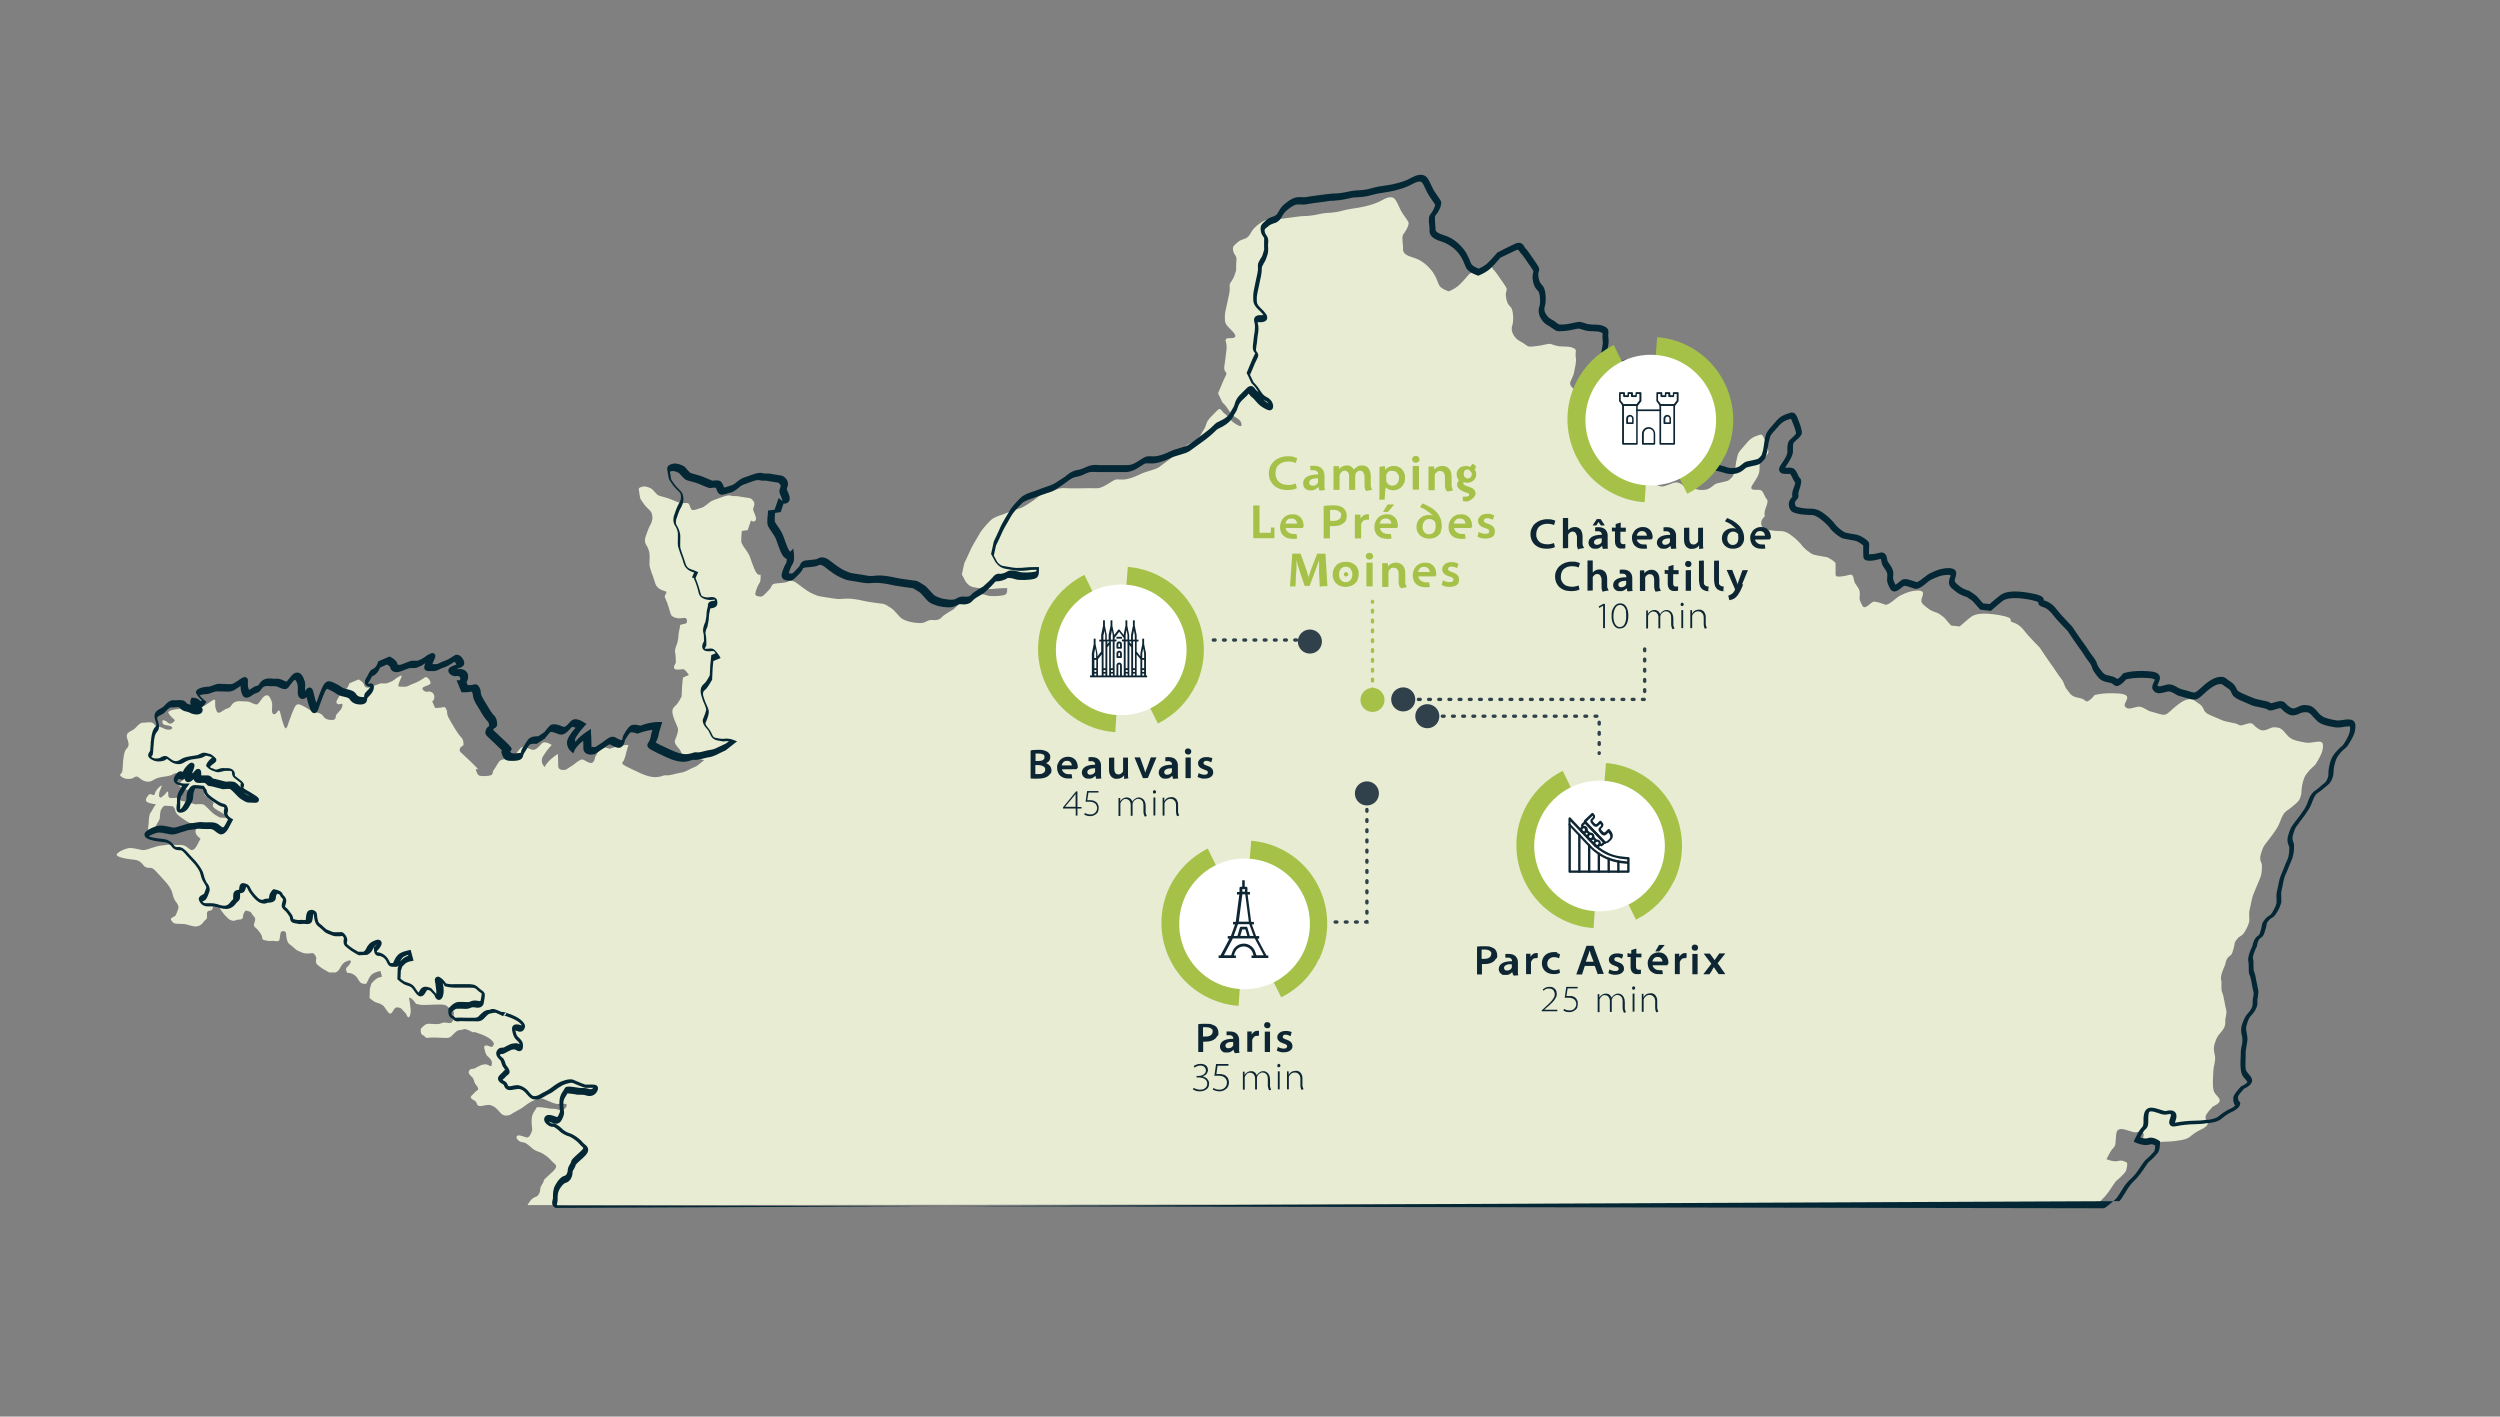 <?xml version="1.0" encoding="UTF-8"?>
<svg id="Calque_1" xmlns="http://www.w3.org/2000/svg" version="1.1" viewBox="0 0 1473.4 834.9">
  <rect x="0" y="0" width="1473.4" height="834.9" fill="#808080" stroke="none"/>
  <!-- Generator: Adobe Illustrator 30.0.0, SVG Export Plug-In . SVG Version: 2.1.1 Build 48)  -->
  <defs>
    <style>
      .st0 {
        fill: #032734;
      }

      .st1 {
        fill-opacity: 0;
      }

      .st1, .st2 {
        fill: #0e2633;
      }

      .st3 {
        fill: #a6c148;
      }

      .st4 {
        stroke-dasharray: 0 0 1 4.8;
      }

      .st4, .st5, .st6 {
        fill: none;
        stroke-linecap: round;
        stroke-miterlimit: 10;
        stroke-width: 2px;
      }

      .st4, .st6 {
        stroke: #a6c148;
      }

      .st7 {
        fill: #fff;
      }

      .st8 {
        isolation: isolate;
      }

      .st5 {
        stroke: #30414c;
        stroke-dasharray: 0 0 1 5;
      }

      .st9 {
        fill: #e7ecd3;
      }

      .st10 {
        fill: #30414c;
      }
    </style>
  </defs>
  <g id="Layer_1">
    <path class="st9" d="M1236.4,709.5c2-2.4,3.7-3.4,6.2-6.9s3.8-6.1,5.3-7.2c1.4-1.1,3.6-3.3,4.7-4.7s1.1-5.3,1.1-5.3c0,0-2.8-2.1-5.2-1.2-2.4.9-7-1-7-1,0,0,2.3-5.1,4-6.6,1.6-1.5,1.2-3.3,1.5-5.7.2-2.4,0-5.4,3-5.5s7.5,2.5,9.2,1.9,4.5-.6,4.2,1.8c-.3,2.5-2.7,5.8,1,5s8.7-1.2,10.8-1.2,5.4-.2,7.9-.6c2.5-.4,5.7-.6,8-2.7,2.4-2.1,5.6-3.7,6.7-4.2,1.2-.5,4.1-2.6,3.2-3.5s-1.2-2.4-1.1-4c.2-1.6,4.3-5.8,4.3-5.8,0,0,4.9-1.9,3.9-4.2-1.1-2.3-3-2.9-3.6-5.8-.6-2.9-.2-8.3,0-11,0-2.7,1.5-5.9.9-8.9-.7-3.1-1.1-4.6.3-8.5s2.5-4.2,3.8-6c1.4-1.8,2.2-3.5,2-5.6s1.2-5,.5-7.1c-.7-2.2-1.3-7.9-2.3-10s0-5.4-.7-7.8c-.6-2.3,2.4-8.5,2.4-8.5,0,0,.5-3.5,2.1-4.8s1.7-.8,2.8-4.5c1.1-3.7.2-3.6,2.1-5.9,1.9-2.4,2.7-1.4,4.4-4.1,1.7-2.7,2.5-4.9,2.8-6.2s-.4-4.4.3-7.3c.8-2.9,1.1-6.5,2.4-9.4s2-5.1,3.5-8.4c1.5-3.3,1.3-6.9,1.3-8.3s-1.9-2.6-.5-6.9c1.3-4.3,1.9-4.6,3.7-7,1.8-2.4,3.9-4.9,5.8-8.1s2-5.1,3.5-7.6,2.1-2,5-4.5,4.2-3.1,5.2-5.9c1-2.9.3-3.4,1-7,.8-3.7,1.3-5.4,4.1-8.6,2.8-3.1,3-2.1,4.9-5.5s2.9-5.2,3.2-7.8c.3-2.7,0-4-2.9-3.8s-4.9,1-7.5.5c-2.5-.5-7-1-9.6-3.3-2.5-2.3-3.7-5.1-6.6-5.5s-2.8-.3-5.9,1-4.4.5-6.4-.9-2.2-3.2-5.1-2.5-4.3,1.7-5.7.7c-1.4-1.1-7.1-1.4-10.1-2.8-2.9-1.4-7.3-2.8-9.1-4.3-1.8-1.5-1-3.4-4.4-5.5s-2.6-2.8-5.7-2.4-5.6,2.6-7.6,4.1-4.5,4.5-6.4,5c-1.8.4-5.4-1.2-8.2-1.8-2.9-.6-5-3.6-8.4-2.8-3.4.8-5.5,1.9-7-.3-1.5-2.2,6-6.9-3.9-7.6-9.9-.6-14.1,1-14.1,1,0,0-1.6,2.3-3.6,3.4s-1.1-1-5.5-1.8c-4.5-.8-4.8-2-7-4.8s-1.3-3.8-3.7-6.8c-2.4-3-3.6-5.4-5.5-7.9s-7-10.2-7-10.2c0,0-6.8-6.9-8.5-9.2-1.7-2.3-3.9-4.6-7.3-5.6-3.5-1,2.8-2.4-8.1-4.3s-14.7-.2-16.3.9c-1.6,1.1-6.9,5.8-6.9,5.8l-5-.5s-2.8-3-3.7-4.2c-.9-1.2-4.4-3.3-4.4-3.3,0,0-3.4-.8-5.8-2.8-2.5-2-4.4-3-3.5-5.7s1.4-4-.7-4.5c-2.2-.5-6.2.2-8.9,1.4-2.6,1.2-3.7,1.5-5.3,2.9,0,0-4.9,4.3-6.4,3.9s-5.8-2.3-7.4-1.7c-1.6.6-4.9,5.1-6.3,2.2s-1.9-3.2-1.5-6.4c.4-3.2-1.9-5.2-2.9-7s-.3-5.6-3.3-4.7-7.4,1.5-7.9.5c-.4-1,0-6.5-.2-7.4-.3-.9-3.9-3.3-5.4-3.6-1.5-.3-5.3-.8-7.4-1.4s-6.1-4.1-6.8-5.2c-.7-1.1-3.6-4.1-5.8-5.7-2.1-1.6-4.2-3.1-7.3-3-3.1,0-9.4-.7-10.3-2.1s-1.4-3.6.3-5.5c1.8-1.8.6-1,.9-3.5s2.7-6.3,1.3-7.7c-1.4-1.4-1.8-4.5-3.5-5.3-1.6-.8-7.9,1.2-4.8-3.4s3.6-6,3.9-7.7-.3-5,1.1-6.5c1.5-1.5,3.9-3.2,4.2-4.6.3-1.4-1.1-4.9-1.7-6.3s-1.4-4.8-3.1-4.2c-1.8.6-4.7,1-7.7,4.6s-5.3,5.6-5.7,7.9-.8,3-1.1,5.8-1.5,6-1.5,6c0,0-1.7,2.2-3,2.8s-6.5,1.4-7.5,2-2.5,2.4-4.9,3.1-5.1.4-6.9-.3c-1.8-.7-7-1.8-7-1.8,0,0-2.5-2.9-5.9-1.7-3.5,1.2-5.8,2.5-7.5,2s-2.6-.4-4.9-3.5c-2.3-3.1-3.4-2.9-1.6-4.9,1.7-1.9,7.4-5.9,7.4-5.9,0,0,1.4-3.1.5-4.6-.9-1.6-2.9-5-4.1-5.8s-4.6-2.8-4.7-4.2c0-1.4,0-4.5,1.5-7.1,1.4-2.7,5.6-6.3,5.6-6.3,0,0,2.6-2.8,1.1-3.9-1.4-1.1-3.4-3.3-6-4-2.5-.7-5.1-2.2-6.2-3.2-1.1-1-3.8-3.5-5.6-4.7s-5.6-2.4-7-2.6c-1.4-.1-6,1.7-7.9,1.1s-5.6-3.1-7.4-1.9c-1.8,1.2-1.8,2.3-3.7,3.6-2,1.4-6.3,2.4-7.2,1.5-.8-.9-3.4-2.7-3.1-4.5.3-1.7,2.1-4.3,2.4-6.6.3-2.3,1.5-5.7.9-8.8-.5-3.1,1.3-4.1-1.7-5.3-3-1.3-6.2-.4-9.6-1.2-3.4-.9-3.2-1.6-6.6-.8-3.4.8-4.7.9-7.5,1.2s-2.9-.2-5.4-1.9c-2.5-1.6-4-1.9-5.8-4.8-1.7-2.9-1.1-4.9-.6-6.5s.6-8.4-1.2-10.1c-1.8-1.7-2.5-3.5-2.8-6.8-.3-3.4,1.9-2.5-1-6.6s-5-7.5-6.2-8.5c-1.1-.9-1.2-3.9-4.4-2.4-3.2,1.4-9.9,4.8-9.9,4.8,0,0-4.5,5.4-6.7,7.2s-5.4,3.1-5.4,3.1c0,0-4.6-1.4-5.7-3.6-1.1-2.2-1.1-3.3-2.9-6.4-1.8-3.1-4.6-5.6-5.8-6.5s-3.2-2.4-6.2-3.3c-3-.9-6.6-2-6.4-5.2.2-3.2-1.1-7.2.3-8.9,1.5-1.6,3.5-5.6,2.9-6.9-.6-1.3-3.4-4.7-4.6-7.1-1.2-2.4-2.3-5.3-3.5-6.6-1.2-1.3-3.5-1.5-7.3.7-3.8,2.1-7.4,3.1-11.5,4-4,.9-8,1.1-11.8,2.2-3.9,1.1-6.2,1.2-9.6,1.4-3.3.2-6.1,1.3-9.7,1.6-3.6.4-3.8,0-8.4.7-4.6.6-9.8,1.3-12,1.7s-4.3-.7-7.2.9c-3,1.6-5.6,4.1-6.5,5.5s-1.5,3-3,4.1c-1.6,1.1-3.7,1-5.6,2.8s-3.2,2.1-2.6,4.9c.5,2.9,2.3,2.6,1.9,6-.4,3.3.2,4.8-.5,6.7s-.8,2.9-2.2,5-1.4,2-1.2,4.7-3,13.3-2.9,16c.2,2.6-.7,4,2.5,7.1s4.7,5,2.9,5.8-5.8-.8-4.8,2.5,0,6.2-.3,10c-.4,3.7-1.3,5.9,0,7.5,1.4,1.6.2,1.9-1.3,5.6-1.5,3.7-3,7.2-3,7.2l2.5,5.3s2.1,1.9,3.5,4.2,2.6,3.8,4.4,4.7c1.8.9,3.1,2.1,3.4,3.9.2,1.9-1.1,1.5-4.1-.5s-3.9-4.3-5.8-5.6c-1.9-1.3-2.3-4.1-4.3-2-2,2.2-4.4,4.2-5.6,6-1.2,1.8-.9,3.2-2.6,5.7-1.6,2.6-1.9,4.2-5.2,6.3-3.3,2.2-4.2,1.7-6.1,3.8-2,2.1-5,4.4-6.9,5.8-2,1.4-5.6,4.1-8,5.9-2.5,1.7-7.7,2.4-11.4,4.3s-7.1,2.8-9.2,3c-2.1.2-4-.4-5.5.2s-4.7,3.1-7.4,4.2-3.2.7-6.8.7-10.1.2-12.2.1c-2.1,0-4.9-.6-7.7.6-2.8,1.3-3.8,1.7-6.8,2.3-3,.6-5.3,3.1-6.9,4.1-1.6,1-5.6,4.1-8.3,4.8s-9.9,3.6-9.9,3.6c0,0-5.1,1.4-7.1,3.4s-5.2,5.4-6.6,8c-1.4,2.6-4.3,7.1-5,8.8s-4,8.6-4,8.6l-1.4,6.6,2.2,4.1s1.8,3,4.9,3.4c3.1.4,6.1,1.1,7.7,1.1s3.2,0,5.3-.3,6.6-.3,6.6-.3c0,2.4,0,3.5-1.8,4.1-2,.6-8,.9-10,.2-2-.7-5.2-1.3-6.2-.4-1.1.9-4,1.7-4.8,1.5-.9-.1-1.8-.3-3.2,1.5s-5.8,5.7-5.8,5.7c0,0-5.6,3.1-6.7,4.5-1.2,1.4-2.9,2-5.6,1.7-2.6-.3-3.5,1.3-5.9,1.7-2.4.4-6.6-.4-8.2-.9-1.6-.5-3.4-1.1-4.6-2.2-1.2-1.1-4.2-4.9-5.4-5.5-1.2-.7-3.2-2.3-4.7-2.6-1.5-.2-8.9-1.1-11.7-1.8-2.8-.7-7.7-1.5-10.3-1.3-2.6.2-4.5.4-6.8,0s-8.3-1.2-9.7-1.6c-1.4-.4-4.7-1.8-6.5-3.1-1.8-1.3-3.8-2.6-5.5-4s-4-2.5-5.7-1.4-7.3.8-8.7,1.5c-1.4.7-.8,1.7-2.3,3.1-1.4,1.5-3.9,4.5-5.1,4.3-1.3-.2-3.7-.1-3.2-2.1s1.3-4.3,2.4-5.9.6-5.1.6-5.1c0,0-1.6,1.7-3.7-3.5-2.1-5.1-2.3-7-3.7-9.2-1.4-2.2-3.7-5-3.9-6.5s.3-6.4.3-6.4l3.5-.5,1.9-5.7s1.6,1.4,2.7,0c1.1-1.3-1.2-5-1.4-6.2-.2-1.2.9-2.5.7-3.8-.1-1.3-1.7-3.1-3-3.2s-5.5-.9-7-1.1-2,.2-3.8-.3c-1.9-.5-4.1.4-6.8,1.4-2.7.9-4.5,1.6-5.5,2.3-1,.8-3.7,3.2-5.2,3.5s-5,2.1-5.8.9c-.9-1.2-1-3.4-2.2-3.7-1.2-.3-3.8.2-3.8.2,0,0-3.5-1.3-5.8-2.3-2.2-1.1-6.9-2-7.8-2.5-.9-.6-2.6-2.7-3.4-3.5s-3.7-1.9-5.1-1.7c-1.4.2-3.3.6-2.9,2s.5,4.6,1.1,5.5,2,3.1,3.2,4.4,2.7,2.5,3.1,3.4.7,2.2.6,3.7c-.2,1.6-.8,3-1.5,4.2-.8,1.2-2.6,6.7-2.6,6.7,0,0-.8,2.5.3,4.2,1,1.7,1.8,3.3,2.1,5.4s-.3,6.1.2,8,1.3,4.1,2,5.9,1,3.6,1.7,4.9,2.5,2.5,3.3,2.7,2.9,1.1,2.9,1.1l-1.2,2.8,1.5,3.6c1.4,3.6,1.8,6.8,2.7,7.7s2.7,1.4,4.3,1.5,4.3-1,4.6.8c.3,1.8,0,2.3-2.1,2.6-2.2.4-1.9.5-2,1.8-.1,1.2-.7,2.6-.8,4.6,0,2-.8,5.1-.8,5.1,0,0-1.7,3.5-1.2,5.3s.4,6.1.4,6.1c0,0-2.4,3.2,0,3.8,2.5.5,3.9-.6,5,.1s2.7,3.2,2.7,3.2l-3.5,1.5-.5,5.1-.3,6.1s-1.7,3.4-2.9,4.7c-1.1,1.3-3.5,2-2.1,6.7s3.2,6.7,2.9,8.7c-.2,2-1.7,5.4-1.7,5.4,0,0-1.2,1.4,1.7,4.5,2.9,3.1,1.9,5.7,5.5,6.5s3,.7,5.4.4c2.4-.2,4.5.6,4.5.6l-4.3,3.4-3.7,1.7s-3.4,2-5.9,2.3-6.6,1.9-8.7,1.5-4.8,3.5-15.3-1.4-11.2-5.2-9.9-6.7c1.2-1.5,1.9-5.4,1.9-5.4l1.3-4.4c-5.7,0-10.9,2.3-10.9,2.3,0,0-3.5-1.4-5-.4s-3.8,5.3-3.8,5.3c0,0-.3,4-2.9,3.4s-3.9-2.5-5.4-1.9c-1.6.6-4.4,3-4.4,3l-4.5,2.9s-4.4,1-4.5-2.1c0-3-.2-7.2-.2-7.2-6.3,4-7.8,7.7-7.8,7.7,0,0-3.1-2.7-.9-6.4,2.2-3.6,5.1-6.6,5.1-6.6,0,0-3.7-2.3-5.3-1.3-1.6,1.1-3.9,5.2-6.7,4-2.9-1.3-5.4-1.9-6.3-.9-1,1-3,3.7-3,3.7l-4.3,2.9s-4-.4-5.3,1.3c-1.3,1.7-2.3,3.8-3.4,5.2-1.1,1.5.7,3.2-4.3,3.4-5,.3-4.8-.3-6-3.1-1.2-2.8,4.6,2.2-2.6-4.8s-7.5-6.3-6.9-8.2c.6-1.9,2.2-1.2,2.1-2.6-.1-3.5-1.4-4-2.3-5.1-.8-1.1-1.7-2.3-2.4-3.5-.7-1.2-3.5-5.7-4.3-7.4-.8-1.7-.7-3.2-.7-3.2,0,0-.7-3.2-2.1-2.7s-5,.5-5,.5l-1.7-4s1.2,0,1.3-2.5c0-2.6-2.5-3.5-4-3.1-1.4.5-3.8-1.4-2.8-2.4,1-.9,4.1-1.3,4.5-2.5s-1.9-4.5-3.3-3.5c-1.4,1-4.3,2.9-6.6,3.6s-3.4,2.1-6,1.9-3.7.7-2.6-2.4c1.1-3.1,2.5-4.7.8-4-1.6.7-1.8.9-3.5,2.2-1.7,1.3-2.8,1.5-4,2-1.2.6-3.2-.1-4.8.4-1.6.6-3.5,1.3-5.1,2-1.7.7-3.7.4-4-1.3-.3-1.7-3.3-3.2-3.3-3.2l-5.4,2.3s-.8,2.7-2.5,4-1.9.4-3.1,2.9c-1.2,2.5-3,4.2-1.4,5.2,1.7.9,3.2-1.3,2.9,1.1-.4,2.4-2.7,4-3.5,5.2-.9,1.2.3,3.1-2.6,3.2-2.9,0-4.3-.8-5.4-2.5-1.1-1.7-4-1.9-5.8-2.5s-2.7-1.6-5.2-2.9-3.8-2-5-.6-3.3,7.5-4.1,9.7-1.5,5.7-2.8,2.3c-1.3-3.5-1.2-3.6-1.7-5.6-.6-2.1-.8-5-2.2-2.8s-3.4,2.3-3.2-1.4c.2-3.6.3-3.4-.6-5.7-.9-2.3-2-3-3.4-2.3-1.5.7-1.8,1.9-3,3.2-1.2,1.3-1,2.8-4.3,1.3-3.3-1.6-2.8-.9-5.8-1.2-3-.3-4.5,0-5.9,1.2-1.4,1.3-1.1,2.4-3.4,3-2.3.6-5.1,4.2-6.2,1.6-1.1-2.6-.8-3.1-.9-4.6-.2-1.5.9-3.4-2.4-1.2-3.3,2.2-3.6,2.6-5.2,3s-7.4-.3-9,0-3.9,1.6-5.6,1.6-5.9,1-5.4,2.1c.9,2,3.9,4.4,3.9,4.4-1.7,2.7-3.5,2.3-4.5,1.2-1.1-1.2-2.7-1.2-2.7-1.2,0,0-1,2.6,1.8,2.9s4.8,1.3,3.4,2.3-4.3,0-5.4-.7c-1.2-.7-4-.6-5-2.3-1.1-1.7-5-.6-6.2-.7-1.2-.2-2.7.8-4.7,3.1-2,2.3-6.4,2-4.7,6.6,1.7,4.6-.2,4.9-1.1,6.4-.9,1.6-1.2,4.4-1.4,6.1-.2,1.6-.2,4.4-.5,6.3-.2,1.8-2.8,1.9,0,3.7,2.9,1.8,6.2.5,6.2.5,0,0,1.9-1.6,3.1-.7,1.1.9,2.6,2,3.5,2.3s2.6.9,4.5,0c1.9-1,2.5-1.6,5.3-2.2,2.8-.5,4.9-.6,6.5-1.3,1.5-.7,1.8-1.4,3.6-.9,1.7.5,2.1.3,3.4,1.4s2.1.8,0,2.3c-2.2,1.4-2.9,3.3-2.9,3.3,0,0,1.5,1.6,2.8,1.9,1.3.2,1.9,1.3,4.3.4s2.8-.4,4.1-.5c1.3,0,2.3,0,3.3.8,1,.9,0,2.6,1.3,3.6,1.2,1,3.9,2.8,4.6,3.8s-1.2,1.6.3,3.1,3.4,2.1,5.1,3.3c1.7,1.2,5.9,3.2,2,2.8-3.9-.4-2.6.3-5.3-1.2s-3.8-3.1-4.6-3.8c-.8-.6-2.1-2.2-3.1-2.8-1-.6-4.8-.2-4.8-.2,0,0-3.3-.8-5.8-1.5s-2.2,0-3.1-1.1c-.9-1-1.3-1.3-3.2-1.2-1.9.1-3.2.4-3.8-.6s.3-4-1-2.9c-1.2,1-.6,1-1.6,1.8s-2.1,2.1-2.7,1.3c-.6-.7-.4-1.5-.2-2.8.2-1.3,3.1-6.2-.2-3-3.3,3.2-2,4.4-3,4.5-1,.2-2-1.4-3.3.2s-2.4,3.4,0,4.3,4.5.9,4.5.9c0,0-1.3,1.7-2.1,3.4-.9,1.7-1.3,1.5-1.7,3.2-.4,1.6-.3,2.4-.5,4.9-.2,2.6-1,4.2,1.1,3.8,2.1-.4,3.2-2.3,3.7-3.5.6-1.1,1.8-2.7,1.8-3.8s.2-3.4.6-4.4c.5-1,1.3-2.7,2.7-2.7s4.5.4,4.5.4l1.1,1.6s0,1.9,1.8,3.5c1.7,1.5,2.9,2.2,5.8,4.1,3,1.9,4,.7,4.7,2.6s-.7,2.2,0,4.1,2.8,3.1,2.8,3.1l-2.1,4s-1.8,3.6-3.7,2.6c-1.9-1.1-1.8-1.6-3.6-2.4-1.8-.9-4.9-.2-7.1-.6s-5.3.5-6.7.5-3.6.9-5.3,1.3c-1.6.5-4.2,1.7-6.2,1.3-2-.4-5.7-1.4-7.6-1.1s-5.1,1.7-5.8,2.4c-.7.6-3.2,1.8,1.2,3.1,4.3,1.3,8.1,1.1,9.8,1.8,1.7.7,2.6,1.6,3.6,3,1,1.3,2.6,1.4,3.8,1.3,1.2,0,2.4.9,3.7,2.4,1.3,1.5,4.9,5.2,5.9,6.5,1.1,1.3,2.9,3.7,3.4,5.8s1.2,4.1,1.9,5c.7.9,2.3,2.7,1.6,4.6-.7,1.9-1.2,3.8-2.1,4.3s-2.7,1.1-2.1,2.1,1.1,2.2,3.4,2.3,4.1,0,5.7.4c1.5.5,3.7,1.1,5.3,1.2,1.7,0,3.5-.8,4.7-2.6s2.1-1.3,2.1-3.2-.5-3.4,1.9-3.6c2.4-.2,1.1-4.3,2.7-3.9,1.6.3,2.2.6,3,2.5s4.5,6.3,6.2,7,2.5.5,3.5,0c.9-.5,3.9.3,3.9-1.9s1.6-3.7,1.6-3.7c0,0,3.2.4,3.6,1.8.4,1.3,2,1.8,2,3.3s-1.1,3-.7,3.9c.4,1,1.6,1.5,2.4,2.6.8,1.1,1.7,2.1,2.1,3.1.5,1,0,2.4,1.4,2.7,1.5.3,3,.8,4.4.5s4,.9,4.6-.5.3-4.4,1.3-5c.9-.6,2.7-.2,2.7,1.2s.4,3.5.8,4.5c.4,1,.9,1.6,2,2.3,1,.7,3.1,2.9,4.1,3.3,1.1.4,3.4,1.6,4.7,1.6s2.8,0,3.8-.2c1-.3,2.6,2.2,2.4,3.2-.2,1-.5,2.6.5,3.5s2.3,1.9,3.3,2.5,3.8,2.2,3.8,2.2h3.8s1.7-.7,2.6-2.6c.9-1.9,2.1-3.1,2.9-3.5.8-.4,3.4-1.8,3.5-.4,0,1.4-2.8,3.9-2.8,3.9,0,0-.3,3,1.4,2.9s4.5,1.3,5.7,3.8c.9,1.7,1.9,2.5,3,2.5,1.7,0,1.5.8,2.6-1.6,1.1-2.5,2-3.7,3.4-4.5s4.1-1.4,4.1-1.4l.9,3.4s-1.9.3-3.1,1.1c-1.3.8-3.1,2.9-3.1,2.9l-.9,3-.2,5.5s2.3,2.2,4,2.7,3.4.9,4.7,2.6c1.3,1.7,2.8,4.7,4,3.8s1.3-2.4,2.5-3.2c1.2-.9,3.4.3,3.4.3l2.9,3.1s1.3,4,2.3,1.1,0-5.5,0-7.2c-.1-1.7-1.3-4.3.5-3.1s3.1,3.4,3.1,3.4c3.3.9,4.8.6,6.7.6s2.9-.2,5.7-.2,4.9-.3,6.6,1.6c1.7,1.9,3.4,2,3.3,3.4,0,1.4-.7,4.7-.7,4.7,0,0-.4,1.7-2.9,1.1-2.6-.5-3.1,0-4.6.5-1.6.5-4.9,0-6.9,0s-4.4,3-4.4,3c0,0-.4,3.2,1.1,3.7,1.6.5,1.1,1.9,3.4,1.6,2.3-.4,6.6,0,8.3,0s3.8.6,5.5-1.2c1.8-1.8,3-3.3,4.8-3.4,1.8,0,2.1-.9,3.6-.4,1.6.4,4.6,2.1,4.6,2.1,0,0-2.3-1.7,4.5.9,6.8,2.6,7.3,5.5,7.3,5.5,0,0-.3,2.6-2.4,1.6-2.2-1-3.7-.8-3.3,1,.4,1.7.7,3.5,1.8,4.6,1.1,1.1,2.7,2.3,2.7,4s-.3,2.5-1.7,1.6c-1.5-.9-2.3-.7-3.6-.5-1.3.2-4,1.8-5,2.3-1,.4-2.3-.2-3.2,1.4-.8,1.6,1.3,3.2,1.9,3.7s1.1,2.2,1.4,3.1c.2,1,1.5,1.9,2,3.3.5,1.4-.5,1-1.8,2.5-1.3,1.6-2.8,2.2-2.4,3.2s2.2,1.5,2.9,2.3c.7.8.5,3,3.2,2.6,2.8-.5,4.4-.9,5.5-.5s2.4.8,4.1,2.6c1.6,1.8,2.6,3.3,4.5,3.5s3.2-.4,4.7-1.5c1.6-1,4-2,5.7-3.3,1.6-1.3,4-2.9,5.4-3.6,1.5-.8,5.2-2,6.7-1.4s5.6,2.5,7.4,2.9,6.6-.8,6.4.8-2.1,3.6-4.8,2.7c-2.7-.9-3.3-.4-5.2-.7-1.9-.3-4.5-.8-6.4-.8s-.8-.2-2.6,2.3c-1.8,2.5-1.7,4.6-1.7,6.7s.7,3.9.1,5.3c-.6,1.4-1.4,4.2-3.6,3.4-2.3-.8-4.6-1.7-5.3-.5-.7,1.3,1.6,3.2,3.1,3.4,1.5.3,1.6,0,3.8,1.7,2.2,1.7,1.9,2,4.2,3.2,2.3,1.2,2.2.6,4.5,2,2.2,1.4,3.9,2.8,5.1,4.3,1.3,1.5,3.2,2,2.3,4-.8,2-7,6.3-7.1,7.6,0,1.3-2,2.9-2,4.8s-1.1,4.2-2.8,4.7c-1.8.5-3.4,2.3-4.7,4.8"/>
    <path class="st0" d="M327.4,711.9c-2.6-1.3-2-3.6-1.7-4.8,0-.4.2-.7.2-1v-.8c0-1.8,0-4.5,1.4-6.9,1.7-3.1,3.6-5,5.6-5.5.9-.2,1.7-1.8,1.7-3.2s.8-2.8,1.4-3.7c.2-.4.6-1,.6-1.2,0-1.2,1.3-2.3,3.7-4.5,1.3-1.1,3.2-2.9,3.4-3.5.1-.3-.1-.6-.7-1.1-.4-.4-.9-.7-1.3-1.3-1.2-1.4-2.8-2.7-4.8-3.9-1-.6-1.5-.8-2-.9-.6-.2-1.2-.4-2.4-1-1.5-.8-2-1.3-2.7-1.9-.4-.4-.8-.8-1.6-1.4-1.5-1.1-1.7-1.2-2.3-1.2h-.8c-1.6-.3-3.4-1.7-4.1-3.1-.4-.9-.4-1.8,0-2.5,1.2-2.3,4.2-1.3,6.6-.4l.5.2c.4,0,.7,0,1.5-2,0-.2.2-.5.3-.7.2-.5.1-1.4,0-2.4,0-.7-.2-1.4-.2-2.2,0-2.2-.1-4.6,1.9-7.6.6-.8.8-1.3,1-1.6.6-1.2,1.2-1.4,2.5-1.4h.3c1.5,0,3.4.4,5.1.6.5,0,1,.2,1.4.2h1.4c.9,0,2,0,3.9.6.7.2,1.4.2,1.9-.2.2,0,.4-.3.6-.5h-4.8c-1.3-.3-3.6-1.3-5.6-2.1-.8-.4-1.5-.7-2-.8-.7-.3-3.8.5-5.5,1.3-1.4.7-3.7,2.2-5.2,3.4-1.1.9-2.4,1.6-3.7,2.2-.8.4-1.5.8-2.1,1.2-1.6,1-3.3,2-5.7,1.7-2.2-.2-3.4-1.7-4.7-3.2-.2-.3-.5-.5-.7-.8-1.3-1.4-2.3-1.8-3.2-2.1h-.3c-.5-.3-1.6,0-3,.2-.5,0-1.1.2-1.7.3-3.3.5-4.1-1.7-4.5-2.7,0-.2-.1-.4-.2-.4,0,0-.5-.4-.9-.6-.9-.5-1.8-1.1-2.2-2.1-.7-1.6.5-2.7,1.4-3.6.4-.4.8-.7,1.2-1.2.5-.7,1-1,1.4-1.3-.2-.4-.5-.8-.8-1.2-.5-.6-.9-1.2-1.1-2-.3-1-.7-2.1-.9-2.4h0c-.8-.8-3.4-3-2.1-5.5.9-1.8,2.5-2,3.3-2h.6c.3,0,.7-.3,1.2-.6,1.8-.9,3.2-1.7,4.3-1.8h.4c1-.2,2.1-.4,3.6.4h0c0-.8-.8-1.6-1.6-2.3-.2-.2-.4-.4-.6-.6-1.4-1.4-1.8-3.5-2.2-5.4-.3-1.6.4-2.4.8-2.8,1-.8,2.6-.8,4.6,0h.2v-.2c-.3-.5-1.5-2.3-6.3-4.2-3.2-1.3-4-1.4-4.1-1.4.2,0,.9-.2,1.2-.8.3-.6,0-1.2-.1-1.4l-1.6,2.6c-.8-.4-3.2-1.6-4.3-2h-1.1c-.5,0-1.1.3-2,.4-1,0-1.9.9-3.4,2.5l-.5.5c-1.8,1.9-3.8,1.7-5.3,1.6h-4.4c-1.8,0-3.8-.2-5,0-2,.3-2.9-.5-3.5-1.2-.2-.3-.3-.4-.6-.5-2-.7-2.4-3.3-2.1-5.4v-.4l.3-.3c.5-.6,2.9-3.4,5.5-3.6h3c1.3,0,2.8.2,3.5,0,.2,0,.5-.2.7-.3,1.3-.5,2.3-.8,4.7-.3.8.2,1.1,0,1.2,0,.2-1,.7-3.3.7-4.4,0,0-.4-.3-.7-.5-.6-.4-1.4-.9-2.2-1.8-1-1.1-2.1-1.1-4.4-1.1h-7.7c-1.6,0-3.2,0-6.2-.7l-.6-.2-.3-.6s-.3-.5-.8-1.2h0c0,.4,0,.8.2,1.3.3,1.7.6,3.9-.2,6.5-.6,1.7-1.6,2.1-2.3,2.1-1.4,0-2.3-1.5-2.7-2.9l-2.5-2.6c-.7-.3-1.5-.4-1.7-.3-.3.2-.5.5-.8,1.1s-.8,1.4-1.6,2.1c-.5.4-1.2.6-1.8.5-1.5-.2-2.5-1.8-3.6-3.4-.3-.4-.5-.8-.8-1.1-.8-1.1-1.9-1.5-3.3-1.9l-.6-.2c-1.9-.6-4.3-2.8-4.6-3l-.5-.5.2-6.4.5-1.6c-.5.6-1.1.8-2.2.7h-.7c-2.5,0-3-.6-4.3-3.4-1-2-3.2-3.1-4.3-3-.8,0-1.5-.2-2-.8-1.1-1.1-1-3.1-1-3.7v-.6l.5-.4c.4-.4.8-.8,1.1-1.2h-.1c-.4.3-1.5,1.1-2.2,2.8-1.1,2.4-3.2,3.2-3.5,3.3h-.2l-4.5.2-.4-.2c-.1,0-2.9-1.6-3.9-2.3s-2.3-1.7-3.5-2.7c-1.7-1.4-1.2-3.8-1-4.8,0-.4-.6-1.1-.9-1.4-.9.2-2,.2-3.1.2h-.7c-1.2,0-2.7-.6-4.3-1.3-.4-.2-.7-.3-.9-.4-.9-.3-1.8-1.1-3-2.3-.5-.5-1.1-1-1.4-1.2-1.3-.9-2-1.7-2.5-2.9-.5-1.1-.9-3.3-.9-5h-.3c-.1.4-.2,1.2-.3,1.7-.1.9-.2,1.9-.5,2.6-.8,1.9-3,1.7-4.3,1.5h-1.3c-1.4.3-2.8,0-4-.3-.3,0-.7,0-1-.2-2.1-.4-2.3-2.1-2.4-2.9,0-.2,0-.5-.1-.6-.3-.6-.8-1.2-1.3-2-.2-.3-.4-.6-.7-.9-.3-.4-.6-.7-1-1-.6-.5-1.2-1.1-1.6-1.9-.4-1,0-2.1.2-3,.2-.5.4-1.1.4-1.5s-.1-.4-.6-.9-1-1.1-1.3-2c-.2-.2-.9-.4-1.6-.6-.3.5-.7,1.3-.7,2.1,0,2.9-2.9,3.1-4,3.2h-.8c-1.2.6-2.5.9-4.6,0-2.3-.9-6.2-5.6-7.1-7.8-.4-1-.6-1.3-1.1-1.5h0c-.2,1.1-.6,3.5-3,3.7h-.5v2.1c0,1.7-.7,2.3-1.4,2.9-.3.3-.6.5-1,1-1.4,2.1-3.7,3.4-6,3.3-1.8,0-4-.7-5.5-1.2h-.2c-.8-.3-1.9-.3-3.1-.3h-2.2c-2.9-.2-3.9-1.9-4.5-2.9v-.2c-.5-.6-.5-1.2-.4-1.8.4-1.2,1.6-1.7,2.5-2.2,0,0,.3,0,.4-.2.3-.2.8-1.7,1.1-2.6l.3-.8c.3-1-.7-2.3-1.2-3v-.2c-.9-1-1.6-2.8-2.3-5.6-.5-1.9-2.4-4.3-3.1-5.2-.6-.7-2.1-2.3-3.4-3.7-1-1.1-2-2.1-2.5-2.8-1.6-1.8-2.3-1.9-2.5-1.9-.9,0-3.5.2-5.1-1.9-.9-1.2-1.6-1.9-2.9-2.5-.6-.2-1.7-.4-3-.5-1.9-.2-4.2-.5-6.7-1.2-1.6-.5-3.3-1.2-3.6-2.7-.3-1.4.9-2.3,1.6-2.8,0,0,.2-.1.3-.2,1-.9,4.5-2.4,6.6-2.7,1.7-.3,4.4.3,6.6.8.5.1,1.1.2,1.5.3,1.2.2,2.9-.4,4.2-.8.5-.2.9-.3,1.3-.4s.8-.3,1.3-.4c1.5-.5,3.1-1,4.4-1s1-.1,1.7-.2c1.6-.3,3.6-.6,5.3-.3.8.1,1.8.1,2.8,0,1.7,0,3.4,0,4.8.6,1.1.5,1.6,1,2.1,1.4.4.3.8.6,1.6,1.1.4,0,1.2-1,1.6-1.9l1.5-2.8c-.8-.7-1.8-1.7-2.3-3.1-.4-1.4-.1-2.3,0-2.9.2-.5.2-.6,0-1.1,0-.2-.1-.3-.1-.3h-.4c-.8-.2-1.9-.4-3.5-1.5l-1.2-.8c-2.1-1.4-3.2-2.1-4.8-3.5-1.6-1.5-2.1-3.2-2.3-4l-.5-.8c-1,0-2.8-.3-3.7-.3s-.5,0-1.3,1.8c-.3.7-.5,2.7-.5,3.7s-.7,2.5-1.4,3.6c-.2.3-.4.6-.5.9-.5,1-1.9,3.7-4.8,4.2-.4,0-1.6.3-2.4-.5-.9-.9-.7-2.1-.6-3.4,0-.4,0-.9.2-1.5v-1.7c0-1.3,0-2.1.4-3.5.3-1.2.6-1.7,1-2.3.2-.3.4-.6.7-1.2.3-.5.6-1.1.9-1.6-.7-.1-1.5-.4-2.4-.7-1.3-.5-2.1-1.2-2.4-2.2-.5-1.7.8-3.5,1.6-4.4,1.4-1.8,2.9-1.4,3.7-1,.3-.9.9-2.1,2.7-3.9.9-.9,2.1-2.1,3.4-1.2,1.3.8.6,2.3,0,4.1-.2.5-.5,1.3-.6,1.5v.5c0-.2.3-.3.5-.5s.3-.2.3-.2c.3-.4.5-.8,1.3-1.5.9-.8,1.7-.6,2.1-.4,1.1.5,1.1,1.7,1.1,2.7v1h2.4c2.4-.2,3.2.4,4.4,1.7,0,0,0,.2.2.2h0c.4,0,1,.1,2.1.4,2.1.5,4.7,1.2,5.5,1.4,1.6-.2,4.3-.3,5.5.4.8.5,1.7,1.3,2.4,2.1.3.3.6.6.9.9-.5-1.1-.2-2,0-2.5-.6-.6-1.8-1.5-2.6-2.1-.6-.4-1.1-.8-1.4-1.1-1.1-.9-1.2-2.2-1.3-3,0-.2,0-.6-.1-.7-.4-.4-.9-.4-2.1-.4h-1.2c-.6,0-1.1,0-2.5.4-2.3.8-3.5.3-4.4-.1-.3-.1-.5-.2-.7-.3-1.8-.3-3.4-2-3.7-2.3l-.6-.7.3-.8c0-.2.9-2.3,3.3-3.9-.7-.6-.9-.6-1.6-.8-.3,0-.7-.2-1.2-.3-.7-.2-.8-.2-1.5.2-.3.2-.7.4-1.1.6-1.2.5-2.5.7-4,.9-.8.1-1.7.2-2.7.4-2,.4-2.7.8-3.8,1.4-.3.2-.6.4-1,.6-2.5,1.4-4.8.5-5.7.2-.9-.3-2.1-1.1-3.9-2.5-.3,0-.9.3-1.2.7h-.2c0,.1-.2.2-.2.2-.2,0-4.1,1.6-7.6-.6-1-.6-1.9-1.3-2-2.4,0-1,.5-1.7.8-2.1.2-.3.4-.5.4-.6,0-1,.2-2.4.3-3.7,0-.9,0-1.8.2-2.5.2-2.2.6-5,1.6-6.7.3-.5.6-.8.9-1.2.7-.8,1.1-1.3,0-4-1.6-4.4,1.3-5.9,3-6.8.8-.4,1.5-.8,2-1.3,2.3-2.7,4.3-3.9,6-3.6h1.2c1.9-.2,4.8-.5,6.1,1.5.4.6,1.4.8,2.4,1.1h.3c-.7-1.4-.2-2.9,0-3.1l.4-1h1c.2,0,2.3,0,3.8,1.6,0,.1.4.4.7.4,0,0,.3,0,.6-.4-1-1-2.5-2.5-3.2-3.9s-.2-1.3,0-1.9c1.1-1.8,5.5-2.3,6.7-2.3s1.9-.4,3-.8c.8-.3,1.6-.6,2.3-.8.9-.2,2.3-.1,4.5,0,1.5,0,3.8.2,4.4,0,1-.3,1.3-.5,3.3-1.8l1.4-1c1.4-.9,2.7-1.7,3.8-1,1.1.6,1,1.8.9,2.5v1.8c0,.8,0,1.4.7,3,.4-.2,1.1-.6,1.5-.9.9-.6,1.9-1.3,3-1.5.9-.2,1.1-.4,1.5-1.1.3-.4.6-1,1.2-1.5,1.9-1.8,4.1-2,7.1-1.6h1.9c1.4,0,2.1,0,4.5,1.2.9.4,1.4.5,1.5.5,0,0,.2-.3.3-.4.2-.3.4-.7.8-1,.4-.4.6-.8.9-1.1.6-.8,1.3-1.7,2.5-2.4,1.2-.6,2.2-.5,2.8-.2,1.1.4,2,1.5,2.7,3.3.9,2.3,1,2.6.8,5.6v1.8c.1-.1.3-.3.4-.6.3-.4,1.1-1.7,2.5-1.5,1.5.3,1.8,1.8,2.2,3.5,0,.4.2.8.3,1.1.1.5.2,1,.3,1.3.2.9.4,1.5,1,3.2v-.2c.1-.4.2-.7.4-1.1l.2-.5c1.7-4.9,3.1-8.4,4.2-9.7,2-2.3,4.2-1.1,6.8.2,1.2.6,2,1.1,2.7,1.6.9.6,1.5,1,2.4,1.2.4.1.9.2,1.4.4,1.8.4,4,.9,5.2,2.7.8,1.3,1.7,1.9,4.1,1.9h.7v-.5c0-.6.2-1.3.7-2,.3-.4.7-.8,1.1-1.2.7-.7,1.5-1.5,1.9-2.4-.6,0-1.2,0-1.9-.4-.9-.5-1.2-1.2-1.3-1.7-.3-1.3.4-2.4,1.2-3.8.3-.5.7-1.1.9-1.7.9-1.8,1.4-2.3,2.5-2.8.3-.1.6-.3,1-.6,1.1-.8,1.8-2.6,2-3.2l.2-.7,6.7-2.9.6.3c.6.3,3.6,1.9,4.1,4.2,0,.1,0,.2.2.3.3.2,1.1.2,1.8,0l1.1-.4c1.4-.5,2.8-1.1,4.1-1.6,1.1-.4,2.2-.3,3.1-.3h1.5c.4-.2.8-.3,1.2-.5.8-.3,1.5-.6,2.6-1.4l.6-.4c1.2-.9,1.6-1.2,3.2-1.9.4-.2,1.5-.7,2.4.2.9.9.4,2-.2,3.4-.3.6-.6,1.4-1,2.3,0,.1,0,.2-.1.3h1.5c1.2.1,1.9-.2,3-.8.7-.3,1.4-.7,2.4-1,2.1-.6,4.7-2.4,6.1-3.3,1-.7,2.2-.6,3.4.2,1.3.9,2.8,3.2,2.3,5-.4,1.4-1.9,1.9-3.3,2.4-.2,0-.6.2-.9.3.3.1.5.2.7.2,1.3-.4,3,0,4.2.8,1.2.9,1.8,2.2,1.7,3.7,0,1.3-.4,2.4-1,3l.8,1.9c1.3,0,2.9-.1,3.5-.4.6-.2,1.3-.2,1.9.1,1.4.7,2,2.8,2.2,3.7v.4s0,1.3.6,2.6c.5,1.1,2,3.6,3,5.2.5.9,1,1.6,1.2,2,.6,1.1,1.5,2.3,2.3,3.4.1.2.3.4.5.5.9.9,2,2.1,2.1,5.5,0,1.6-1.1,2.2-1.6,2.4-.4.2-.5.3-.6.6,0,0,0,.2-.1.4.2.3,1.1,1.1,2,1.9,1.1,1,2.6,2.4,4.7,4.4,4,3.9,4.6,4.5,3.9,5.7-.1.2-.3.4-.6.6.6,1.3.9,1.3,4.1,1.1,2-.1,2.3-.4,2.3-.4v-.4c0-.5.2-1.2.7-2,.5-.6,1-1.4,1.5-2.3.6-1,1.2-2,1.9-2.9,1.5-2,4.7-2,6.1-2l3.6-2.5c.5-.6,2.1-2.7,3-3.6,1.4-1.4,3.9-1.3,8,.5,1,.4,2.1-.6,3.5-2.2.6-.7,1.2-1.3,1.8-1.7,2.2-1.5,5.9.6,6.9,1.3l1.6,1-1.3,1.3s-2.8,3-4.9,6.4c-.7,1.1-.7,2.1-.4,2.8,1.2-1.6,3.4-3.9,7-6.2l2.2-1.4v2.6c.1,0,.3,4.2.3,7.3s.1.4.1.5c.4.3,1.5.3,2.3.2l4.1-2.7c.5-.4,3.1-2.5,4.7-3.1s2.9.1,4,.8c.7.4,1.4.8,2.3,1h.3c.4-.3.7-1.4.7-2v-.3l.2-.3c.4-.8,2.5-4.7,4.3-5.9,1.7-1.1,4.5-.4,5.8,0,1.5-.6,6-2.2,10.9-2.2h2l-1.9,6.2c-.1.7-.7,4.1-2,5.9,1.1.7,4,2.1,8.2,4l1.1.5c7.2,3.4,10.2,2.3,12.3,1.7.9-.3,1.8-.6,2.7-.4,1,.2,3.1-.3,4.8-.8,1.3-.3,2.4-.6,3.5-.7,1.8-.2,4.5-1.6,5.4-2.1h.1l3.5-1.7,1.6-1.3h-1.7c-1.7.3-1.9.2-4.9-.4h-.2c-2.9-.7-3.7-2.4-4.4-4-.4-1-.9-2-1.9-3-3.1-3.4-2.4-5.5-1.9-6.3.4-1,1.4-3.5,1.6-4.8,0-.7-.4-1.7-.9-3-.6-1.3-1.3-2.9-1.9-5.1-1.3-4.3.2-6.1,1.8-7.5.2-.2.5-.4.6-.6.8-.9,2-3.1,2.5-4.1l.3-5.8.6-6.1,2.6-1.1c-.4-.6-.9-1.1-1.2-1.3h-.9c-.9.1-2.1.3-3.6,0-1.4-.3-1.9-1.2-2.1-1.7-.5-1.5.3-3.2.9-4,0-1.6,0-4.2-.4-5.2-.6-2.1.7-5.3,1.2-6.2.1-.6.7-3.1.7-4.7s.3-2.5.5-3.4c.1-.5.2-.9.3-1.3v-.4c.1-2.1,1.3-2.4,3.2-2.7.5,0,.8-.2,1-.2v-.5c-.4,0-1,0-1.4.1-.6,0-1.2.2-1.8.1-2.1-.1-4.1-.8-5.2-1.9s-1.2-2.2-1.7-4.1c-.4-1.3-.7-2.7-1.3-4.2-.6-1.5-1-2.4-1.2-2.8l-1-.2,1.3-3c-.5-.2-1-.4-1.2-.4-1.3-.3-3.4-1.7-4.3-3.4-.5-.9-.8-1.9-1.1-3-.2-.7-.4-1.4-.7-2.1-.6-1.6-1.5-4-2.1-6.1-.3-1.2-.3-3-.2-4.9v-3.3c-.2-1.8-.8-3.1-1.9-4.8-1.3-2.3-.5-5.1-.4-5.4.3-1,1.9-5.7,2.8-7,.8-1.2,1.2-2.4,1.3-3.5.2-1.5-.3-2.5-.4-2.9-.2-.3-.9-1.1-1.6-1.7l-1.3-1.3c-1.3-1.4-2.8-3.7-3.4-4.6-.5-.8-.7-2-1-3.9-.1-.7-.2-1.5-.3-2-.3-1,0-1.7.3-2.2.8-1.2,2.5-1.5,3.8-1.7,1.8-.2,5.3,1,6.4,2.2.2.2.4.5.7.8.7.8,1.9,2.2,2.4,2.5.3.2,1.6.5,2.6.8,1.7.5,3.7,1,5,1.6,1.8.8,4.3,1.8,5.3,2.2.9-.1,2.8-.4,4,0,1.5.4,2,1.8,2.5,2.9.1.4.3.8.5,1.1.6,0,1.9-.5,2.6-.7.7-.3,1.4-.5,1.9-.6.8-.1,3.1-2,3.9-2.7.3-.2.5-.4.7-.5,1.1-.9,2.9-1.5,5.6-2.4l1.1-.4c2.5-.9,4.8-1.7,7-1.1.9.2,1.3.2,1.9.2h1.7c.7,0,1.9.3,3.1.5,1.5.3,3.2.5,3.8.6,2.1.2,4.1,2.6,4.3,4.5.1,1-.2,1.8-.4,2.5-.2.4-.3.9-.3,1.1s.3.9.5,1.3c.9,2,1.9,4.5.6,6.1-.5.6-1.2,1-2,1.1h-1l-1.7,5-3.3.5c-.2,1.9-.3,4.1-.2,4.8.1.7,1.3,2.4,2.2,3.7.5.8,1.1,1.5,1.5,2.3.8,1.4,1.3,2.6,1.9,4.3.4,1.3,1,2.9,1.9,5.1.7,1.7,1.3,2.4,1.6,2.7l1.8-1.9.4,3c0,.7.5,4.2-.8,6.1-.8,1.2-1.6,3.2-2.2,5.4.3.1.9.2,1.3.2h.6c.7-.3,2.4-2.1,3.1-2.9.3-.3.6-.6.8-.9.5-.5.6-.9.8-1.3.3-.6.6-1.5,1.9-2.2.8-.4,2.1-.5,4.1-.7,1.5-.1,3.8-.3,4.5-.8,2-1.3,4.7-.8,7.5,1.5,1.3,1,2.7,2.1,4.2,3.1.4.3.9.6,1.3.9,1.7,1.2,4.9,2.5,6.1,2.9.7.2,3.3.6,5.4.9,1.7.2,3.2.5,4.2.7,2,.4,3.6.3,5.9,0h.5c2.9-.3,8,.6,10.8,1.3,2,.5,6.3,1,9.1,1.4,1.1.2,2,.3,2.5.3,1.4.2,2.8,1.2,4.1,2,.4.3.8.5,1.1.7.9.5,2.1,1.8,3.8,3.7.7.8,1.5,1.7,1.9,2,1,.9,2.6,1.4,4,1.9,1.6.5,5.5,1.2,7.5.9.8-.1,1.3-.4,2-.8,1.1-.6,2.3-1.2,4.4-1,2.7.3,3.7-.5,4.2-1.2,1.2-1.5,5.8-4.1,7-4.8,1.3-1.1,4.4-4,5.5-5.3,1.7-2.3,3.3-2.3,4.6-2.1.6,0,3-.6,3.7-1.2,1.9-1.6,6-.4,7.7.1,1.5.5,7.3.3,9.1-.2.6-.2.8-.2.8-1.1-1.5,0-3.6,0-4.9.3-2,.3-3.5.3-5,.3h-.5c-1.1,0-2.6-.3-4.4-.6-1.1-.2-2.3-.4-3.5-.6-3.8-.5-5.9-4-6-4.1l-2.5-4.6,1.6-7.4s3.3-6.8,3.9-8.5c.5-1.2,1.7-3.3,3-5.5.8-1.3,1.5-2.6,2.1-3.5,1.4-2.7,4.5-6,6.9-8.3,2.1-2.1,6.8-3.5,7.6-3.7.8-.3,7.3-2.8,9.9-3.6,1.9-.6,4.8-2.5,6.5-3.7.6-.4,1-.7,1.4-.9.4-.2.8-.6,1.3-1,1.5-1.2,3.5-2.8,6.1-3.3,2.8-.5,3.6-.9,6.2-2.1h.2c2.5-1.2,5-1.1,6.9-.9h15.7c1.9,0,2.4,0,4.2-.6,1.5-.6,3.2-1.7,4.6-2.6,1.1-.7,2-1.3,2.7-1.6,1.2-.5,2.5-.4,3.7-.4s1.5.1,2.2,0c.9,0,4.2-.6,8.7-2.8,1.8-.9,3.9-1.5,6-2.1s4.1-1.2,5.2-2c1.3-.9,2.9-2.1,4.4-3.2,1.4-1,2.7-2,3.6-2.7,1.9-1.4,4.8-3.6,6.7-5.6,1.3-1.4,2.3-1.8,3.4-2.3.8-.4,1.7-.8,3-1.6,2.2-1.5,2.8-2.5,3.7-4.2.3-.5.6-1.1,1-1.7.8-1.2,1.1-2.1,1.3-3,.3-.9.6-1.8,1.2-2.8.8-1.3,2.1-2.5,3.5-3.9s1.5-1.5,2.2-2.2c.3-.3,1.2-1.3,2.5-1.3s2,1,2.6,1.8c.4.5.7.9,1.2,1.2.2.2.5.3.7.5-.2-.3-.5-.7-.7-1.1-1.3-2.1-3.2-3.9-3.2-3.9l-.2-.2-2.9-6.1.3-.6s1.5-3.5,3-7.2c.5-1.2,1-2.1,1.3-2.8.2-.3.4-.7.5-.9,0,0,0-.2-.3-.3-1.5-1.7-1.2-3.7-.9-6,0-.8.3-1.6.3-2.6s.2-1.9.4-2.8c.3-2.4.6-4.5,0-6.6-.4-1.2-.3-2.2.3-3,.9-1.2,2.4-1.2,3.7-1.2h1.3c-.6-1-2.4-2.8-3.1-3.4-2.8-2.7-2.9-4.4-2.9-6.7v-1.4c0-1.4.5-4,1.4-8.2.7-2.9,1.5-6.6,1.4-7.7v-.2c-.2-2.7,0-3.1,1.3-5.2v-.2c1.1-1.4,1.4-2.3,1.7-3.4,0-.4.3-.8.4-1.3.3-.8.3-1.5.2-2.5v-3.8c.2-1.4,0-1.7-.6-2.4-.4-.6-1.1-1.5-1.3-3.1-.6-3.2.7-4.3,2.1-5.5.3-.2.6-.5.9-.8,1.3-1.3,2.8-1.8,3.9-2.2.7-.2,1.3-.4,1.8-.8.9-.6,1.4-1.5,2-2.6.2-.4.4-.7.6-1.1,1-1.6,3.8-4.3,7.1-6,2.3-1.2,4.2-1.1,5.7-1h2c2.2-.4,7.4-1.1,12.1-1.7,2.8-.4,4-.4,5.3-.5.9,0,1.8,0,3.2-.2,1.6-.2,3.1-.5,4.5-.8,1.7-.4,3.4-.7,5.2-.8h.3c3.1-.2,5.4-.3,9-1.4,2.4-.7,4.8-1.1,7.1-1.4,1.6-.2,3.2-.5,4.8-.8,4.2-.9,7.5-1.9,11-3.8,4.1-2.3,7.1-2.4,9.1-.4,1.1,1.2,2,3.2,3,5.3.3.6.5,1.1.8,1.7.6,1.2,1.7,2.7,2.6,4,.9,1.3,1.7,2.4,2,3.1,1,2.4-1.9,7.1-3.2,8.5-.5.6-.3,2.6-.2,4.2,0,1.2.3,2.5.2,3.8,0,1.9,2.2,2.7,5.3,3.7,3.2,1,5.3,2.5,6.6,3.5,1.5,1.1,4.4,3.7,6.3,7,1.1,1.9,1.5,3.1,2,4.2.3.8.5,1.4,1,2.2.5,1,2.7,2.1,4.3,2.7.9-.4,3-1.4,4.5-2.6,2.1-1.7,6.4-6.9,6.5-6.9l.2-.2h.3c.3-.3,6.8-3.5,10-5,3.6-1.6,4.9.9,5.5,1.9,0,.2.3.6.4.7.9.8,2.1,2.4,3.8,5,.8,1.1,1.7,2.4,2.6,3.8,2,2.7,2.1,3.9,1.5,5.5-.2.5-.3.9-.2,1.8.3,3,.9,4.4,2.4,5.9,2.4,2.3,2.2,9.8,1.6,11.7-.4,1.4-.9,2.9.5,5.2,1.1,1.8,2,2.4,3.6,3.3.5.3,1.1.6,1.7,1.1.4.3.8.5,1.1.8,1.4,1,1.5,1.1,3.3.9h1.2c2-.3,3.3-.4,6.1-1.1,2.7-.7,3.6-.4,5.2.1.6.2,1.2.4,2.1.7,1.4.3,2.7.4,4.1.4s3.8,0,5.7.9c2.8,1.2,2.9,2.6,2.7,4.3,0,.6-.2,1.3,0,2.1.4,2.5,0,5.1-.5,7.2-.2.8-.3,1.5-.4,2.1-.2,1.5-.9,3-1.5,4.3-.4.9-.8,1.8-.9,2.4,0,.6,1.4,1.9,1.9,2.4.3.3.5.5.7.7.8.2,3.8-.5,5.3-1.5.8-.6,1.2-1,1.6-1.6.5-.6,1.1-1.3,2.2-2.1,2-1.3,4.7,0,6.9.9.7.3,1.3.6,1.8.8.8.2,2.9-.3,4.3-.6,1.6-.4,2.5-.6,3.3-.5,1.7.2,5.6,1.5,7.6,2.8,1.7,1.1,4.1,3.3,5.9,4.9.9.9,3.3,2.2,5.6,2.8,2.2.6,4,2.1,5.3,3.4.4.4.8.7,1.1.9.6.4,1,1.1,1,1.8.2,1.8-1.4,3.7-1.9,4.2h0c-1.1,1.1-4.2,4-5.3,6-1.2,2.3-1.5,5-1.4,6.3,0,.3.9,1,3.6,2.8l.4.3c1.1.7,2.5,2.7,4.6,6.3,1.2,2.1,0,5.4-.4,6l-.2.4-.3.2c-1.5,1.1-5.8,4.2-7.1,5.6-.2.2-.3.3-.4.4,0,.2.3.4.5.6.4.5,1,1.1,1.6,1.9,1.7,2.3,2.3,2.5,3.5,2.8.2,0,.4,0,.6.2.8.2,2.3-.4,4.2-1.1.8-.3,1.6-.6,2.5-.9,3.5-1.2,6.2.8,7.2,1.8,1.3.3,5.2,1.2,6.8,1.8,1.4.6,3.8.8,6,.2,1.4-.4,2.4-1.3,3.3-2,.5-.4.8-.7,1.3-1,.7-.4,2.1-.8,4.4-1.2,1.2-.3,2.8-.6,3.3-.8.6-.3,1.7-1.4,2.3-2.2.3-.8,1.1-3.3,1.3-5.4.2-2,.5-3.1.7-4.3,0-.5.2-1,.4-1.7.4-2.1,1.9-3.8,4-6.2.6-.7,1.3-1.5,2-2.3,2.8-3.4,5.6-4.2,7.5-4.8.3,0,.6-.2.9-.3.7-.3,1.4-.2,2.1,0,1.5.7,2.2,2.6,2.7,4.1,0,.3.2.6.3.8,1.4,3.4,2,5.9,1.8,7.2-.3,1.4-1.7,2.7-3.2,4-.5.5-1,.9-1.4,1.3-.6.6-.6,2.2-.6,3.5v2.3c-.4,2.2-1.1,3.8-4.1,8.3-.2.3-.4.6-.5.8h1.6c1.2,0,2.2,0,3.1.4,1.4.7,2.1,2.2,2.7,3.6.4.8.7,1.6,1.2,2,1.5,1.5.7,3.9,0,6.2-.3,1-.7,2-.8,2.7v1.2c.3,1.3-.2,1.9-1.3,3.1-1.3,1.4-.6,2.9-.2,3.6.9.7,5.7,1.5,9,1.4,3.7,0,6.1,1.7,8.2,3.3,2.2,1.6,5.3,4.8,6.2,6.2.5.8,4.2,4.1,5.9,4.6,1.2.3,3,.6,4.6.9,1.1.2,2.1.3,2.7.5,1.5.4,5.9,2.9,6.5,4.6.2.6.2,1.6,0,3.7v3.1c1.1,0,3.7-.2,6.1-.9,1.1-.3,2-.3,2.8.2,1.3.8,1.6,2.2,1.8,3.5,0,.6.3,1.3.5,1.6.2.4.5.8.8,1.2,1.1,1.6,2.7,3.7,2.3,6.7-.3,2.2,0,2.6.7,4.3.2.4.4.8.6,1.3h0c.5-.2,1.6-1.1,2.1-1.5.8-.7,1.5-1.3,2.3-1.6,1.6-.6,4,.2,7,1.2.5.2.9.3,1.2.4.8-.1,3.1-1.8,5.2-3.5,1.6-1.3,2.7-1.8,4.5-2.6l1.1-.5c2.6-1.2,7.1-2.1,9.8-1.5,1.1.3,1.9.7,2.3,1.5.7,1.3.2,2.7-.4,4.6v.4c-.5,1.2,0,1.7,2,3.4.3.2.6.5.9.7,2.2,1.8,5.2,2.5,5.2,2.5h.2l.2.2c.6.4,3.8,2.3,4.8,3.6.7.9,2.5,2.9,3.3,3.7l3.8.4c1.4-1.2,5.2-4.5,6.5-5.4,3.3-2.3,9-2.6,17.4-1.1,6,1.1,8,2.1,8.1,4.3h0c4.1,1.1,6.5,3.9,8.1,6.1s8.3,9,8.3,9.1l.2.2s5.1,7.7,7,10.1c.9,1.2,1.7,2.3,2.4,3.5.9,1.4,1.8,2.8,3.1,4.4,1.4,1.8,1.9,2.9,2.2,4,.3.9.6,1.6,1.5,2.8.3.4.5.7.8,1,1.5,2,2,2.7,5.3,3.3,2.6.5,3.8,1.4,4.4,1.9h0c1.4-.8,2.7-2.4,3.1-2.9l.3-.4.4-.2c.2,0,4.7-1.8,14.7-1.1,3.5.2,5.4,1,6.2,2.4.9,1.6,0,3.3-.5,4.5-.2.4-.5,1.1-.6,1.4.6.8,1,.8,3.6.1.6-.1,1.2-.3,1.8-.5,2.7-.6,4.7.6,6.4,1.6.9.5,1.8,1,2.7,1.2,1.1.2,2.3.6,3.4.9,1.5.5,3.4,1.1,4.2.9.8-.2,2.4-1.7,3.6-2.7.8-.7,1.5-1.4,2.2-2l.5-.4c1.9-1.5,4.6-3.5,7.8-4,2.5-.3,3.2,0,4.6,1.1.5.4,1.1.9,2.1,1.5,2.4,1.5,3.1,3,3.6,4.1.3.6.5,1.1,1,1.5,1.1.9,3.5,1.9,5.7,2.8,1,.4,2.1.9,3.1,1.3,1.3.6,3.4,1,5.2,1.4,2.6.5,4.2.8,5.1,1.6.3.2.6.2,2.2-.3.6-.2,1.3-.4,2.2-.6,2.9-.7,4.1.6,5.1,1.7.4.4.7.8,1.2,1.1,1.7,1.2,2.5,1.8,4.9.7l.6-.3c2.7-1.2,3.1-1.3,6.1-.9,2.5.4,4,2.1,5.4,3.7.6.7,1.3,1.5,2,2.1,1.9,1.7,5.3,2.3,7.7,2.8.4,0,.8.1,1.1.2,1.4.3,2.8,0,4.3-.2.9-.1,1.7-.3,2.7-.3s2.6,0,3.6,1c1.1,1.1,1.1,2.8.9,4.4-.3,3.1-1.5,5.2-3.4,8.4-1.2,2.1-1.9,2.7-2.9,3.5-.6.5-1.2,1-2.3,2.2-2.5,2.9-3,4.4-3.8,7.9-.3,1.6-.4,2.5-.4,3.3s0,2.1-.7,3.9c-.9,2.7-2.2,3.7-4.1,5.2-.5.4-1,.8-1.6,1.3-1.2,1-2,1.6-2.6,2-.9.6-1.3.9-2.1,2.2-.6,1-1,2-1.4,3.1-.5,1.3-1,2.7-2.1,4.5-1.6,2.6-3.2,4.8-4.8,6.8s-.7.9-1,1.4c-.2.3-.4.6-.6.8-1.3,1.7-1.7,2.2-2.8,5.7-.8,2.4-.3,3.5,0,4.5.2.6.5,1.2.5,2v.5c0,1.8,0,5.2-1.5,8.5-.7,1.6-1.3,3-1.8,4.3s-1,2.6-1.7,4c-.8,1.7-1.2,3.8-1.6,5.8-.2,1.1-.4,2.3-.7,3.4-.4,1.5-.3,3.2-.2,4.6v2.6c-.3,1.2-1,3.6-3,6.6-1.1,1.7-2,2.3-2.8,2.7-.5.3-1,.6-1.7,1.5-1,1.2-1,1.4-1.2,2.4,0,.7-.3,1.6-.7,3-.9,3.2-1.3,3.8-2.6,4.7-.2,0-.4.3-.7.5-.8.7-1.4,2.7-1.6,3.9v.4c-1.4,2.7-2.7,6.3-2.4,7.4.4,1.3.3,2.7.3,4s0,2.7.3,3.5c.6,1.4,1.1,3.8,1.5,6.2.3,1.5.6,3.1.8,4,.5,1.6.2,3.3,0,4.9-.2,1-.4,1.9-.3,2.6.3,2.8-1,5-2.2,6.7-.4.5-.8.9-1.1,1.3-.9,1-1.6,1.7-2.5,4.3-1.2,3.3-.9,4.6-.3,7.4v.3c.6,2.2,0,4.4-.3,6.4-.2,1.1-.4,2.1-.5,2.9v1.9c0,2.8-.3,6.5,0,8.7.3,1.4.9,2,1.7,2.9.6.7,1.3,1.5,1.8,2.6.4.8.4,1.7,0,2.5-.8,1.9-3.4,3.2-4.4,3.6-1.8,1.9-3.5,4-3.6,4.7,0,1.2,0,2.2.7,2.8s.7,1.2.5,1.9c-.4,2-3.7,3.8-4.2,4-1.1.5-4.2,2-6.3,4-2.5,2.2-5.6,2.6-8.1,2.9h-.7c-2.6.5-6,.7-8.2.7s-6.8.4-10.5,1.2c-.6,0-2.2.5-3.2-.7-1-1.1-.5-2.7,0-4.1.2-.7.4-1.3.5-1.9v-.3c-.2-.2-1.2-.3-2.3,0-1.3.4-3.1,0-5.2-.8-1.5-.5-3.3-1.1-4.4-1-1,0-1.3.5-1.5,3.3v2.4c0,1.8,0,3.6-1.9,5.1-.8.7-2,2.8-2.9,4.6,1.6.5,3.4.8,4.4.4,3.2-1.2,6.5,1.3,6.7,1.4l.6.4v.7c0,1.1,0,4.7-1.4,6.3-1.2,1.5-3.4,3.8-4.9,4.9-.7.6-1.6,1.9-2.7,3.6-.6,1-1.4,2.1-2.3,3.3-1.6,2.2-2.8,3.5-4,4.6-.8.8-1.5,1.5-2.2,2.4-.9,1.1-2,2.9-3.1,4.7-1.5,2.5-2.5,4-3.3,4.8M1240.1,712.1c1.6-.8,5.1-3.9,7-5.6.5-.5,1.8-2.5,2.8-4.1,1.2-1.9,2.3-3.8,3.4-5,.9-1.1,1.7-1.9,2.5-2.6,1.1-1.1,2.3-2.2,3.7-4.2.8-1.2,1.6-2.3,2.2-3.2,1.3-2,2.3-3.4,3.4-4.3,1.3-1,3.3-3.1,4.4-4.4.4-.5.7-2.1.7-3.6-.8-.5-2.1-1-3.2-.6-2.9,1.1-7.6-.7-8.1-1l-1.4-.6.6-1.4c.3-.6,2.5-5.4,4.3-7.1.7-.7.8-1.4.9-3v-2.5c.2-2.2.5-5.9,4.4-6.1,1.7,0,3.6.6,5.5,1.2,1.1.4,2.8.9,3.3.8,1.6-.5,3.7-.7,5.1.4.9.7,1.2,1.8,1.1,3,0,.8-.4,1.7-.6,2.5,0,.3-.2.6-.3,1h0c3.7-.8,8.8-1.2,11.1-1.2s5.3-.2,7.7-.5h.7c2.2-.4,4.7-.7,6.5-2.3,2.6-2.3,6.1-4.1,7.2-4.5.7-.3,1.8-1.1,2.3-1.6-.9-1.2-1.2-2.9-1.1-4.7.2-1.9,3.3-5.3,4.7-6.7l.2-.2h.3c1.6-.7,3-1.8,3.1-2.3-.4-.8-.8-1.3-1.4-1.9-.9-1-1.9-2.1-2.3-4.3-.5-2.5-.4-6.5-.2-9.4v-1.9c0-1.1.3-2.3.5-3.5.4-1.7.7-3.5.4-5.1v-.3c-.7-2.9-1.2-4.9.4-9,1.2-3.1,2.1-4.2,3.1-5.3.3-.4.6-.7.9-1.1,1.3-1.8,1.8-3.1,1.7-4.5,0-1.1,0-2.3.3-3.5.2-1.2.5-2.5.2-3.3-.3-1-.6-2.6-.9-4.4-.4-2-.8-4.4-1.3-5.4-.7-1.4-.6-3.2-.6-4.8s0-2.3-.2-3.2c-.7-2.6,1.5-7.5,2.4-9.3.2-1,.8-4,2.6-5.5.3-.3.6-.5.8-.6.7-.5.8-.6,1.5-3.1.4-1.3.5-2,.6-2.6.2-1.3.4-2.1,1.8-3.8,1-1.3,1.9-1.8,2.5-2.2s1.1-.6,1.8-1.8c1.8-2.8,2.4-4.9,2.6-5.7v-1.8c0-1.5-.2-3.5.3-5.5.3-1,.5-2,.7-3.1.4-2.2.9-4.5,1.8-6.5.6-1.4,1.1-2.6,1.6-3.9.5-1.4,1.1-2.8,1.9-4.5,1.2-2.6,1.2-5.6,1.2-7.2v-.5c0-.2,0-.5-.3-.8-.5-1.2-1.3-3.1-.2-6.5,1.2-4,1.9-4.8,3.3-6.7.2-.2.4-.5.6-.8.3-.5.7-.9,1.1-1.4,1.5-2,3.1-4.1,4.7-6.6.9-1.5,1.4-2.8,1.8-4,.4-1.1.8-2.3,1.6-3.6,1.1-1.7,1.8-2.3,3-3.1.6-.4,1.3-.9,2.3-1.8.6-.5,1.2-1,1.6-1.4,1.8-1.4,2.5-2,3.1-3.9.5-1.3.5-2,.5-3s0-2,.4-3.8c.8-3.8,1.5-5.9,4.5-9.2,1.2-1.4,2-2,2.6-2.5.8-.6,1.2-1,2.2-2.7,1.9-3.2,2.7-4.8,3-7.2.2-1.7,0-2,0-2,0,0-.2-.2-1.2-.1-.9,0-1.7.2-2.5.3-1.7.3-3.4.5-5.4.2-.3,0-.7-.1-1.1-.2-2.8-.5-6.7-1.2-9.2-3.5-.9-.8-1.6-1.7-2.3-2.4-1.4-1.6-2.2-2.5-3.5-2.7-1.5-.2-3,0-4.5.7l-.6.3c-3.7,1.6-5.6.6-7.9-1-.7-.5-1.3-1.1-1.7-1.5-.8-.9-1-1.1-2.2-.8-.7.2-1.4.4-2,.6-1.7.6-3.4,1.1-5-.2-.4-.3-2.5-.7-3.8-1-2-.4-4.3-.8-5.9-1.6-.9-.4-1.9-.8-2.9-1.3-2.5-1-5.1-2.1-6.5-3.3-1-.8-1.4-1.7-1.7-2.5-.4-1-.8-1.8-2.5-2.8-1.2-.7-1.9-1.3-2.4-1.7-.6-.5-1.4-.6-2.3-.5-2.4.3-4.6,2-6.4,3.4l-.5.4c-.6.5-1.3,1.1-2,1.8-1.7,1.6-3.3,3.1-4.9,3.4-1.6.4-3.6-.3-5.8-.9-1.1-.3-2.1-.7-3.1-.9-1.4-.3-2.5-.9-3.6-1.6-1.5-.8-2.7-1.6-4.2-1.2-.6.1-1.2.3-1.7.4-2.5.6-5,1.3-6.8-1.4-1-1.5-.2-3.1.4-4.4.2-.5.7-1.4.6-1.7,0,0-.5-.7-3.8-.9-7.8-.5-11.9.5-13.1.8-.6.8-2.1,2.4-3.8,3.4-1.7,1-2.7.4-3.5-.3-.5-.4-1.2-1-3-1.3-4.3-.8-5.4-2-7.2-4.4-.2-.3-.5-.6-.7-1-1.2-1.5-1.6-2.6-1.9-3.6-.4-1-.7-1.8-1.8-3.2-1.4-1.7-2.3-3.2-3.2-4.6-.7-1.1-1.4-2.2-2.3-3.3-1.8-2.4-6.3-9.1-7-10.2-.9-.9-6.9-7.1-8.5-9.3-1.5-2-3.4-4.1-6.5-5-1.7-.5-2.4-1.3-2.3-2.7-.3-.2-1.5-.8-5.6-1.6-5.1-.9-12-1.5-15.2.7-1.2.8-5.3,4.4-6.7,5.6l-.5.4-6.2-.7-.4-.4c0-.1-2.8-3.1-3.8-4.3-.5-.6-2.5-2-3.8-2.8-.9-.2-3.8-1.1-6.2-3-.3-.2-.6-.5-.9-.7-2.1-1.6-4.2-3.3-3.1-6.6v-.4c.4-.8.7-1.7.7-2.1,0,0-.2,0-.3-.1-1.8-.4-5.6.2-7.9,1.3l-1.2.5c-1.8.8-2.6,1.1-3.8,2.1-3.6,3.2-6.3,4.6-7.8,4.2-.4-.1-.9-.3-1.5-.5-1.2-.4-4.2-1.5-5-1.2-.2,0-.9.7-1.4,1-1.4,1.2-3.1,2.6-4.8,2.2-.6-.1-1.4-.5-2-1.7-.2-.5-.4-.9-.6-1.2-1-2.1-1.4-3-1-6.1.2-1.9-.7-3.2-1.7-4.6-.4-.5-.7-1-1-1.5-.4-.8-.6-1.7-.8-2.5,0-.5-.2-1.2-.4-1.5h-.3c-.9.3-8.5,2.5-9.7-.4-.3-.8-.3-2-.3-4.8v-2.7c-.6-.7-3.2-2.4-4.3-2.7-.6-.1-1.5-.3-2.5-.5-1.7-.3-3.6-.6-4.9-.9-2.5-.7-6.8-4.5-7.7-5.9-.5-.9-3.3-3.8-5.4-5.3-2.2-1.7-3.9-2.8-6.4-2.7,0,0-9.8,0-11.6-2.8-1.2-1.9-1.8-4.9.5-7.3.3-.3.4-.4.5-.6,0-.5-.2-1.1,0-2.1,0-1.1.5-2.2.9-3.3.3-.9,1-2.7.8-3.1-.7-.7-1.2-1.8-1.7-2.8-.4-.9-.9-1.9-1.3-2.2h-1.7c-1.7,0-3.7,0-4.5-1.5-.7-1.4,0-2.9.9-4,3-4.4,3.4-5.6,3.7-7.1v-1.8c0-1.8,0-4.1,1.4-5.6.5-.5,1-1,1.5-1.4.7-.7,2.1-1.9,2.2-2.4,0-.4-.3-2.3-1.6-5.4,0-.3-.2-.6-.4-1-.2-.6-.7-1.9-1.1-2.3-.3,0-.6.2-.9.3-1.7.5-3.8,1.2-6.1,3.8-.7.9-1.4,1.7-2.1,2.4-1.8,2-3.1,3.5-3.3,4.8,0,.7-.3,1.2-.4,1.7-.3,1.2-.5,2.1-.7,3.9-.3,2.9-1.5,6.2-1.6,6.3v.2l-.2.2c-.3.4-2,2.6-3.6,3.3-.7.3-1.9.6-3.9,1-1.2.3-3.1.7-3.5.9-.2.1-.5.4-.8.7-1,.9-2.4,2-4.4,2.6-3,.9-6.1.4-7.9-.3-1.4-.5-5.4-1.4-6.8-1.7h-.5c0-.1-.3-.5-.3-.5,0,0-1.9-2.1-4.3-1.3-.9.3-1.6.6-2.4.9-2.4.9-4.3,1.7-6.1,1.2-.2,0-.3,0-.5-.1-1.7-.5-3-1-5.2-3.9-.6-.8-1.1-1.3-1.4-1.8-1.4-1.6-2.1-2.8,0-5,1.6-1.8,6-4.9,7.3-5.8.4-1.1.7-2.4.4-2.9-2.5-4.3-3.4-5.1-3.7-5.3l-.4-.2c-2.5-1.6-4.8-3.2-5-5,0-1.5,0-4.9,1.7-8,1.4-2.7,5.3-6.1,5.9-6.7.5-.6,1-1.3,1.1-1.7-.3-.3-.7-.6-1.1-.9-1.2-1-2.6-2.3-4.2-2.7-2.5-.7-5.4-2.2-6.8-3.5-1.3-1.2-3.8-3.5-5.4-4.5-1.6-1.1-5.1-2.2-6.3-2.3-.3,0-1.5.3-2.3.5-2.1.5-4.3,1-5.9.6-.7-.2-1.4-.5-2.2-.9-1.1-.5-3.4-1.6-4-1.2-.7.5-1,.9-1.4,1.4-.5.6-1.1,1.4-2.3,2.2-1.9,1.4-7.4,3.2-9.2,1.2-.2-.2-.4-.4-.7-.6-1.3-1.2-3.2-2.9-2.8-5.1.2-1,.6-2,1.2-3.1.5-1.2,1.1-2.4,1.2-3.4,0-.7.3-1.5.4-2.3.4-1.9.9-4.1.5-6.1-.2-1.3,0-2.3,0-3v-.7s-.2-.2-.9-.5c-1.4-.6-2.9-.6-4.6-.7-1.5,0-3.1,0-4.8-.5-1.1-.3-1.8-.5-2.4-.7-1.2-.4-1.5-.5-3.5,0-3,.7-4.5.9-6.5,1.1h-1.1c-2.7.4-3.6,0-5.3-1.3-.3-.2-.6-.4-1-.7-.6-.4-1.1-.7-1.6-1-1.7-1-3.1-1.8-4.6-4.3-2.1-3.5-1.3-6.2-.8-7.7s.3-7.5-.9-8.6c-2.1-2-2.9-4-3.3-7.8,0-1.5.2-2.5.4-3.1.2-.5.3-.8-1.1-2.8-1-1.4-1.9-2.7-2.6-3.8-1.4-2-2.7-3.9-3.3-4.4-.5-.5-.9-1-1.2-1.6-.4-.7-.9-1-1.6-.7-2.8,1.3-8.3,4-9.6,4.6-.9,1.1-4.6,5.5-6.7,7.1-2.4,1.9-5.6,3.2-5.8,3.3l-.5.2-.5-.2c-.9-.3-5.2-1.8-6.6-4.4-.5-1-.8-1.8-1.1-2.5-.4-1-.8-2.1-1.8-3.8-1.6-2.8-4.2-5.2-5.4-6-1.3-.9-3.1-2.2-5.8-3.1-3.1-1-7.7-2.4-7.5-6.7,0-1,0-2.2-.2-3.3-.3-2.5-.5-4.9.9-6.5,1.4-1.5,2.7-4.7,2.6-5.4-.2-.4-1-1.5-1.7-2.5-1-1.4-2.2-3.1-2.9-4.5-.3-.6-.5-1.2-.8-1.7-.8-1.7-1.7-3.7-2.4-4.4-1.2-1.2-3.9,0-5.5.9-3.9,2.2-7.6,3.2-11.9,4.2-1.7.4-3.4.6-5,.9-2.3.3-4.5.7-6.7,1.3-3.9,1.2-6.4,1.3-9.6,1.5h-.3c-1.6,0-3.2.4-4.8.8-1.5.3-3.1.7-4.9.9-1.5,0-2.4.2-3.3.3-1.2,0-2.4,0-5,.5-4.7.6-9.8,1.3-11.9,1.7-1,.2-1.8,0-2.7,0-1.4,0-2.5-.2-4.1.7-2.8,1.5-5.2,3.8-5.9,4.9-.2.3-.4.6-.5.9-.7,1.2-1.4,2.6-2.9,3.6-.8.6-1.7.9-2.5,1.1-1,.4-2,.7-2.9,1.5-.4.4-.7.7-1.1.9-1.2,1-1.4,1.2-1.1,2.6.2.9.5,1.3.9,1.9.6.9,1.4,2,1.1,4.5-.2,1.4,0,2.4,0,3.4s0,2.3-.4,3.6c-.2.4-.3.8-.4,1.2-.4,1.2-.8,2.4-2,4.2v.2c-.7.9-1.1,2-1,3.3v.2c0,1.5-.5,4.2-1.5,8.6-.6,2.8-1.4,6.3-1.4,7.4v1.6c0,1.6,0,2.5,2,4.5,3.1,3,4.4,4.6,4.1,6.3,0,.6-.5,1.4-1.6,1.9-.9.4-1.9.4-2.8.4h-1.2v.2c.8,2.8.5,5.2,0,7.9,0,.9-.3,1.8-.3,2.7s-.2,2-.4,2.8c-.3,2.2-.4,3,0,3.6,1.7,1.9,1,3.2.2,4.7-.3.6-.7,1.4-1.2,2.5-1.1,2.8-2.3,5.5-2.8,6.6l2.1,4.4c.6.6,2.3,2.3,3.5,4.3,1.4,2.2,2.4,3.5,3.8,4.2,2.5,1.2,3.9,2.9,4.2,5.1.2,1.5-.4,2.2-.9,2.6-1.3.8-2.9,0-5.5-1.6-1.9-1.2-3-2.6-4-3.7-.6-.8-1.2-1.4-1.8-1.9-.8-.5-1.4-1.3-1.8-1.8,0-.2-.3-.4-.4-.5h0c-.7.9-1.5,1.7-2.3,2.4-1.3,1.2-2.5,2.4-3.1,3.4-.4.6-.6,1.2-.9,2-.3,1-.7,2.2-1.7,3.7-.4.6-.7,1.1-.9,1.6-1,1.8-1.9,3.3-4.7,5.2-1.5,1-2.6,1.5-3.4,1.9-1,.5-1.6.7-2.5,1.7-2.1,2.1-5.1,4.6-7.1,6-.9.7-2.2,1.6-3.6,2.6-1.5,1.1-3.1,2.3-4.4,3.2-1.5,1.1-3.8,1.7-6.1,2.4-1.9.6-3.9,1.1-5.5,1.9-4.8,2.4-8.4,3-9.8,3.1-1,.1-1.9,0-2.8,0s-1.7-.1-2.3.1c-.5.2-1.4.8-2.3,1.4-1.5,1-3.4,2.2-5.1,2.8-2.4.9-3.5.9-5.4.8h-15.8c-1.7-.1-3.7-.3-5.5.6h-.2c-2.7,1.3-3.8,1.8-6.9,2.4-1.8.4-3.5,1.7-4.8,2.7-.6.4-1.1.9-1.6,1.2-.3.2-.8.5-1.3.9-2,1.4-5.1,3.5-7.4,4.1-2.6.8-9.7,3.5-9.8,3.5h0c-1.3.4-5,1.6-6.4,3-3.1,3.1-5.4,5.8-6.4,7.6-.6,1-1.3,2.3-2.1,3.7-1.1,1.9-2.4,4-2.8,5-.7,1.7-3.4,7.5-4,8.6l-1.3,5.9,1.9,3.6h0s1.5,2.3,3.8,2.6c1.3.2,2.5.4,3.6.6,1.6.3,3.1.5,3.9.5h.5c1.4,0,2.8,0,4.6-.2,2.2-.3,6.6-.3,6.8-.3h1.5v1.6c0,2.3,0,4.6-2.9,5.4-2.2.6-8.6,1-10.9.2-2.3-.8-4.4-.9-4.8-.7-1.3,1.1-4.6,2-6,1.9-.7,0-1-.1-1.8,1-1.5,1.9-5.8,5.7-6,5.9l-.3.2c-2.2,1.2-5.6,3.3-6.3,4.2-1.5,1.9-3.8,2.6-6.9,2.2-1.1-.1-1.7.2-2.6.7-.8.4-1.6.8-2.8,1-2.6.5-7.1-.3-8.9-.9-1.7-.6-3.7-1.2-5.1-2.5-.5-.5-1.3-1.3-2.1-2.3-.9-1-2.5-2.8-3-3.1-.4-.2-.8-.5-1.3-.8-.9-.6-2.2-1.4-2.9-1.6-.4,0-1.3-.2-2.4-.3-2.9-.4-7.3-1-9.4-1.5-3.1-.7-7.6-1.4-9.8-1.3h-.4c-2.5.2-4.4.4-6.8,0-.9-.2-2.4-.4-4.1-.7-2.9-.4-4.9-.8-5.8-1-1.3-.4-4.9-1.9-7-3.3-.4-.3-.8-.6-1.3-.9-1.5-1-3-2.1-4.3-3.2-.6-.5-2.7-2.1-3.9-1.3-1.3.8-3.6,1-5.9,1.2-1,0-2.6.2-3,.4-.2.1-.3.1-.5.6-.2.6-.6,1.3-1.4,2.2l-.8.8c-2.3,2.5-4,4.2-5.7,3.9h-.6c-1.1-.1-2.7-.3-3.5-1.5-.3-.5-.6-1.2-.4-2.4.3-1.2,1.2-4.3,2.6-6.4.3-.5.4-1.5.4-2.5-1.4-.4-2.6-1.8-3.7-4.5-1-2.3-1.5-3.9-2-5.3-.5-1.6-.9-2.6-1.6-3.7-.4-.7-.9-1.4-1.4-2.1-1.3-1.9-2.5-3.6-2.7-4.9-.3-1.6.2-5.9.3-6.8v-1.2c.1,0,3.9-.5,3.9-.5l2.4-6.9,1.7,1.4c.1.1.4.2.5.3,0-.7-.7-2.3-1-3-.3-.8-.6-1.4-.7-2-.2-1,.1-1.9.4-2.7.2-.4.3-.9.3-1.2,0-.7-1.2-1.8-1.6-1.9-.8,0-2.4-.4-4-.6-1.2-.2-2.3-.4-3-.5h-1.2c-.7,0-1.5,0-2.8-.3-1.2-.3-3.1.3-5.2,1.1l-1.1.4c-2.2.8-4,1.4-4.7,2-.2.1-.4.3-.6.5-1.9,1.6-3.8,3-5.3,3.3-.3,0-.9.3-1.5.4-2,.7-4.6,1.6-5.8-.2-.5-.6-.7-1.4-1-2-.1-.4-.3-.9-.5-1.1-.6,0-2,0-3.1.2h-.8c-.1,0-3.6-1.3-5.9-2.4-1.1-.5-3-1-4.5-1.4-1.9-.5-2.9-.8-3.5-1.2-.8-.5-1.8-1.6-3.1-3-.2-.3-.5-.5-.6-.7-.5-.5-2.9-1.4-3.9-1.3-.9.1-1.4.3-1.6.4.1.6.2,1.3.4,2.1.1.9.3,2.4.5,2.7.4.6,1.9,2.9,3,4.1l1.2,1.2c.9.9,1.7,1.7,2.1,2.5s1,2.3.7,4.5c-.2,1.6-.8,3.3-1.8,4.8-.5.7-1.7,4.2-2.4,6.3-.1.5-.4,2,.1,3,1.2,2,2,3.7,2.3,6,.1,1,0,2.4,0,3.8s-.1,3.2.1,4c.4,1.5,1.1,3.5,1.9,5.7.3.8.6,1.7.8,2.4.3.9.5,1.7.9,2.4.5,1,1.9,1.8,2.3,1.9.9.2,2.8,1,3.2,1.2l1.4.6-1.6,3.5c.3.6.7,1.6,1.2,3.1.6,1.6,1.1,3.2,1.4,4.5.3,1.1.7,2.4.9,2.7.6.6,1.9,1,3.3,1.1.3,0,.8,0,1.3-.1,1.4-.2,4.3-.5,4.7,2.2.4,2.7-.5,3.8-3.4,4.3-.3,0-.6.1-.8.1v.3c0,.6-.2,1.1-.3,1.7-.2.8-.4,1.7-.4,2.8,0,2.2-.8,5.3-.8,5.5v.3c-.7,1.2-1.4,3.4-1.2,4.2.6,2,.5,6.1.5,6.6v.5l-.3.4c-.3.5-.6,1.1-.7,1.4,1,.2,1.7,0,2.4,0,.9-.1,2-.3,3,.4,1.3.9,2.8,3.2,3.1,3.6l.9,1.5-4.3,1.8-.4,4.3-.3,6.4v.3c-.3.4-2,3.5-3.2,5l-.9.9c-1,.9-1.8,1.6-.9,4.4.6,2,1.2,3.5,1.8,4.7.8,1.7,1.4,3.1,1.2,4.6-.2,2.1-1.7,5.5-1.9,5.8v.2c-.1.2,0,1,1.4,2.7,1.3,1.4,1.9,2.8,2.4,3.8.6,1.4.9,1.9,2.3,2.2h.2c1.7.4,3,.6,3.9.5h.8c2.7-.4,5.1.5,5.2.6l2.4.9-6.7,5.3-3.6,1.7c-.5.3-3.8,2.1-6.4,2.4-.8.1-1.9.4-3.1.7-2.2.6-4.5,1.1-6.1.8-.2,0-.7.2-1.2.3-2.3.8-6.2,2.1-14.5-1.8l-1.1-.5c-8.2-3.9-9.7-4.6-10.1-6.1-.3-1.1.4-1.9.7-2.3.7-.8,1.3-3.3,1.5-4.7v-.2l.7-2.3c-4.5.4-8.2,2-8.2,2l-.6.2-.6-.2c-1.4-.5-3.2-.8-3.6-.5-.7.5-2.1,2.7-3.2,4.5-.1.9-.5,2.9-1.9,3.9-.8.6-1.7.8-2.7.5-1.3-.3-2.3-.9-3.1-1.3-.6-.3-1.2-.7-1.4-.6-1,.4-3,1.9-4,2.7h-.1c0,.1-4.7,3.1-4.7,3.1h-.3c-.5.2-3.3.7-5-.7-.6-.5-1.3-1.3-1.3-2.8s0-3.1-.1-4.4c-3.9,3-5,5.4-5,5.5l-.8,1.9-1.6-1.4c-1.4-1.2-3.4-4.6-1.1-8.3,1.3-2.2,2.9-4.2,4-5.4-1-.4-1.8-.6-2.1-.4-.3.2-.8.7-1.2,1.2-1.6,1.7-3.9,4.2-6.9,2.9-3.7-1.6-4.7-1.2-4.7-1.2-.7.7-2.4,2.8-2.9,3.5v.2c-.1,0-5.1,3.3-5.1,3.3h-.5c-1.3-.2-3.4,0-3.9.7-.6.8-1.2,1.8-1.7,2.7-.5.9-1.1,1.8-1.6,2.6,0,.1-.1.3-.2.6-.4,2.3-1.7,3.2-5.2,3.4-4.8.2-5.9-.3-7.2-3.4l-.2-.6c-.4-.8-.4-1.6,0-2.1-.5-.6-1.3-1.3-2.2-2.2-2-2-3.5-3.4-4.6-4.4-2.7-2.5-3.4-3.1-2.7-5.4.5-1.5,1.5-2.1,2-2.4-.1-2-.6-2.5-1.3-3.2-.2-.3-.5-.5-.7-.8-.9-1.2-1.8-2.4-2.5-3.7-.2-.4-.6-1.1-1.1-1.9-1.2-1.9-2.7-4.3-3.2-5.6-.7-1.6-.8-3.1-.9-3.7-.1-.5-.3-1-.5-1.4-1.7.4-4.5.4-5.1.4h-1l-2.9-7.1h2s.1-.4.2-1c0-.5-.2-.9-.6-1.2-.5-.4-1.2-.4-1.5-.3-1.7.5-3.8-.6-4.6-1.9-.6-1-.5-2.2.3-2.9.6-.6,1.6-1,2.6-1.4.4-.2,1.1-.4,1.5-.6-.2-.5-.8-1.4-1.2-1.6-1.9,1.3-4.5,3-6.8,3.6-.7.2-1.3.5-1.9.8-1.2.6-2.5,1.3-4.6,1.1h-1.4c-.9,0-2,0-2.7-.9-.7-1-.3-2.2.2-3.5,0-.1.1-.3.2-.4l-.5.4c-1.4,1-2.4,1.5-3.3,1.8-.3.1-.6.2-.9.4-.9.5-2,.4-3,.4s-1.5,0-2,.1c-1.2.4-2.6,1-4,1.5l-1.1.4c-1.5.6-3.2.6-4.3,0-.9-.5-1.5-1.3-1.7-2.3,0-.5-1-1.2-1.9-1.8l-4.1,1.8c-.4,1-1.3,2.9-2.8,4.1-.7.5-1.2.8-1.6.9-.4.2-.5.2-1,1.4-.3.7-.7,1.4-1.1,1.9-.3.4-.6,1-.7,1.3.2,0,.4,0,.7-.1.5-.1,1.4-.4,2.2.3.8.7.7,1.9.6,2.4-.3,2.2-1.9,3.8-3,4.9-.3.3-.7.7-.8.9,0,0-.1.4-.1.6-.1.9-.4,3.1-3.7,3.2-3.2,0-5.2-.9-6.7-3.2-.5-.8-2-1.1-3.3-1.4-.6-.1-1.2-.3-1.7-.4-1.3-.4-2.1-.9-3.1-1.6-.6-.4-1.4-.9-2.4-1.4-2.7-1.4-2.9-1.3-3.2-.9-1,1.1-3,6.8-3.7,8.7l-.2.5c-.1.3-.2.6-.3,1-.6,1.9-1.2,3.7-2.8,3.8-1.6,0-2.2-1.7-2.5-2.4-1-2.7-1.2-3.5-1.5-4.5,0-.4-.2-.7-.3-1.3-.1-.4-.2-.8-.3-1.3h0c-1,1-2.1,1.4-3.2,1-.8-.3-2.2-1.2-2-4.4v-.7c.1-1.7,0-3.1-.5-4.3h0c-.6-1.5-1-1.7-1-1.7,0,0-.2,0-.4.1-.6.3-1,.8-1.5,1.5-.3.4-.7.9-1.1,1.4-.2.2-.3.4-.5.7-1.1,1.7-2.4,2.4-5.6.9-2-.9-2.3-.9-3.2-.9h-2.2c-2.9-.3-3.9,0-4.8.9-.3.3-.5.6-.8,1-.5.8-1.2,1.8-3.2,2.3-.6.1-1.3.7-2,1.1-1.3.9-2.7,1.8-4.2,1.4-.5-.2-1.3-.6-1.7-1.7-.9-2.1-.9-3.1-1-4.1v-1.1h0l-1.4,1c-2.1,1.4-2.6,1.8-4.2,2.2-1,.3-2.7.2-5.3.1-1.4,0-3.2-.1-3.8,0-.5.1-1.2.4-1.9.6-1.3.5-2.7,1-4,1s-2.7.4-3.6.7c.9,1.2,2.4,2.5,3,3l1,.8-.7,1.1c-.6,1-1.3,1.7-2.1,2.2.3.3.5.6.6,1.1,0,.4.2,1.5-1,2.4-2.2,1.5-5.8.2-7.1-.6-.2-.1-.8-.3-1.3-.4-1.4-.3-3.2-.8-4.2-2.4,0-.2-.8-.4-3.2-.1-.8,0-1.4.1-1.9,0,0,0-1-.1-3.3,2.6-.8,1-1.9,1.5-2.9,2-1.8.9-2.3,1.2-1.6,3.1,1.5,4.1.6,5.6-.6,7-.2.2-.4.5-.5.7-.8,1.4-1.1,4.5-1.2,5.5,0,.7,0,1.5-.2,2.4,0,1.4-.2,2.8-.3,3.9,0,.9-.6,1.6-1,2,0,0,.2.1.4.2,1.8,1.2,4.1.6,4.7.4,1.3-1,3.3-1.7,4.7-.6,2.1,1.6,2.9,2,3.1,2.1.8.3,1.9.7,3.3,0,.4-.2.7-.4.9-.5,1.3-.8,2.2-1.3,4.8-1.8,1.1-.2,2-.3,2.9-.5,1.4-.2,2.5-.3,3.2-.7.3-.2.6-.3.9-.4.9-.5,1.8-1,3.7-.5.4.1.8.2,1,.3,1.1.2,1.8.4,3,1.5.2.2.5.4.6.5.4.3,1.2.8,1.2,1.8s-.9,1.7-2,2.4c-.9.6-1.5,1.3-1.8,1.8.4.3.9.6,1.2.7.6,0,1.1.3,1.4.5.7.3,1,.4,2.2,0,1.9-.7,2.7-.7,3.7-.6h.8c1.3,0,2.9-.2,4.4,1.2.9.8,1,1.9,1,2.6s0,.8.2.9c.4.3.8.6,1.3,1,1.7,1.3,2.9,2.2,3.5,3.1.8,1.1.3,2.2,0,2.6h0c0,0,0,.2.1.3.7.7,1.7,1.2,2.7,1.8.7.4,1.5.8,2.2,1.3.3.2.8.5,1.3.8,1.9,1.2,3.3,2.1,2.8,3.6-.5,1.4-2.2,1.3-3.2,1.2-1.2-.1-1.9-.1-2.4-.1-1.4,0-1.7-.2-3.5-1.2-2.2-1.2-3.4-2.5-4.2-3.4-.2-.2-.4-.4-.6-.6-.3-.3-.7-.7-1.1-1.1-.6-.6-1.3-1.3-1.8-1.6-.4-.2-2.3-.2-3.9,0h-.6s-3.3-.8-5.8-1.5c-.9-.2-1.3-.3-1.7-.3-1-.1-1.4-.3-2.1-1.2-.5-.5-1.1-.8-1.9-.7h-.8c-1.6.1-3.5.3-4.5-1.4,0-.2-.2-.5-.3-.8h0c-.2.2-.4.4-.6.5-.4.4-.9.8-1.4,1-1.2.6-2.2.2-2.7-.4-.4-.5-.6-1-.7-1.5-.3.3-.6.6-1.2.7-.8.1-1.4-.2-1.9-.4,0,0-.2-.1-.3-.1h0c-.8,1.2-1,1.6-1,1.8,0,0,.2.1.5.2,2.2.8,4,.8,4,.8h3l-1.8,2.4s-1.2,1.6-2,3.2c-.4.8-.7,1.3-1,1.6-.3.4-.4.5-.5,1.2-.2,1.1-.3,1.7-.3,3v1.7c0,.6,0,1.2-.2,1.7v.4c1-.4,1.7-1.6,2.2-2.5.2-.3.4-.7.6-1.1.3-.6,1-1.6,1-2,0-1,0-3.7.8-5.1.4-1,1.7-3.6,4.1-3.6s4.5.4,4.6.4h.7l1.8,2.6v.4s.2,1.4,1.4,2.4c1.4,1.2,2.3,1.8,4.4,3.2l1.3.8c1.1.7,1.9.9,2.5,1.1.9.2,2.1.5,2.7,2.3.5,1.4.2,2.4,0,3-.2.5-.2.6,0,1.1.3,1.1,1.6,1.9,2,2.2l1.3.7-2.8,5.3c-.2.4-1.5,2.8-3.4,3.4-.8.3-1.6.2-2.4-.3-1-.6-1.6-1-2-1.4s-.7-.6-1.5-1c-.7-.4-2.1-.3-3.4-.3s-2.3,0-3.4-.1c-1.2-.2-2.9,0-4.3.3-.8.1-1.6.3-2.2.3-.9,0-2.3.5-3.5.9-.5.1-.9.3-1.4.4-.3,0-.7.2-1.2.4-1.7.6-3.8,1.3-5.8.9-.4,0-1-.2-1.6-.3-1.7-.4-4.3-.9-5.5-.7-1.7.3-4.6,1.6-5.1,2,0,0-.2.1-.3.2.2,0,.5.2.9.3,2.3.7,4.4.9,6.2,1.1,1.6.2,2.8.3,3.8.7,2,.8,3.1,1.9,4.2,3.5.4.6,1.2.8,2.5.7,2-.1,3.8,1.6,5,2.9.5.6,1.5,1.6,2.5,2.7,1.4,1.5,2.9,3,3.5,3.9,1.4,1.8,3.1,4.1,3.7,6.4.6,2.6,1.3,4,1.6,4.5v.2c1,1.1,2.7,3.3,1.8,5.9l-.3.8c-.7,1.9-1.3,3.6-2.6,4.3,0,0-.3,0-.5.2-.2,0-.4.2-.6.3.4.6.7,1,1.9,1h2c1.4,0,2.7,0,4,.4h.2c1.4.5,3.4,1.1,4.8,1.1s2.5-.7,3.4-1.9c.6-.9,1.2-1.4,1.5-1.7.1,0,.3-.2.3-.3h0v-1.4c0-1.4-.1-3.9,3.3-4.1.2,0,.3-.8.3-1.2.1-.9.3-1.9,1.1-2.4.3-.2.9-.5,1.6-.3,2.1.4,3.1,1,4.1,3.4.7,1.7,4.2,5.7,5.4,6.1,1.3.5,1.7.3,2.3,0,.5-.3,1.2-.3,1.8-.4.4,0,1,0,1.2-.2,0-2.8,1.8-4.6,2-4.8l.5-.5h.7c1.3.3,4.3.9,4.9,2.9,0,.2.3.5.6.8.6.6,1.4,1.5,1.5,2.9,0,1-.3,1.9-.5,2.6,0,.3-.2.7-.3.9.1.2.4.5.8.8.4.4,1,.9,1.4,1.5s.4.6.6.8c.6.8,1.3,1.6,1.7,2.6s.3,1.1.4,1.5v.3c.3,0,.7,0,1,.2,1,.2,2,.4,2.7.3.8-.2,1.6,0,2.4,0h1.2c.1-.4.2-1,.2-1.6.2-1.6.4-3.1,1.5-3.9,1-.6,2.5-.7,3.5,0,1,.5,1.5,1.5,1.5,2.5s.4,3.1.7,3.9c.3.6.5,1,1.4,1.6.5.3,1.1.9,1.7,1.5.6.5,1.7,1.6,2.1,1.7.3,0,.6.3,1,.4.9.4,2.5,1.1,3.2,1.1h3.4c.6-.2,1.5-.2,2.5.8.9.9,2.1,2.7,1.8,4.2-.1.5-.4,1.7,0,2.1,1,.9,2.2,1.8,3.1,2.4.7.5,2.6,1.5,3.4,2h3.1c.3-.2,1.1-.7,1.5-1.7,1-2.3,2.6-3.7,3.6-4.2h.1c1.6-.9,3.3-1.6,4.5-.9.6.4,1,1,1,1.7,0,1.6-1.5,3.5-2.8,4.7,0,.3,0,.5.1.7,2.3,0,5.4,1.7,6.9,4.7.4.7.7,1.4.9,1.7h1.6c.1-.3.3-.6.4-.8,1-2.4,2.1-4.1,4.1-5.2,1.6-.9,4.2-1.4,4.5-1.5l1.4-.3,1.7,6.4-1.6.3c-.4,0-1.7.4-2.6.9-.7.4-1.8,1.6-2.5,2.3l-.8,2.5-.2,4.6c.9.7,2.1,1.7,2.9,1.9l.6.2c1.6.5,3.5,1,4.9,3,.3.4.5.8.8,1.2.4.5,1,1.5,1.4,1.9.2-.2.3-.5.5-.8.4-.7.8-1.5,1.7-2.1,1.9-1.3,4.5,0,5,.2h.2l3.1,3.5c.1-1.2,0-2.4-.2-3.5,0-.6-.2-1.1-.2-1.6s-.1-.9-.2-1.4c-.3-1.3-.6-2.6.6-3.4.7-.5,1.6-.4,2.5.3,1.5,1,2.7,2.5,3.2,3.4,2.2.5,3.5.5,4.8.4h7.8c2.4,0,4.6,0,6.6,2.1.6.6,1.2,1,1.7,1.4.9.6,2.1,1.4,2,3,0,1.5-.7,4.7-.7,5-.3,1.2-1.7,2.9-4.7,2.3-1.7-.3-2.1-.2-3,.2-.2,0-.5.2-.8.3-1.2.4-2.9.3-4.7.2h-2.6c-.8,0-2.2,1.2-3.1,2.1,0,.7,0,1.5.2,1.7.9.3,1.4.9,1.8,1.3l.2.2h.6c1.5-.2,3.7,0,5.6,0h4.4c1.4,0,2.2,0,3-.7l.5-.5c1.7-1.7,3.1-3.2,5.3-3.4.5,0,.9,0,1.3-.3.7-.2,1.5-.5,2.9,0,1,.3,2.5,1,3.6,1.5,1-.2,2.7.4,5.7,1.5,7.2,2.8,8.1,6,8.2,6.6v.4c0,.3-.3,2-1.6,2.8-.6.3-1.6.6-2.9,0-.5-.2-.9-.3-1.2-.4.3,1.4.6,2.8,1.4,3.6s.4.4.6.6c1.1,1,2.6,2.5,2.5,4.6,0,1.1,0,2.6-1.3,3.2-1.2.6-2.3-.2-2.7-.4-.8-.5-1.2-.5-2.1-.3h-.4c-.6.2-2.4,1.1-3.3,1.6-.6.3-1,.5-1.3.7-.5.2-1.1.3-1.5.3s-.8.1-.9.4c-.2.4-.1.5,1.4,1.8h.1c1.1,1,1.7,3.3,1.9,4,0,.2.4.6.6.9.5.6,1,1.3,1.4,2.3.7,1.9-.5,2.7-1.1,3.1-.3.2-.6.4-1,.9-.5.6-1,1.1-1.4,1.4-.1,0-.3.3-.5.4.2.2.5.4.8.5.6.3,1.2.7,1.6,1.2.4.4.5.9.7,1.3.2.6.6.9,1.2.8.6,0,1.1-.2,1.6-.3,2-.4,3.4-.6,4.6,0h.2c1.1.5,2.7,1.1,4.4,3,.3.3.5.6.7.9,1.2,1.4,1.8,2.1,2.8,2.2,1.4,0,2.3-.3,3.8-1.2.7-.5,1.5-.9,2.4-1.3,1.1-.6,2.3-1.2,3.2-1.9,1.7-1.3,4.1-3,5.7-3.8,1.3-.7,5.7-2.3,7.9-1.5.5.2,1.2.5,2.1.9,1.7.7,4,1.7,5.1,2h2.3c2,0,3.8-.2,4.7.8.4.5.6,1.1.5,1.7-.2,1.4-1.1,2.7-2.3,3.5-1.3.8-2.8,1-4.4.5-1.5-.5-2.2-.5-3-.5h-1.9c-.4,0-.9,0-1.4-.2-1.6-.3-3.5-.5-4.8-.6h-.2c-.2.4-.5.9-1,1.7-1.5,2.1-1.5,3.8-1.4,5.7,0,.6.1,1.3.2,1.9.2,1.4.4,2.7-.2,4.1,0,.2-.2.4-.2.6-.6,1.4-1.9,4.8-5.3,3.7l-.5-.2c-.7-.3-1.8-.6-2.5-.8.4.4,1.1.9,1.7,1h.7c1.2.2,1.8.3,3.8,1.8.9.7,1.4,1.2,1.8,1.6.6.5.9.8,2.1,1.5.9.5,1.4.6,1.9.8.6.2,1.3.4,2.7,1.2,2.3,1.4,4.1,2.9,5.5,4.6.3.3.6.6,1,.9,1,.8,2.6,2.2,1.6,4.6-.5,1.2-1.9,2.6-4.2,4.6-1,.9-2.4,2.2-2.8,2.7-.1.9-.6,1.6-1,2.4-.5.7-.9,1.5-.9,2.2,0,2.5-1.4,5.4-4,6.1-1.2.3-2.5,1.8-3.8,4-1,1.8-1,3.9-1,5.5v.9c0,.6-.2,1.1-.3,1.6-.2.8-.1,1.3.2,1.4M339.6,685h0ZM306.8,615.6h0ZM282.8,589.9h0ZM257.4,586.9h0ZM240.5,562.8c-.8.2-1.7.5-2.3.9-.8.4-1.5,1.1-2.4,2.9.7-.7,1.8-1.8,2.8-2.4.6-.4,1.4-.7,2-.9v-.5h-.1ZM168.3,533.9h0ZM143.7,467.2c.5.4,1,.7,1.7,1.1,1,.6,1.3.8,1.6.8-.6-.4-1.2-.7-1.8-1.1-.5-.3-1-.5-1.5-.8ZM182.1,408.5h0ZM271.7,400.5h0ZM269.6,391.1h0ZM1204.1,354.2h0ZM465.1,326.1h0ZM744.4,235.4c.5.5,1.1,1,1.8,1.5.6.4,1.1.7,1.5.9-.4-.6-1.1-1.2-2.2-1.7-.4-.2-.8-.4-1.1-.7ZM741.5,189.3h0Z"/>
    <g>
      <path class="st3" d="M777.4,565.1c-4.7,10-12.5,17.8-22.3,22.7l-5.5-11c7.4-3.7,13.1-9.5,16.7-17,8.7-18.2.9-40-17.2-48.6s-8.3-3.1-12.7-3.4l1-12.3c5.9.5,11.6,2,17,4.6,24.3,11.6,34.6,40.8,23.1,65.1h0Z"/>
      <path class="st3" d="M730.1,592.8c-6.2-.4-12.2-2-17.8-4.7-24.3-11.6-34.6-40.8-23.1-65.1,4.7-9.9,12.8-18,22.6-22.9l5.4,11.1c-7.5,3.6-13.3,9.6-16.9,17.1-8.7,18.2-.9,40,17.2,48.6,4.2,2,8.7,3.2,13.3,3.5l-.8,12.3h0Z"/>
      <circle class="st1" cx="733.5" cy="544.8" r="41.5"/>
      <circle class="st7" cx="733.5" cy="544.5" r="38.5"/>
      <g id="surface1">
        <path class="st2" d="M726.1,564.6h2.3v-1.5h-1.2l.5-1.5c1-2.9,4.2-4.5,7.1-3.5,1.7.6,3,1.9,3.5,3.5l.5,1.5h-1.2v1.5h9.9v-1.5h-1.1l-5.3-9.9h1v-1.5h-1.8l-2.5-6.9h1.2v-1.5h-1.6l-2.1-16.1h1.4v-1.5h-1.5v-2.3c0-.4-.3-.8-.8-.8h-.8v-3.8h-1.5v3.8h-.8c-.4,0-.8.3-.8.8v2.3h-1.5v1.5h1.4l-2.1,16.1h-1.6v1.5h1.2l-2.5,6.9h-1.8v1.5h1l-5.3,9.9h-1.1v1.5h7.9,0ZM732.2,524h1.5v1.5h-1.5v-1.5ZM732.2,527.1h1.7l2.1,16.1h-5.9l2.1-16.1h0ZM729.7,544.7h6.6l2.5,6.9h-2.2l-1.4-4.8c0-.3-.4-.6-.7-.6h-3.1c-.3,0-.6.2-.7.6l-1.4,4.8h-2.2l2.5-6.9h.1ZM735.1,551.6h-4.1l1.1-3.8h1.9l1.1,3.8ZM726.6,553.1h12.9l5.3,9.9h-4.3l-.7-2c-1.2-3.7-5.3-5.8-9-4.5-2.1.7-3.8,2.4-4.5,4.5l-.7,2h-4.3l5.3-9.9Z"/>
      </g>
    </g>
    <circle class="st10" cx="805.6" cy="467.6" r="7.1"/>
    <circle class="st10" cx="841.2" cy="422.1" r="7.1"/>
    <circle class="st10" cx="827" cy="412.2" r="7.1"/>
    <circle class="st10" cx="772" cy="378.1" r="7.1"/>
    <circle class="st3" cx="808.9" cy="412.5" r="7.1"/>
    <g>
      <path class="st2" d="M717.5,610.3c-.3.7-.6,1.2-1.1,1.7-.7.6-1.5,1.1-2.4,1.4-1,.3-2.1.5-3.2.5s-.6,0-.9,0h-.8v6.1s0,0,0,0h-2.9v-16.4h0c.6,0,1.3-.2,2.1-.2h2.9c1.1,0,2.2,0,3.1.4s1.6.6,2.1,1,.9.9,1.2,1.6.5,1.4.5,2.2,0,1.5-.4,2.2v-.3l-.2-.2ZM714.5,607c-.2-.4-.4-.6-.8-.9s-.7-.4-1.2-.5-1-.2-1.5-.2h-2v5.5h1.7c1.2,0,2.2-.3,2.9-.8s1.1-1.3,1.1-2.3,0-.9-.3-1.2v.4Z"/>
      <path class="st2" d="M727.6,620.2h-.2l-.4-1.5h-.2c-.2.3-.5.6-.9.8-.4.3-.7.5-1.1.6-.5.2-1,.2-1.5.2h-1.5c-.5,0-.9-.2-1.2-.5s-.6-.5-.9-.8c-.2-.3-.4-.7-.5-1s-.2-.7-.2-1.1c0-1.5.7-2.7,2-3.5s3.2-1.2,5.8-1.2h0v-.6c0-.2-.2-.5-.3-.7-.2-.2-.4-.4-.8-.6-.4-.2-.8-.2-1.4-.2s-.4,0-.6,0h-.8v-2.2h2.1c1,0,1.9.2,2.6.5.7.3,1.2.7,1.6,1.2.4.5.7,1.1.9,1.7.2.6.2,1.3.2,1.9v5.8c0,.5,0,1,.2,1.3v.2l-2.6.2h-.2v-.5ZM726.9,614.1h-1.8c-.6,0-1,.2-1.5.4-.4.2-.8.4-1,.7s-.4.6-.4,1,.2.9.5,1.2.8.4,1.3.4,1.3-.2,1.8-.5c.5-.4.8-.8,1-1.2v-2.1h.1Z"/>
      <path class="st2" d="M741.7,610.5h-.9c-.8,0-1.4.2-1.8.7-.5.5-.8,1-1,1.7v7h-2.9s0,0,0,0v-12s0,0,0,0h2.6v1.8c.5-.8,1-1.3,1.6-1.7s1.3-.5,1.9-.5.3,0,.4,0h.4v2.7h-.2l-.2.2h.1Z"/>
      <path class="st2" d="M748.3,605.5c-.3.4-.8.5-1.4.5s-1-.2-1.4-.5c-.3-.4-.5-.8-.5-1.3s.2-.9.5-1.3c.3-.4.8-.5,1.4-.5s1,.2,1.4.5c.3.4.5.8.5,1.3s-.2.9-.5,1.3ZM745.4,620s0,0,0,0v-12s0,0,0,0h3.1v12h-3.1Z"/>
      <path class="st2" d="M761.4,617.9c-.2.5-.5.9-1,1.2-.4.4-1,.6-1.6.8-.7.2-1.4.3-2.3.3s-1.5,0-2.2-.3c-.7-.2-1.3-.4-1.8-.7h0l.6-2.1h.2c.3.2.8.4,1.4.6.6.2,1.2.3,1.8.3s1.3,0,1.6-.4c.3-.2.5-.6.5-.9s-.2-.7-.5-1c-.3-.2-.9-.5-1.6-.7-1.2-.4-2.2-.9-2.8-1.5s-.9-1.3-.9-2.1,0-1,.3-1.5.5-.9,1-1.2c.4-.4.9-.6,1.5-.8s1.3-.3,2.1-.3,1.4,0,2,.2c.6,0,1.1.3,1.5.5v.2l-.6,2.1h-.2c-.3,0-.6-.3-1.1-.5s-1-.3-1.6-.3-1,0-1.3.4c-.3.2-.4.5-.4.9s.2.7.5.9.9.4,1.7.7c1.2.4,2.1.9,2.6,1.5.6.6.9,1.4.9,2.3s0,1.1-.3,1.5h0Z"/>
      <path class="st2" d="M747.9,642.4l-.2-.4c0-.2-.2-.5-.3-.9s-.2-.9-.2-1.3v-3.7c0-.7,0-1.2-.2-1.7,0-.5-.3-.9-.6-1.2-.5-.7-1.3-1.1-2.3-1.1s-.7,0-1,.2-.6.3-.9.5c-.3.2-.5.4-.7.7s-.4.5-.5.8c0,0,0,.3-.2.5v7.3h-1.1v-6.4c0-1-.3-1.9-.8-2.5s-1.2-1-2.1-1-.8,0-1.1.2c-.4,0-.7.3-.9.6-.3.2-.5.5-.7.8s-.4.6-.5.9v7.5h-1.1v-10.6h1v2h0c.4-.7.9-1.2,1.5-1.6.6-.4,1.4-.7,2.3-.7s.8,0,1.2.2c.4,0,.7.3,1,.5s.5.5.7.8.4.6.5,1h0c.2-.3.3-.6.5-.8s.4-.5.6-.6c.4-.3.8-.6,1.2-.8s1-.3,1.6-.3.6,0,1,.2c.4,0,.8.3,1.3.7.4.3.8.8,1.1,1.5s.5,1.5.5,2.6v3.7c0,.3,0,.6.2.9,0,.4.2.6.3.9s.2.3.2.4l-1.1.4-.2-.2h0Z"/>
      <path class="st2" d="M754.3,628.7c-.2.2-.4.3-.7.3s-.5,0-.6-.3c-.2-.2-.2-.4-.2-.7s0-.5.3-.7c.2-.2.4-.3.6-.3s.5,0,.6.3c.2.2.3.4.3.7s0,.5-.2.7h0ZM753.1,642v-10.6h1.1v10.6h-1.1Z"/>
      <path class="st2" d="M767.1,642.4l-.2-.3c0-.2-.2-.5-.3-.9s-.2-.9-.2-1.4v-3.8c0-.5,0-1-.2-1.5,0-.5-.3-.9-.6-1.2-.3-.4-.6-.6-1-.9-.4-.2-.9-.3-1.5-.3s-.8,0-1.2.2c-.4,0-.7.3-1,.6-.3.2-.6.5-.8.8s-.4.6-.5,1v7.3h-1.1v-10.6h1v2.1h0c.2-.3.4-.6.6-.9.3-.3.6-.5.9-.8.3-.2.7-.4,1.2-.5.4,0,.9-.2,1.4-.2h.6c.3,0,.5,0,.9.2.3,0,.6.3.9.5.3.2.6.5.8.9s.5.8.6,1.3c.2.5.2,1.1.2,1.9v3.8c0,.3,0,.6.2.9,0,.4.2.6.3.9,0,.2.2.3.2.4l-1.1.4h-.1Z"/>
      <g class="st8">
        <g class="st8">
          <path class="st2" d="M712.4,640.2c-.2.6-.6,1.1-1,1.5-.5.4-1.1.8-1.8,1.1-.7.3-1.6.4-2.6.4s-1.7-.1-2.4-.4c-.7-.3-1.3-.5-1.6-.8l.5-.9c.2.1.4.2.6.4.3.1.5.2.9.3.3.1.7.2,1.1.3s.8.1,1.2.1c.9,0,1.7-.1,2.2-.4.6-.3,1-.6,1.3-1,.3-.4.5-.8.6-1.2,0-.4.1-.7.1-1,0-.7-.2-1.2-.5-1.7-.3-.5-.7-.8-1.2-1.1s-1-.5-1.6-.6c-.6-.1-1.2-.2-1.8-.2h-1.2v-.9h1.2c.5,0,1,0,1.5-.2.5-.1,1-.3,1.4-.6.4-.3.7-.6,1-1,.3-.4.4-.9.4-1.4s0-.7-.2-1c-.1-.3-.3-.6-.5-.9s-.6-.5-1-.7c-.4-.2-.9-.3-1.6-.3s-1.3.1-1.9.4c-.6.2-1.1.5-1.5.8l-.5-.9c.4-.3,1-.6,1.7-.9.7-.3,1.5-.4,2.3-.4s1.5.1,2.1.3,1,.5,1.4.9c.3.4.6.7.7,1.2.2.4.2.9.2,1.3,0,.8-.3,1.5-.8,2.2-.5.6-1.3,1.1-2.3,1.5h0c.5.1,1,.3,1.5.6.5.2.9.5,1.2.9.3.4.6.8.8,1.2.2.5.3.9.3,1.5s-.1,1.1-.3,1.7Z"/>
          <path class="st2" d="M723.9,640.1c-.3.6-.7,1.2-1.2,1.6s-1.1.8-1.8,1.1-1.4.4-2.2.4-1.7-.1-2.4-.4c-.7-.2-1.2-.5-1.6-.7l.5-.9c.3.2.8.5,1.4.7.6.2,1.3.3,2.2.3s1.2-.1,1.7-.3c.5-.2,1-.5,1.4-.9.4-.4.7-.8.9-1.3.2-.5.3-1,.3-1.6s0-1.1-.3-1.6c-.2-.5-.5-.9-.9-1.3-.4-.4-.9-.7-1.5-.9-.6-.2-1.3-.3-2.2-.3s-1,0-1.4,0-.8,0-1.1.1l1-7h7.3v1h-6.4l-.7,4.9c.2,0,.4,0,.7,0,.2,0,.6,0,1,0s1,0,1.5.1.9.2,1.4.4c.3.1.7.3,1,.6.3.3.6.6.9.9.3.4.5.8.6,1.3.2.5.3,1,.3,1.6s-.1,1.5-.4,2.1Z"/>
        </g>
      </g>
    </g>
    <g>
      <path class="st3" d="M986.5,519.3c-4.7,10-12.5,17.8-22.3,22.7l-5.5-11c7.4-3.7,13.1-9.5,16.7-17,8.7-18.2.9-40-17.2-48.6s-8.3-3.1-12.7-3.4l1-12.3c5.9.5,11.6,2,17,4.6,24.3,11.6,34.6,40.8,23.1,65.1h0Z"/>
      <path class="st3" d="M939.3,547c-6.2-.4-12.2-2-17.8-4.7-24.3-11.6-34.6-40.8-23.1-65.1,4.7-9.9,12.8-18,22.6-22.9l5.4,11.1c-7.5,3.6-13.3,9.6-16.9,17.1-8.7,18.2-.9,40,17.2,48.6,4.2,2,8.7,3.2,13.3,3.5l-.8,12.3h0Z"/>
      <circle class="st1" cx="942.8" cy="499" r="41.5"/>
      <circle class="st7" cx="942.7" cy="498.6" r="38.5"/>
      <g>
        <path class="st2" d="M940.7,496.2c-.2,0-.4,0-.5-.2l-1.8-1.9c-.3-.3-.3-.7,0-1s.7-.3,1,0l1.8,1.9c.3.3.3.7,0,1,0,.1-.3.2-.5.2Z"/>
        <path class="st2" d="M943.6,498.7c-.5,0-.9-.2-1.3-.5h0c-.3-.3-.2-.8,0-1,.3-.3.7-.2,1,0h0c0,.1.4.1.4.1l.9-.8-10.4-10.9-.9.8c-.2.2-.2.4,0,.6h0c.3.3.3.8,0,1-.3.3-.7.3-1,0h0c-.7-.8-.7-1.9,0-2.6l1.4-1.3c.3-.3.7-.3,1,0h0l11.4,11.9c.3.3.3.7,0,1l-1.4,1.3c-.3.3-.8.5-1.2.5h0Z"/>
        <path class="st2" d="M936.9,492.2c-.2,0-.4,0-.5-.2l-1.8-1.9c-.3-.3-.3-.7,0-1s.7-.3,1,0h0l1.8,1.9c.3.3.3.7,0,1,0,.1-.3.2-.5.2h0Z"/>
        <path class="st2" d="M946.5,497.3c-.6,0-1.2-.2-1.6-.7l-11.1-11.6c-.5-.5-.4-1.2,0-1.7l4.2-4c.3-.3.7-.3,1,0l.5.5c.8.8.8,2.1,0,2.9l-.6.6c-.3.3-.5.5.6,1.6h0c.3.3.7.7,1,.8,0,0,.3,0,.6-.2l1.6-1.6c.3-.3.7-.3,1,0l.7.8c.8.8.8,2.1,0,2.9h0l-.6.6c-.3.3-.3.4-.2.6,0,.3.5.7.8,1h0c.3.3.7.7,1,.8,0,0,.3,0,.6-.2l1.6-1.6c.3-.3.7-.3,1,0l.3.3c2,2.1,2.2,4.4.5,6.1l-1.2,1.1c-.4.4-1,.6-1.5.6l-.2.4h0ZM935,484.3l10.9,11.4c.3.3.8.3,1.2,0l1.2-1.1c.6-.6.8-1.2.7-1.9,0-.6-.5-1.3-1.1-2l-1.1,1.1c-.8.7-1.5.7-2,.5-.6-.2-1.1-.7-1.5-1.2h0c-.4-.5-.9-1-1.1-1.6-.2-.5-.2-1.3.6-2l.6-.6c.3-.3.3-.7,0-1h0l-.3-.3-1.1,1.1c-.8.7-1.5.7-2,.5-.6-.2-1.1-.7-1.5-1.2h0c-.4-.5-.9-1-1.1-1.6-.2-.5-.2-1.3.6-2l.6-.6c.3-.3.3-.7,0-1l-3.5,3.4h-.1Z"/>
        <path class="st2" d="M933.5,491.3c-1.3,0-2.3-1-2.3-2.3s.3-1.2.7-1.7c.2-.2.5-.4.9-.5,1.2-.4,2.5.2,2.9,1.5.2.7,0,1.5-.3,2.1,0,.1-.2.2-.3.3,0,.1-.2.2-.3.3-.4.2-.8.4-1.3.4h0ZM933.5,488.1c-.5,0-.9.4-.9.9s.4.9.9.9.4,0,.5-.2h0v-.4c.2-.5,0-1-.5-1.2h-.3.3Z"/>
        <path class="st2" d="M937.4,495.4h0c-1.3,0-2.3-1.1-2.3-2.4s.7-1.8,1.6-2.2c1.2-.4,2.5.2,2.9,1.5.2.5.2,1.1,0,1.6-.3.9-1.2,1.5-2.2,1.5h0ZM937.4,492.1c-.5,0-.9.4-.9.9s.4.9.9.9.5,0,.6-.3h0s.2-.2.2-.3c.2-.5,0-1-.5-1.2h-.3Z"/>
        <path class="st2" d="M941.2,499.4c-1.3,0-2.3-1-2.3-2.3s1-2.3,2.3-2.3,2.3,1,2.3,2.3-.3,1.2-.7,1.7h0c-.4.4-1,.6-1.6.6h0ZM941.2,496.1c-.5,0-.9.4-.9.9s.4.9.9.9.5,0,.7-.3h0s.2-.2.2-.3c.2-.5,0-1-.5-1.2h-.4Z"/>
        <path class="st2" d="M959.6,509.2h0l-3.8-.4c-.7,0-1.4-.2-2-.3-2-.4-4-.9-5.9-1.7-2.1-.8-4-1.8-5.9-3.1-2-1.3-3.8-2.9-5.5-4.6l-11.9-12.6c0-.1-.2-.3-.2-.5v-3.6c0-.4.3-.7.7-.7s.4,0,.5.2l13.7,14.5c1.1,1.1,2.2,2.1,3.4,3.1,1.7,1.3,3.6,2.4,5.6,3.3,1.8.8,3.7,1.4,5.6,1.7.7.1,1.5.3,2.2.3l3.5.4c.4,0,.7.4.6.8,0,.4-.4.7-.8.6l-3.5-.4c-.8,0-1.6-.2-2.3-.4-2-.4-4-1-5.9-1.8-2.1-.9-4.1-2.1-5.9-3.4-1.3-1-2.5-2-3.6-3.2l-12.6-13.3v1.6l11.7,12.4c1.6,1.7,3.3,3.1,5.2,4.4,1.8,1.2,3.7,2.2,5.6,2.9,1.8.7,3.7,1.2,5.6,1.6.6.1,1.3.2,1.9.3l3.8.4c.4,0,.7.4.6.8,0,.3-.3.6-.7.6h.3Z"/>
        <path class="st2" d="M959.6,514.4h-34.5c-.4,0-.7-.3-.7-.7v-27.7c0-.4.3-.7.7-.7s.7.3.7.7v27h33.2v-7.1c0-.4.3-.7.7-.7s.7.3.7.7v7.8c0,.4-.3.7-.7.7h-.1Z"/>
        <path class="st2" d="M930.8,514.4c-.4,0-.7-.3-.7-.7v-21.6c0-.4.3-.7.7-.7s.7.3.7.7v21.6c0,.4-.3.7-.7.7Z"/>
        <path class="st2" d="M936.6,514.4c-.4,0-.7-.3-.7-.7v-15.5c0-.4.3-.7.7-.7s.7.3.7.7v15.5c0,.4-.3.7-.7.7Z"/>
        <path class="st2" d="M942.3,514.4c-.4,0-.7-.3-.7-.7v-10.6c0-.4.3-.7.7-.7s.7.3.7.7v10.6c0,.4-.3.7-.7.7Z"/>
        <path class="st2" d="M948.1,514.4c-.4,0-.7-.3-.7-.7v-7.6c0-.4.3-.7.7-.7s.7.3.7.7v7.6c0,.4-.3.7-.7.7Z"/>
        <path class="st2" d="M953.8,514.4c-.4,0-.7-.3-.7-.7v-6c0-.4.3-.7.7-.7s.7.3.7.7v6c0,.4-.3.7-.7.7Z"/>
      </g>
    </g>
    <g>
      <path class="st2" d="M881.8,564.6c-.3.7-.6,1.2-1.1,1.7-.7.6-1.5,1.1-2.4,1.4-1,.3-2.1.5-3.2.5s-.6,0-.9,0h-.8v6.1h-2.9v-16.4h0c.6,0,1.3-.2,2.1-.2h2.9c1.1,0,2.2,0,3.1.4s1.6.6,2.1,1,.9.9,1.2,1.6.5,1.4.5,2.2,0,1.5-.4,2.2v-.3l-.2-.2ZM878.7,561.2c-.2-.4-.4-.6-.8-.9s-.7-.4-1.2-.5-1-.2-1.5-.2h-2v5.5h1.7c1.2,0,2.2-.3,2.9-.8s1.1-1.3,1.1-2.3,0-.9-.3-1.2v.4Z"/>
      <path class="st2" d="M891.9,574.5h-.2l-.4-1.5h-.2c-.2.3-.5.6-.9.8-.4.3-.7.5-1.1.6-.5.2-1,.2-1.5.2h-1.5c-.5,0-.9-.2-1.2-.5s-.6-.5-.9-.8c-.2-.3-.4-.7-.5-1s-.2-.7-.2-1.1c0-1.5.7-2.7,2-3.5s3.2-1.2,5.8-1.2h0v-.6c0-.2-.2-.5-.3-.7-.2-.2-.4-.4-.8-.6-.4-.2-.8-.2-1.4-.2s-.4,0-.6,0h-.8v-2.2h2.1c1,0,1.9.2,2.6.5.7.3,1.2.7,1.6,1.2.4.5.7,1.1.9,1.7.2.6.2,1.3.2,1.9v5.8c0,.5,0,1,.2,1.3v.2l-2.6.2h-.2v-.5ZM891.1,568.3h-1.8c-.6,0-1,.2-1.5.4-.4.2-.8.4-1,.7s-.4.6-.4,1,.2.9.5,1.2.8.4,1.3.4,1.3-.2,1.8-.5c.5-.4.8-.8,1-1.2v-2.1h.1Z"/>
      <path class="st2" d="M906,564.7h-.9c-.8,0-1.4.2-1.8.7-.5.5-.8,1-1,1.7v7h-2.9v-12h2.6v1.8c.5-.8,1-1.3,1.6-1.7s1.3-.5,1.9-.5.3,0,.4,0h.4v2.7h-.2l-.2.2h.1Z"/>
      <path class="st2" d="M917.9,561.9c.6,0,1.1.3,1.5.5h0l-.5,2.3h-.2c-.3,0-.6-.3-1.1-.4s-.9-.2-1.6-.2-1.2,0-1.7.3c-.5.2-.9.5-1.3.8s-.6.8-.8,1.2-.3,1-.3,1.5,0,1.2.3,1.6c.2.5.5.9.9,1.2s.8.6,1.3.8,1,.3,1.6.3,1.1,0,1.6-.2c.5,0,.8-.3,1.2-.4h.2l.4,2.1h0c-.3.3-.8.4-1.5.6s-1.5.2-2.4.2-2-.2-2.8-.5-1.5-.7-2.1-1.3c-.6-.5-1-1.2-1.4-2-.3-.8-.5-1.6-.5-2.6s.2-1.8.5-2.6.8-1.5,1.4-2.1c.6-.6,1.4-1.1,2.3-1.4.9-.3,1.9-.5,3-.5s1.3,0,1.9.2v.5h0Z"/>
      <path class="st2" d="M941.7,574.3h0l-1.8-5h-5.9c-.3.8-.6,1.7-.8,2.5-.3.8-.5,1.7-.8,2.5h-3.3s-.2-.2,0-.3l5.9-16.6h4.1l6.1,16.6h-3.2v.2h-.3ZM937.6,562.6c-.2-.5-.3-.9-.4-1.3,0-.3-.2-.7-.4-1.1,0,.4-.2.8-.3,1.2s-.2.8-.4,1.2l-1.5,4.2h4.6l-1.6-4.2h0Z"/>
      <path class="st2" d="M956.8,572.2c-.2.5-.5.9-1,1.2-.4.4-1,.6-1.6.8-.7.2-1.4.3-2.3.3s-1.5,0-2.2-.3c-.7-.2-1.3-.4-1.8-.7h0l.6-2.1h.2c.3.2.8.4,1.4.6.6.2,1.2.3,1.8.3s1.3,0,1.6-.4c.3-.2.5-.6.5-.9s-.2-.7-.5-1c-.3-.2-.9-.5-1.6-.7-1.2-.4-2.2-.9-2.8-1.5s-.9-1.3-.9-2.1,0-1,.3-1.5.5-.9,1-1.2c.4-.4.9-.6,1.5-.8s1.3-.3,2.1-.3,1.4,0,2,.2c.6,0,1.1.3,1.5.5v.2l-.6,2.1h-.2c-.3,0-.6-.3-1.1-.5s-1-.3-1.6-.3-1,0-1.3.4c-.3.2-.4.5-.4.9s.2.7.5.9.9.4,1.7.7c1.2.4,2.1.9,2.6,1.5.6.6.9,1.4.9,2.3s0,1.1-.3,1.5h0Z"/>
      <path class="st2" d="M960,562h1.4v-2.1h0l2.8-.8h.2v2.9h3s0,0,0,0v2.2h-3.2v5.1c0,.7,0,1.2.3,1.6.2.4.6.6,1.2.6h1.4v2.4c-.2,0-.6.2-1,.2h-1.4c-.5,0-1.2,0-1.6-.3-.5-.2-.9-.5-1.1-.8-.4-.4-.6-.9-.8-1.5s-.2-1.2-.2-2v-5.5h-1.8v-2.3h.6l.2.3Z"/>
      <path class="st2" d="M982.8,568.4v.5h-8.8c0,.5.2.9.5,1.2.2.4.6.7.9.9.4.3.8.5,1.2.6s.9.2,1.4.2h1.7l.3,2.1v.2h-2.2c-1.1,0-2,0-2.8-.4-.8-.3-1.5-.7-2.1-1.3-.6-.5-1-1.2-1.3-2s-.5-1.6-.5-2.5,0-1.6.4-2.4.7-1.5,1.2-2.1,1.2-1.1,2-1.5,1.7-.6,2.8-.6,2,.2,2.8.6c.7.4,1.3.9,1.8,1.5.4.6.7,1.2.9,1.9s.3,1.3.3,1.9v.7l-.3.2-.2.3ZM975.6,564.2c-.4.2-.7.4-.9.7s-.4.6-.6.9c0,.3-.2.6-.3.9h6c0-.2,0-.5-.2-.8,0-.3-.2-.6-.4-.9s-.5-.5-.8-.7c-.4-.2-.8-.3-1.4-.3s-1,0-1.3.3h0ZM977.8,560.7h-2.2l2.2-3.8h3.2v.2l-3.2,3.7h0Z"/>
      <path class="st2" d="M993.7,564.7h-.9c-.8,0-1.4.2-1.8.7-.5.5-.8,1-1,1.7v7h-2.9s0,0,0,0v-12s0,0,0,0h2.6v1.8c.5-.8,1-1.3,1.6-1.7s1.3-.5,1.9-.5.3,0,.4,0h.4v2.7h-.2l-.2.2h.1Z"/>
      <path class="st2" d="M1000.3,559.8c-.3.4-.8.5-1.4.5s-1-.2-1.4-.5c-.3-.4-.5-.8-.5-1.3s.2-.9.5-1.3c.3-.4.8-.5,1.4-.5s1,.2,1.4.5c.3.4.5.8.5,1.3s-.2.9-.5,1.3ZM997.4,574.2s0,0,0,0v-12s0,0,0,0h3.1v12h-3.1Z"/>
      <path class="st2" d="M1013,574.2h0l-1.7-2.4c-.2-.3-.4-.6-.6-.9-.2-.3-.4-.6-.6-.9-.2.3-.3.5-.5.8-.2.2-.3.5-.5.8h0v.2l-1.6,2.4h-3.5v-.2l4.6-6c-.7-1-1.5-1.9-2.2-2.9s-1.5-1.9-2.2-2.9v-.2h3.5l1.7,2.3h0c.2.3.4.6.6.8.2.2.4.5.6.8.2-.3.4-.6.5-.9.2-.3.4-.5.6-.8l1.6-2.3h3.4v.2l-4.4,5.6c.8,1,1.5,2,2.2,3.1.7,1,1.5,2.1,2.2,3.1v.2h-3.7Z"/>
      <path class="st2" d="M908.6,596.2v-.7l1.4-1.3c1.2-1.1,2.2-2,3-2.8s1.5-1.5,1.9-2.1.8-1.2,1.1-1.7c.2-.5.3-1.1.3-1.6s0-.8-.2-1.2-.3-.8-.5-1.1c-.3-.3-.6-.6-1-.8s-1-.3-1.7-.3-1.4,0-1.9.4c-.6.3-1.1.6-1.4.9l-.4-.7c.6-.5,1.2-.9,1.8-1.2.7-.3,1.4-.4,2.2-.4s1.5,0,2.1.4c.5.3,1,.6,1.3,1s.6.8.7,1.3c0,.5.2.9.2,1.3,0,.7,0,1.4-.4,2-.3.6-.6,1.3-1.2,2-.5.7-1.2,1.4-2,2.1-.8.8-1.7,1.6-2.8,2.5l-1,.9h7.7v.9h-9.2v.2h0Z"/>
      <path class="st2" d="M929.7,593.6c-.3.6-.6,1.1-1.1,1.5s-1,.7-1.6,1-1.3.4-2,.4-1.6,0-2.2-.3c-.6-.2-1.1-.4-1.4-.7l.4-.9c.3.2.7.4,1.3.6.6.2,1.2.3,2,.3s1.1,0,1.6-.3c.5-.2.9-.5,1.2-.8s.6-.7.8-1.2c.2-.4.3-.9.3-1.4s0-1-.3-1.5c-.2-.5-.4-.9-.8-1.2-.4-.3-.8-.6-1.4-.8-.6-.2-1.2-.3-2-.3h-2.3l.9-6.4h6.7v.9h-5.9l-.7,4.5h2.9c.4,0,.8.2,1.3.4.3,0,.6.3.9.5.3.2.6.5.8.8s.4.7.6,1.2c.2.4.2.9.2,1.5s0,1.4-.4,2h.2v.2Z"/>
      <path class="st2" d="M957,596.7l-.2-.4c0-.2-.2-.5-.3-.9s-.2-.9-.2-1.3v-3.7c0-.7,0-1.2-.2-1.7,0-.5-.3-.9-.6-1.2-.5-.7-1.3-1.1-2.3-1.1s-.7,0-1,.2-.6.3-.9.5c-.3.2-.5.4-.7.7s-.4.5-.5.8c0,0,0,.3-.2.5v7.3h-1.1v-6.4c0-1-.3-1.9-.8-2.5s-1.2-1-2.1-1-.8,0-1.1.2c-.4,0-.7.3-.9.6-.3.2-.5.5-.7.8s-.4.6-.5.9v7.5h-1.1v-10.6h1v2h0c.4-.7.9-1.2,1.5-1.6.6-.4,1.4-.7,2.3-.7s.8,0,1.2.2c.4,0,.7.3,1,.5s.5.5.7.8.4.6.5,1h0c.2-.3.3-.6.5-.8s.4-.5.6-.6c.4-.3.8-.6,1.2-.8s1-.3,1.6-.3.6,0,1,.2c.4,0,.8.3,1.3.7.4.3.8.8,1.1,1.5s.5,1.5.5,2.6v3.7c0,.3,0,.6.2.9,0,.4.2.6.3.9s.2.3.2.4l-1.1.4-.2-.2h0Z"/>
      <path class="st2" d="M963.4,583c-.2.2-.4.3-.7.3s-.5,0-.6-.3c-.2-.2-.2-.4-.2-.7s0-.5.3-.7c.2-.2.4-.3.6-.3s.5,0,.6.3c.2.2.3.4.3.7s0,.5-.2.7h0ZM962.2,596.2v-10.6h1.1v10.6h-1.1Z"/>
      <path class="st2" d="M976.2,596.7l-.2-.3c0-.2-.2-.5-.3-.9s-.2-.9-.2-1.4v-3.8c0-.5,0-1-.2-1.5,0-.5-.3-.9-.6-1.2-.3-.4-.6-.6-1-.9-.4-.2-.9-.3-1.5-.3s-.8,0-1.2.2c-.4,0-.7.3-1,.6-.3.2-.6.5-.8.8s-.4.6-.5,1v7.3h-1.1v-10.6h1v2.1h0c.2-.3.4-.6.6-.9.3-.3.6-.5.9-.8.3-.2.7-.4,1.2-.5.4,0,.9-.2,1.4-.2h.6c.3,0,.5,0,.9.2.3,0,.6.3.9.5.3.2.6.5.8.9s.5.8.6,1.3c.2.5.2,1.1.2,1.9v3.8c0,.3,0,.6.2.9,0,.4.2.6.3.9,0,.2.2.3.2.4l-1.1.4h-.1Z"/>
    </g>
    <g>
      <path class="st3" d="M1016.7,268.3c-4.7,10-12.5,17.8-22.3,22.7l-5.5-11c7.4-3.7,13.1-9.5,16.7-17,8.7-18.2.9-40-17.2-48.6-4-1.9-8.3-3.1-12.7-3.4l1-12.3c5.9.5,11.6,2,17,4.6,24.3,11.6,34.6,40.8,23.1,65.1h0Z"/>
      <path class="st3" d="M969.4,296c-6.2-.4-12.2-2-17.8-4.7-24.3-11.6-34.6-40.8-23.1-65.1,4.7-9.9,12.8-18,22.6-22.9l5.4,11.1c-7.5,3.6-13.3,9.6-16.9,17.1-8.7,18.2-.9,40,17.2,48.6,4.2,2,8.7,3.2,13.3,3.5l-.8,12.3h0Z"/>
      <circle class="st1" cx="973.1" cy="247.9" r="41.5"/>
      <circle class="st7" cx="972.9" cy="247.6" r="38.5"/>
      <g>
        <path class="st2" d="M986.7,262.1h-8.2c-.3,0-.5-.2-.5-.5v-22.9c0-.3.2-.5.5-.5h8.2c.3,0,.5.2.5.5v22.9c0,.3-.2.5-.5.5ZM979,261.1h7.2v-21.9h-7.2v21.9Z"/>
        <path class="st2" d="M986.7,239.2h-8.2c-.2,0-.3,0-.4-.2l-1.9-2.6v-4.8c0-.3.2-.5.5-.5h2.5c.3,0,.5.2.5.5v1.3h1.5v-1.3c0-.3.2-.5.5-.5h2.2c.3,0,.5.2.5.5v1.3h1.5v-1.3c0-.3.2-.5.5-.5h2.4c.3,0,.5.2.5.5v4.8l-1.9,2.6c0,.1-.2.2-.4.2h-.3,0ZM978.8,238.2h7.7l1.7-2.2v-3.8h-1.5v1.3c0,.3-.2.5-.5.5h-2.5c-.3,0-.5-.2-.5-.5v-1.3h-1.1v1.3c0,.3-.2.5-.5.5h-2.5c-.3,0-.5-.2-.5-.5v-1.3h-1.4v3.8l1.7,2.2h-.1Z"/>
        <path class="st2" d="M964.7,262.1h-8.2c-.3,0-.5-.2-.5-.5v-22.9c0-.3.2-.5.5-.5h8.2c.3,0,.5.2.5.5v22.9c0,.3-.2.5-.5.5ZM957.1,261.1h7.2v-21.9h-7.2v21.9Z"/>
        <path class="st2" d="M964.7,239.2h-8.2c-.2,0-.3,0-.4-.2l-1.9-2.6v-4.8c0-.3.2-.5.5-.5h2.5c.3,0,.5.2.5.5v1.3h1.5v-1.3c0-.3.2-.5.5-.5h2.2c.3,0,.5.2.5.5v1.3h1.5v-1.3c0-.3.2-.5.5-.5h2.5c.3,0,.5.2.5.5v4.8l-2,2.6c0,.1-.2.2-.4.2h-.3,0ZM956.8,238.2h7.7l1.7-2.2v-3.8h-1.5v1.3c0,.3-.2.5-.5.5h-2.5c-.3,0-.5-.2-.5-.5v-1.3h-1.1v1.3c0,.3-.2.5-.5.5h-2.5c-.3,0-.5-.2-.5-.5v-1.3h-1.4v3.8l1.7,2.2h-.1Z"/>
        <path class="st2" d="M978.5,242.3h-13.8c-.3,0-.5-.2-.5-.5s.2-.5.5-.5h13.8c.3,0,.5.2.5.5s-.2.5-.5.5Z"/>
        <path class="st2" d="M975.1,262.1h-6.9c-.3,0-.5-.2-.5-.5v-6c0-2.2,1.8-3.9,3.9-3.9s3.9,1.8,3.9,3.9v6c0,.3-.2.5-.5.5h0ZM968.7,261.1h5.9v-5.5c0-1.6-1.3-2.9-2.9-2.9s-2.9,1.3-2.9,2.9v5.5h0Z"/>
        <path class="st2" d="M984.4,249.9h-3.5c-.3,0-.5-.2-.5-.5v-2.7c0-1.2,1-2.2,2.2-2.2s2.2,1,2.2,2.2v2.7c0,.3-.2.5-.5.5h0ZM981.4,248.9h2.5v-2.2c0-.7-.6-1.2-1.2-1.2s-1.2.6-1.2,1.2v2.2h0Z"/>
        <path class="st2" d="M962.4,249.9h-3.5c-.3,0-.5-.2-.5-.5v-2.7c0-1.2,1-2.2,2.2-2.2s2.2,1,2.2,2.2v2.7c0,.3-.2.5-.5.5h0ZM959.4,248.9h2.5v-2.2c0-.7-.6-1.2-1.2-1.2s-1.2.6-1.2,1.2v2.2h0Z"/>
      </g>
    </g>
    <g>
      <path class="st2" d="M914.9,306.3c.8.2,1.4.4,1.7.6v.2l-.7,2.3q0,.1-.2,0c-.5-.2-1-.4-1.6-.5s-1.3-.2-2.1-.2-1.9.1-2.7.4-1.5.7-2.1,1.2-1,1.2-1.3,1.9c-.3.8-.5,1.6-.5,2.6s0,1.6.4,2.4c.3.7.7,1.4,1.2,1.9s1.2,1,2,1.2c.8.3,1.7.5,2.8.5s1.4,0,2.1-.2c.7-.1,1.3-.3,1.8-.5,0,0,.2,0,.2.1l.5,2.2h0c-.4.3-1.1.5-1.9.7s-1.9.3-3.1.3-2.7-.2-3.9-.6c-1.1-.4-2.1-1-2.9-1.7-.8-.8-1.4-1.6-1.9-2.7-.4-1-.7-2.2-.7-3.5s.2-2.5.7-3.5c.5-1.1,1.1-2,2-2.8s1.9-1.4,3.1-1.9c1.2-.4,2.6-.7,4-.7s2.2,0,3,.3h.1Z"/>
      <path class="st2" d="M930.1,323.7h-.2v-.3c0-.2-.2-.4-.3-.8,0-.3-.2-.7-.2-1.1v-5.1c0-.3,0-.6-.2-.9,0-.2,0-.4-.2-.5-.3-1.1-1-1.7-2.1-1.7s-1.2.2-1.7.6-.8.8-1,1.2v7.9h0c0,.1-2.9.1-2.9.1,0,0-.2,0-.2-.1v-17.6c0,0,0-.1.2-.1h2.9v7.1c.5-.5.9-.9,1.5-1.2.3-.2.7-.3,1.1-.4.4-.1.8-.2,1.2-.2s1.1,0,1.6.2,1.1.5,1.5.9c.5.4.9,1,1.1,1.7.3.7.5,1.6.5,2.7v4.4c0,.3,0,.6.2,1s.2.7.4.9c0,.2.2.4.2.4v.2l-2.9.5v.2h-.5Z"/>
      <path class="st2" d="M944.8,323.4h-.2c0-.1-.4-1.6-.4-1.6h-.2c-.2.3-.5.6-.9.8-.4.3-.7.5-1.1.6-.5.2-1,.2-1.5.2h-.7c-.2,0-.5,0-.8-.1-.5,0-.9-.2-1.2-.5s-.6-.5-.9-.8c-.2-.3-.4-.7-.5-1s-.2-.7-.2-1.1c0-1.5.7-2.7,2-3.5s3.2-1.2,5.8-1.2h0v-.6c0-.2-.2-.5-.3-.7-.2-.2-.4-.4-.8-.6-.4-.2-.8-.2-1.4-.2s-.4,0-.6,0h-.6s-.2,0-.2-.1v-2.2c.3,0,.6,0,1-.1h1.1c1,0,1.9.2,2.6.5.7.3,1.2.7,1.6,1.2.4.5.7,1.1.9,1.7s.2,1.3.2,1.9v5.8c0,.5,0,1,.2,1.3v.2l-2.6.2h-.3ZM943.5,309.7h0l-1.4-2.1c-.2.3-.4.7-.7,1.1s-.4.7-.6,1h-2.2c0-.1,2.5-3.8,2.5-3.8h2.2l2.5,3.7h0c0,.1-2.1.1-2.1.1h-.2ZM944.1,317.3c-.6,0-1.2,0-1.8.1-.6,0-1,.2-1.5.4-.4.2-.8.4-1,.7-.2.3-.4.6-.4,1s.2.9.5,1.2c.3.3.8.4,1.3.4s1.3-.2,1.8-.5c.5-.4.8-.8,1-1.2v-2.1h.1Z"/>
      <path class="st2" d="M950.8,311h1.4v-2.1h0c0-.1,2.8-.9,2.8-.9,0,0,.2,0,.2.1v2.9h3v2.3c0,.1-.2.1-.3.1h-2.9v5.1c0,.7,0,1.2.3,1.6s.6.6,1.2.6h.7c.2,0,.4,0,.5-.1,0,0,.2,0,.2.1v2.4c-.2,0-.6.2-1,.2h-1.4c-.5,0-1.2,0-1.6-.3-.5-.2-.9-.5-1.1-.8-.4-.4-.6-.9-.8-1.5s-.2-1.2-.2-2v-5.5h-1.8v-2.3h.8Z"/>
      <path class="st2" d="M973.5,317.4v.5h0c0,.1-8.8.1-8.8.1,0,.5.2.9.5,1.2.2.4.6.7.9.9.4.3.8.5,1.2.6s.9.2,1.4.2h1.5s.2,0,.2.1l.3,2.1v.2c-.4,0-.7.1-1.1.1h-1.1c-1.1,0-2-.1-2.8-.4s-1.5-.7-2.1-1.3c-.6-.5-1-1.2-1.3-2s-.5-1.6-.5-2.5,0-1.6.4-2.4.7-1.5,1.2-2.1,1.2-1.1,2-1.5,1.7-.6,2.8-.6,2,.2,2.8.6c.7.4,1.3.9,1.8,1.5.4.6.7,1.2.9,1.9.2.7.3,1.3.3,1.9v.7l-.3.2h-.2ZM966.4,313.2c-.4.2-.7.4-.9.7-.2.3-.4.6-.6.9,0,.3-.2.6-.3.9h6c0-.2,0-.5-.2-.8,0-.3-.2-.6-.4-.9s-.5-.5-.8-.7c-.4-.2-.8-.3-1.4-.3s-1,0-1.3.3h0Z"/>
      <path class="st2" d="M985.1,323.4h-.2c0-.1-.4-1.6-.4-1.6h-.2c-.2.3-.5.6-.9.8-.4.3-.7.5-1.1.6-.5.2-1,.2-1.5.2h-.7c-.2,0-.5,0-.8-.1-.5,0-.9-.2-1.2-.5s-.6-.5-.9-.8c-.2-.3-.4-.7-.5-1s-.2-.7-.2-1.1c0-1.5.7-2.7,2-3.5s3.2-1.2,5.8-1.2h0v-.6c0-.2-.2-.5-.3-.7-.2-.2-.4-.4-.8-.6-.4-.2-.8-.2-1.4-.2s-.4,0-.6,0h-.6s-.2,0-.2-.1v-2.2c.3,0,.6,0,1-.1h1.1c1,0,1.9.2,2.6.5.7.3,1.2.7,1.6,1.2.4.5.7,1.1.9,1.7s.2,1.3.2,1.9v5.8c0,.5,0,1,.2,1.3v.2l-2.6.2h-.3ZM984.3,317.3c-.6,0-1.2,0-1.8.1-.6,0-1,.2-1.5.4-.4.2-.8.4-1,.7-.2.3-.4.6-.4,1s.2.9.5,1.2c.3.3.8.4,1.3.4s1.3-.2,1.8-.5c.5-.4.8-.8,1-1.2v-2.1h.1Z"/>
      <path class="st2" d="M1001.6,323.5h-.2v-2.2c0,.2-.3.5-.6.8-.2.3-.5.5-.9.7s-.8.4-1.2.5c-.5.1-1,.2-1.6.2s-1.1,0-1.6-.2-1-.5-1.5-.9c-.4-.4-.8-1-1.1-1.7s-.4-1.6-.4-2.7v-6.9h0c0-.1,2.9-.1,2.9-.1,0,0,.2,0,.2.1v6.4c0,1,.2,1.9.6,2.5.4.6,1,.9,1.9.9s1.2-.2,1.7-.6.8-.8,1-1.2h0v-8h0c0-.1,2.9-.1,2.9-.1,0,0,0,0,0,.1v10.4c0,.6,0,1.1.2,1.5v.2l-2.6.4h.3Z"/>
      <path class="st2" d="M1027.5,319.7c-.4.8-.9,1.5-1.5,2.1s-1.3,1-2.1,1.2c-.8.3-1.6.4-2.5.4s-1.8-.1-2.6-.4-1.5-.7-2.1-1.3c-.6-.5-1-1.2-1.4-1.9-.3-.8-.5-1.6-.5-2.5s.2-1.8.5-2.5c.3-.8.8-1.4,1.4-1.9.6-.5,1.3-.9,2-1.2s1.6-.4,2.4-.4.8,0,1.1.1c.4,0,.7.2,1.1.5-.6-.8-1.5-1.6-2.5-2.3h0q0-.1-.3-.3c-.2-.1-.4-.3-.6-.4-.2-.1-.4-.2-.5-.3-.4-.2-.8-.5-1.3-.7s-.9-.4-1.4-.6h0v-.2l1.2-1.8h0c1.2.5,2.5,1.1,3.7,1.8,0,0,.2.1.3.2s.3.2.4.3h0c.4.2.7.4.9.6.3.2.5.4.8.7h0c.6.5,1.1,1.1,1.6,1.6.4.6.8,1.2,1.2,1.9.7,1.4,1.1,2.9,1.1,4.6s-.2,2.1-.6,3l.2-.3h0ZM1024.5,315.3c0-.4-.3-.8-.7-1.1-.3-.2-.6-.5-1-.6-.4-.2-.9-.3-1.4-.3s-1.1.1-1.5.4c-.4.2-.8.6-1.1,1s-.5.8-.6,1.3-.2.9-.2,1.4,0,1.1.2,1.5c.2.5.4.9.7,1.2.3.3.6.6,1,.8.4.2.8.3,1.3.3,1,0,1.8-.4,2.4-1,.6-.7.9-1.7.9-3s0-1.3-.2-1.8h.2Z"/>
      <path class="st2" d="M1043.2,317.4v.5h0c0,.1-8.8.1-8.8.1,0,.5.2.9.5,1.2.2.4.6.7.9.9.4.3.8.5,1.2.6.4.1.9.2,1.4.2h1.5s.2,0,.2.1l.3,2.1v.2c-.4,0-.7.1-1.1.1h-1.1c-1.1,0-2-.1-2.8-.4s-1.5-.7-2.1-1.3c-.6-.5-1-1.2-1.3-2s-.5-1.6-.5-2.5,0-1.6.4-2.4.7-1.5,1.2-2.1,1.2-1.1,2-1.5,1.7-.6,2.8-.6,2,.2,2.8.6c.7.4,1.3.9,1.8,1.5.4.6.7,1.2.9,1.9.2.7.3,1.3.3,1.9v.7l-.3.2h-.2ZM1036,313.2c-.4.2-.7.4-.9.7-.2.3-.4.6-.6.9,0,.3-.2.6-.3.9h6c0-.2,0-.5-.2-.8,0-.3-.2-.6-.4-.9s-.5-.5-.8-.7c-.4-.2-.8-.3-1.4-.3s-1,0-1.3.3h0Z"/>
      <path class="st2" d="M929.4,331.3c.8.2,1.4.4,1.7.6v.2l-.7,2.3q0,.1-.2,0c-.5-.2-1-.4-1.6-.5s-1.3-.2-2.1-.2-1.9.1-2.7.4-1.5.7-2.1,1.2-1,1.2-1.3,1.9c-.3.8-.5,1.6-.5,2.6s0,1.6.4,2.4c.3.7.7,1.4,1.2,1.9s1.2,1,2,1.2c.8.3,1.7.5,2.8.5s1.4,0,2.1-.2c.7-.1,1.3-.3,1.8-.5,0,0,.2,0,.2.1l.5,2.2h0c-.4.3-1.1.5-1.9.7s-1.9.3-3.1.3-2.7-.2-3.9-.6c-1.1-.4-2.1-1-2.9-1.7-.8-.8-1.4-1.6-1.9-2.7-.4-1-.7-2.2-.7-3.5s.2-2.5.7-3.5c.5-1.1,1.1-2,2-2.8s1.9-1.4,3.1-1.9c1.2-.4,2.6-.7,4-.7s2.2,0,3,.3h.1Z"/>
      <path class="st2" d="M944.6,348.7h-.2v-.3c0-.2-.2-.4-.3-.8,0-.3-.2-.7-.2-1.1v-5.1c0-.3,0-.6-.2-.9,0-.2,0-.4-.2-.5-.3-1.1-1-1.7-2.1-1.7s-1.2.2-1.7.6-.8.8-1,1.2v7.9h0c0,.1-2.9.1-2.9.1,0,0-.2,0-.2-.1v-17.6c0,0,0-.1.2-.1h2.9v7.1c.5-.5.9-.9,1.5-1.2.3-.2.7-.3,1.1-.4.4-.1.8-.2,1.2-.2s1.1,0,1.6.2,1.1.5,1.5.9c.5.4.9,1,1.1,1.7.3.7.5,1.6.5,2.7v4.4c0,.3,0,.6.2,1s.2.7.4.9c0,.2.2.4.2.4v.2l-2.9.5v.2h-.5Z"/>
      <path class="st2" d="M959.3,348.4h-.2c0-.1-.4-1.6-.4-1.6h-.2c-.2.3-.5.6-.9.8-.4.3-.7.5-1.1.6-.5.2-1,.2-1.5.2h-.7c-.2,0-.5,0-.8-.1-.5,0-.9-.2-1.2-.5s-.6-.5-.9-.8c-.2-.3-.4-.7-.5-1s-.2-.7-.2-1.1c0-1.5.7-2.7,2-3.5s3.2-1.2,5.8-1.2h0v-.6c0-.2-.2-.5-.3-.7-.2-.2-.4-.4-.8-.6-.4-.2-.8-.2-1.4-.2s-.4,0-.6,0h-.6s-.2,0-.2-.1v-2.2c.3,0,.6,0,1-.1h1.1c1,0,1.9.2,2.6.5.7.3,1.2.7,1.6,1.2.4.5.7,1.1.9,1.7s.2,1.3.2,1.9v5.8c0,.5,0,1,.2,1.3v.2l-2.6.2h-.3ZM958.5,342.3c-.6,0-1.2,0-1.8.1-.6,0-1,.2-1.5.4-.4.2-.8.4-1,.7-.2.3-.4.6-.4,1s.2.9.5,1.2c.3.3.8.4,1.3.4s1.3-.2,1.8-.5c.5-.4.8-.8,1-1.2v-2.1h.1Z"/>
      <path class="st2" d="M975.9,348.7h-.2s0-.2-.2-.4c0-.2-.2-.5-.4-1,0-.5-.2-1-.2-1.6v-4.1c0-.9-.2-1.7-.6-2.3-.4-.6-1.1-.9-2-.9s-1.2.2-1.7.6-.8.8-1,1.3v7.9c0,0,0,.1,0,.1h-2.9s-.2,0-.2-.1v-12h0c0-.1,2.5-.1,2.5-.1h0c0,.1.2,1.7.2,1.7.2-.2.4-.5.6-.7s.6-.4.9-.6c.3-.2.7-.3,1.1-.5.4-.1.9-.2,1.4-.2s1.1,0,1.6.2c.6.2,1.1.5,1.5.9.5.4.9,1,1.2,1.7s.5,1.6.5,2.7v4.4c0,.3,0,.6.2,1s.2.7.4.9c0,.2.2.4.2.4v.2l-2.9.5h0,0Z"/>
      <path class="st2" d="M981.9,336h1.4v-2.1h0c0-.1,2.8-.9,2.8-.9,0,0,.2,0,.2.1v2.9h3v2.3c0,.1-.2.1-.3.1h-2.9v5.1c0,.7,0,1.2.3,1.6s.6.6,1.2.6h.7c.2,0,.4,0,.5-.1,0,0,.2,0,.2.1v2.4c-.2,0-.6.2-1,.2h-1.4c-.5,0-1.2,0-1.6-.3-.5-.2-.9-.5-1.1-.8-.4-.4-.6-.9-.8-1.5s-.2-1.2-.2-2v-5.5h-1.8v-2.3h.8Z"/>
      <path class="st2" d="M996.4,333.7c-.3.4-.8.5-1.4.5s-1-.2-1.4-.5c-.3-.4-.5-.8-.5-1.3s.2-.9.5-1.3.8-.5,1.4-.5,1,.2,1.4.5c.3.4.5.8.5,1.3s-.2.9-.5,1.3ZM993.5,348.2s0,0,0-.1v-12h0c0-.1,2.9-.1,2.9-.1,0,0,.2,0,.2.1v12c0,0,0,.1-.2.1h-2.9Z"/>
      <path class="st2" d="M1007.4,348.3s0,.1-.2.1h-1.1c-.4,0-.8-.1-1.2-.3-.4-.1-.8-.3-1.1-.5-.4-.2-.7-.4-.9-.7-.6-.6-1-1.3-1.2-2.2-.2-.9-.4-1.9-.4-3.1v-11.1h0c0-.1,2.9-.1,2.9-.1h0v13.2c0,.3,0,.6.2.8,0,.2.2.4.4.5.3.3.6.5,1,.6s.8.2,1.2.2,0,0,0,.2l-.3,2.3h.7Z"/>
      <path class="st2" d="M1016.3,348.3s0,.1-.2.1h-1.1c-.4,0-.8-.1-1.2-.3-.4-.1-.8-.3-1.1-.5-.4-.2-.7-.4-.9-.7-.6-.6-1-1.3-1.2-2.2-.2-.9-.4-1.9-.4-3.1v-11.1h0c0-.1,2.9-.1,2.9-.1h0v13.2c0,.3,0,.6.2.8,0,.2.2.4.4.5.3.3.6.5,1,.6s.8.2,1.2.2,0,0,0,.2l-.3,2.3h.7Z"/>
      <path class="st2" d="M1027.4,344.4c-.5,1.1-.9,2.1-1.3,3s-.8,1.6-1.2,2.2-.7,1.2-1.1,1.6-.7.8-1.1,1.1c-.6.5-1.2.8-1.8,1s-1.1.3-1.5.4h-.2c0-.1-.6-2.5-.6-2.5v-.2c.2,0,.5-.1.8-.3.3-.1.6-.3,1-.5.3-.2.6-.5,1-.8.3-.4.6-.8.9-1.3,0-.2.2-.4.2-.5v-.5l-4.8-11v-.2h3.2c0,.1,2.6,6.7,2.6,6.7,0,.4.2.7.4,1,0,.3.2.6.3,1v-.5c0-.2.2-.5.2-.8s0-.5.2-.7l2.3-6.5h0c0-.1,3.2-.1,3.2-.1,0,0,.2,0,0,.2l-3.4,8.2h.7Z"/>
      <path class="st2" d="M944.8,370.2v-13.2h0l-2.3,1.3-.3-.9,2.7-1.5h1v14.3h-1.1Z"/>
      <path class="st2" d="M958.3,368.5c-.9,1.3-2.1,1.9-3.7,1.9s-1.2-.1-1.8-.4-1.1-.7-1.5-1.3c-.4-.6-.8-1.4-1.1-2.3s-.4-2-.4-3.3,0-2.4.4-3.4.7-1.7,1.2-2.3c.5-.6,1-1.1,1.6-1.4s1.2-.4,1.9-.4,1.3.1,1.9.4c.6.3,1.1.7,1.5,1.3.4.6.7,1.3,1,2.2.2.9.4,2,.4,3.2,0,2.6-.5,4.5-1.4,5.8h0ZM958.3,360.3c0-.8-.4-1.5-.7-2-.3-.6-.7-1-1.2-1.3s-1.1-.5-1.7-.5-1.1.2-1.5.5c-.5.3-.9.7-1.2,1.3-.3.6-.6,1.2-.8,2s-.3,1.7-.3,2.6,0,2,.2,2.8.4,1.5.8,2.1c.3.6.7,1,1.2,1.3s1,.5,1.5.5,1.2-.2,1.7-.5.9-.8,1.2-1.3c.3-.6.5-1.3.7-2.1.2-.8.2-1.7.2-2.7s0-1.8-.2-2.6h0Z"/>
      <path class="st2" d="M985.6,370.6s0-.1-.2-.4c0-.2-.2-.5-.3-.9s-.2-.9-.2-1.3v-3.7c0-.7,0-1.2-.2-1.7,0-.5-.3-.9-.6-1.2-.5-.7-1.3-1.1-2.3-1.1s-.7,0-1,.2-.6.3-.9.5c-.3.2-.5.4-.7.7-.2.3-.4.5-.5.8,0,.1,0,.3-.2.5v7.3h-1.1v-6.4c0-1-.3-1.9-.8-2.5s-1.2-1-2.1-1-.8,0-1.1.2c-.4.1-.7.3-.9.6-.3.2-.5.5-.7.8s-.4.6-.5.9v7.5h-1.1v-10.6h1v2h0c.4-.7.9-1.2,1.5-1.6s1.4-.7,2.3-.7.8,0,1.2.2c.4.1.7.3,1,.5s.5.5.7.8.4.6.5,1h0c.2-.3.3-.6.5-.8.2-.2.4-.5.6-.6.4-.3.8-.6,1.2-.8.4-.2,1-.3,1.6-.3s.6,0,1,.2c.4.1.8.3,1.3.7.4.3.8.8,1.1,1.5s.5,1.5.5,2.6v3.7c0,.3,0,.6.2.9,0,.4.2.6.3.9s.2.3.2.4l-1.1.4-.2-.2Z"/>
      <path class="st2" d="M992,356.9c-.2.2-.4.3-.7.3s-.5,0-.6-.3c-.2-.2-.2-.4-.2-.7s0-.5.3-.7c.2-.2.4-.3.6-.3s.5,0,.6.3c.2.2.3.4.3.7s0,.5-.2.7h0ZM990.9,370.2v-10.6h1.1v10.6h-1.1Z"/>
      <path class="st2" d="M1004.8,370.6s0-.1-.2-.3c0-.2-.2-.5-.3-.9s-.2-.9-.2-1.4v-3.8c0-.5,0-1-.2-1.5,0-.5-.3-.9-.6-1.2-.3-.4-.6-.6-1-.9-.4-.2-.9-.3-1.5-.3s-.8,0-1.2.2c-.4.1-.7.3-1,.6-.3.2-.6.5-.8.8s-.4.6-.5,1v7.3h-1.1v-10.6h1v2.1h0c.2-.3.4-.6.6-.9.3-.3.6-.5.9-.8.3-.2.7-.4,1.2-.5.4-.1.9-.2,1.4-.2h.6c.3,0,.5.1.9.2.3.1.6.3.9.5.3.2.6.5.8.9s.5.8.6,1.3c.2.5.2,1.1.2,1.9v3.8c0,.3,0,.6.2.9,0,.4.2.6.3.9,0,.2.2.3.2.4l-1.1.4h-.1Z"/>
    </g>
    <g>
      <path class="st3" d="M704.7,403.7c-4.7,10-12.5,17.8-22.3,22.7l-5.5-11c7.4-3.7,13.1-9.5,16.7-17,8.7-18.2.9-40-17.2-48.6-4-1.9-8.3-3.1-12.7-3.4l1-12.3c5.9.5,11.6,2,17,4.6,24.3,11.6,34.6,40.8,23.1,65.1h0Z"/>
      <path class="st3" d="M657.4,431.5c-6.2-.4-12.2-2-17.8-4.7-24.3-11.6-34.6-40.8-23.1-65.1,4.7-9.9,12.8-18,22.6-22.9l5.4,11.1c-7.5,3.6-13.3,9.6-16.9,17.1-8.7,18.2-.9,40,17.2,48.6,4.2,2,8.7,3.2,13.3,3.5l-.8,12.3h0Z"/>
      <circle class="st1" cx="660.9" cy="383.3" r="41.5"/>
      <circle class="st7" cx="660.8" cy="383" r="38.5"/>
      <g>
        <path class="st2" d="M675.4,398.1v-13h0c0-.1-1.1-5.5-1.1-5.5v-3.2h-1.1v3.2l-1.1,5.4h0v1.8l-2.2-2.8v-5.9h1.1v-1.1h-1.1v-2.7h0c0-.1-1.1-5.5-1.1-5.5v-3.2h-1.1v3.2l-1.1,5.4h0v2.8h-1.1v-2.7h0c0-.1-1.1-5.5-1.1-5.5v-3.2h-1.1v3.2l-1.1,5.4h0l-2.3-3c-.2-.3-.7-.3-.9,0l-2.3,3h0l-1.1-5.4v-3.2h-1.1v3.2l-1.1,5.4h0v2.8h-1.1v-2.7h0c0-.1-1.1-5.5-1.1-5.5v-3.2h-1.1v3.2l-1.1,5.4h0v2.8h-1.1v1.1h1.1v5.9l-2.2,2.8v-1.7h0c0-.1-1.1-5.5-1.1-5.5v-3.2h-1.1v3.2l-1.1,5.4h0v13.1h-1.1v1.1h33.7v-1.1h-1.1.4,0ZM674.3,393.8h-1.1v-4.9h1.1v4.9ZM673.2,394.9h1.1v1.1h-1.1v-1.1ZM673.8,382.4l.5,2.7v2.7h-1.1v-2.7l.5-2.7h0ZM672.1,388.5v9.6h-2.2v-12.4l2.2,2.8ZM664.5,393.8h-1.1v-15.8h1.1v15.8ZM663.5,394.9h1.1v1.1h-1.1v-1.1ZM665.6,380.1l1.1,1.4v16.6h-1.1v-18ZM667.8,394.9h1.1v1.1h-1.1v-1.1ZM668.9,393.8h-1.1v-15.8h1.1v15.8ZM667.8,374.3l.5-2.7.5,2.7v2.7h-1.1v-2.7h0ZM666.7,378v1.7l-1.1-1.4v-.3h1.1ZM664,371.5l.5,2.7v2.7h-1.1v-2.7l.5-2.7h0ZM659.6,372.4l2.7,3.5v1h-1.1v1.1h1.1v20.1h-1.1v-6c0-.9-.7-1.6-1.6-1.6s-1.6.7-1.6,1.6v6h-1.1v-20.1h1.1v-1.1h-1.1v-1l2.7-3.5h0ZM660.2,398.1h-1.1v-6c0-.3.2-.5.5-.5s.5.2.5.5v6h0ZM650.4,394.9h1.1v1.1h-1.1v-1.1ZM652.6,381.5l1.1-1.4v18h-1.1v-16.6ZM655.8,393.8h-1.1v-15.8h1.1v15.8ZM654.8,394.9h1.1v1.1h-1.1v-1.1ZM654.8,374.3l.5-2.7.5,2.7v2.7h-1.1v-2.7h0ZM653.7,378v.3l-1.1,1.4v-1.7h1.1ZM650.4,374.3l.5-2.7.5,2.7v2.7h-1.1v-2.7h0ZM651.5,378v15.8h-1.1v-15.8h1.1ZM649.3,385.7v12.4h-2.2v-9.6l2.2-2.8ZM646.1,393.8h-1.1v-4.9h1.1v4.9ZM646.1,394.9v1.1h-1.1v-1.1h1.1ZM645.5,382.4l.5,2.7v2.7h-1.1v-2.7l.5-2.7h0ZM645,398.1v-1.1h1.1v1.1h-1.1ZM650.4,398.1v-1.1h1.1v1.1h-1.1ZM654.8,398.1v-1.1h1.1v1.1h-1.1ZM663.5,398.1v-1.1h1.1v1.1h-1.1ZM667.8,398.1v-1.1h1.1v1.1h-1.1ZM673.2,398.1v-1.1h1.1v1.1h-1.1Z"/>
        <path class="st2" d="M658,375.3h3.3v1.1h-3.3v-1.1Z"/>
        <path class="st2" d="M659.6,378c-.9,0-1.6.7-1.6,1.6v2.2c0,.3.2.5.5.5h2.2c.3,0,.5-.2.5-.5v-2.2c0-.9-.7-1.6-1.6-1.6h0ZM660.2,381.3h-1.1v-1.6c0-.3.2-.5.5-.5s.5.2.5.5v1.6h0Z"/>
        <path class="st2" d="M659.6,383.5c-.9,0-1.6.7-1.6,1.6v2.2c0,.3.2.5.5.5h2.2c.3,0,.5-.2.5-.5v-2.2c0-.9-.7-1.6-1.6-1.6h0ZM660.2,386.7h-1.1v-1.6c0-.3.2-.5.5-.5s.5.2.5.5v1.6h0Z"/>
      </g>
    </g>
    <g>
      <path class="st2" d="M619,455.8c-.3.6-.7,1.1-1.2,1.5-.6.5-1.5.9-2.5,1.2-1.1.3-2.4.4-4,.4h-2.3c-.6,0-1.2-.1-1.6-.1v-16.5h0c.5-.1,1.2-.3,2-.3s1.7-.1,2.7-.1,2.2,0,3,.3c.8.2,1.5.5,2.1.8.5.3,1,.8,1.3,1.3.4.5.5,1.2.5,1.9s-.2,1.5-.6,2.1c-.4.6-1,1.1-1.9,1.5.4.1.8.3,1.2.6s.7.5,1,.9c.3.3.5.7.7,1.2s.3,1,.3,1.6-.2,1.4-.5,2l-.2-.3h0ZM614.6,444.6c-.6-.3-1.4-.5-2.4-.5h-1.9v4.4h1.8c1.1,0,2-.2,2.6-.6s.9-1,.9-1.7-.3-1.4-.9-1.7h0ZM615.7,452.4c-.2-.3-.5-.6-.9-.8-.4-.2-.8-.4-1.3-.5s-1-.2-1.6-.2h-1.7v5.3h1.8c.4,0,1,0,1.5-.1.5,0,.9-.2,1.3-.5.4-.2.7-.5.9-.8.2-.4.3-.8.3-1.3s0-.9-.3-1.2h0Z"/>
      <path class="st2" d="M634.7,452.8v.5h0c0,.1-8.8.1-8.8.1,0,.5.2.9.5,1.2.2.4.6.7.9.9.4.3.8.5,1.2.6s.9.2,1.4.2h1.5s.2,0,.2.1l.3,2.1v.2c-.4,0-.7.1-1.1.1h-1.1c-1.1,0-2-.1-2.8-.4s-1.5-.7-2.1-1.3c-.6-.5-1-1.2-1.3-2s-.5-1.6-.5-2.5,0-1.6.4-2.4.7-1.5,1.2-2.1,1.2-1.1,2-1.5,1.7-.6,2.8-.6,2,.2,2.8.6c.7.4,1.3.9,1.8,1.5.4.6.7,1.2.9,1.9.2.7.3,1.3.3,1.9v.7l-.3.2h-.2ZM627.5,448.6c-.4.2-.7.4-.9.7-.2.3-.4.6-.6.9,0,.3-.2.6-.3.9h6c0-.2,0-.5-.2-.8,0-.3-.2-.6-.4-.9s-.5-.5-.8-.7c-.4-.2-.8-.3-1.4-.3s-1,0-1.3.3h0Z"/>
      <path class="st2" d="M646.2,458.9h-.2c0-.1-.4-1.6-.4-1.6h-.2c-.2.3-.5.6-.9.8-.4.3-.7.5-1.1.6-.5.2-1,.2-1.5.2h-.7c-.2,0-.5,0-.8-.1-.5,0-.9-.2-1.2-.5s-.6-.5-.9-.8c-.2-.3-.4-.7-.5-1s-.2-.7-.2-1.1c0-1.5.7-2.7,2-3.5s3.2-1.2,5.8-1.2h0v-.6c0-.2-.2-.5-.3-.7-.2-.2-.4-.4-.8-.6-.4-.2-.8-.2-1.4-.2s-.4,0-.6,0h-.6s-.2,0-.2-.1v-2.2c.3,0,.6,0,1-.1h1.1c1,0,1.9.2,2.6.5.7.3,1.2.7,1.6,1.2.4.5.7,1.1.9,1.7s.2,1.3.2,1.9v5.8c0,.5,0,1,.2,1.3v.2l-2.6.2h-.3ZM645.5,452.8c-.6,0-1.2,0-1.8.1-.6,0-1,.2-1.5.4-.4.2-.8.4-1,.7-.2.3-.4.6-.4,1s.2.9.5,1.2c.3.3.8.4,1.3.4s1.3-.2,1.8-.5c.5-.4.8-.8,1-1.2v-2.1h.1Z"/>
      <path class="st2" d="M662.7,459h-.2v-2.2c0,.2-.3.5-.6.8-.2.3-.5.5-.9.7s-.8.4-1.2.5c-.5.1-1,.2-1.6.2s-1.1,0-1.6-.2-1-.5-1.5-.9c-.4-.4-.8-1-1.1-1.7s-.4-1.6-.4-2.7v-6.9h0c0-.1,2.9-.1,2.9-.1,0,0,.2,0,.2.1v6.4c0,1,.2,1.9.6,2.5.4.6,1,.9,1.9.9s1.2-.2,1.7-.6.8-.8,1-1.2h0v-8c0,0,0-.1,0-.1h2.9s0,0,0,.1v10.4c0,.6,0,1.1.2,1.5v.2l-2.6.4h.3Z"/>
      <path class="st2" d="M676.5,458.5h0c0,.1-2.9.1-2.9.1h0c0-.1-4.9-12-4.9-12v-.2h3.2c0,.1,2.3,6.4,2.3,6.4.2.5.3.9.4,1.3s.2.8.4,1.2c0-.4.3-.8.4-1.2,0-.4.3-.9.5-1.3l2.3-6.3s0-.1.2-.1h3.1c.1,0,.1,0,0,.2l-5,11.9h0Z"/>
      <path class="st2" d="M691.5,458.9h-.2c0-.1-.4-1.6-.4-1.6h-.2c-.2.3-.5.6-.9.8-.4.3-.7.5-1.1.6-.5.2-1,.2-1.5.2h-.7c-.2,0-.5,0-.8-.1-.5,0-.9-.2-1.2-.5s-.6-.5-.9-.8c-.2-.3-.4-.7-.5-1s-.2-.7-.2-1.1c0-1.5.7-2.7,2-3.5s3.2-1.2,5.8-1.2h0v-.6c0-.2-.2-.5-.3-.7-.2-.2-.4-.4-.8-.6-.4-.2-.8-.2-1.4-.2s-.4,0-.6,0h-.6s-.2,0-.2-.1v-2.2c.3,0,.6,0,1-.1h1.1c1,0,1.9.2,2.6.5.7.3,1.2.7,1.6,1.2.4.5.7,1.1.9,1.7s.2,1.3.2,1.9v5.8c0,.5,0,1,.2,1.3v.2l-2.6.2h-.3ZM690.8,452.8c-.6,0-1.2,0-1.8.1-.6,0-1,.2-1.5.4-.4.2-.8.4-1,.7-.2.3-.4.6-.4,1s.2.9.5,1.2c.3.3.8.4,1.3.4s1.3-.2,1.8-.5c.5-.4.8-.8,1-1.2v-2.1h.1Z"/>
      <path class="st2" d="M701.6,444.2c-.3.4-.8.5-1.4.5s-1-.2-1.4-.5c-.3-.4-.5-.8-.5-1.3s.2-.9.5-1.3.8-.5,1.4-.5,1,.2,1.4.5c.3.4.5.8.5,1.3s-.2.9-.5,1.3ZM698.7,458.6h0v-12.1h0c0-.1,2.9-.1,2.9-.1,0,0,.2,0,.2.1v12c0,0,0,.1-.2.1h-2.9Z"/>
      <path class="st2" d="M714.7,456.6c-.2.5-.5.9-1,1.2-.4.4-1,.6-1.6.8-.7.2-1.4.3-2.3.3s-1.5,0-2.2-.3c-.7-.2-1.3-.4-1.8-.7h0c0-.1.6-2.2.6-2.2q0-.1.2,0c.3.2.8.4,1.4.6.6.2,1.2.3,1.8.3s1.3-.1,1.6-.4c.3-.2.5-.6.5-.9s-.2-.7-.5-1c-.3-.2-.9-.5-1.6-.7-1.2-.4-2.2-.9-2.8-1.5s-.9-1.3-.9-2.1,0-1,.3-1.5.5-.9,1-1.2c.4-.4.9-.6,1.5-.8.6-.2,1.3-.3,2.1-.3s1.4,0,2,.2c.6.1,1.1.3,1.5.5v.2l-.6,2.1q0,.1-.2,0c-.3-.1-.6-.3-1.1-.5s-1-.3-1.6-.3-1,.1-1.3.4c-.3.2-.4.5-.4.9s.2.7.5.9.9.4,1.7.7c1.2.4,2.1.9,2.6,1.5.6.6.9,1.4.9,2.3s0,1.1-.3,1.5h0Z"/>
      <path class="st2" d="M635,476.5v4.2h-1v-4.2h-7.5v-.7l7.7-9.4h.8v9.2h2.4v.9h-2.4ZM633.9,467.8c-.2.3-.4.6-.5.8-.2.2-.3.4-.5.6l-5.2,6.3h6.2v-7.8h0Z"/>
      <path class="st2" d="M647.3,478.1c-.3.6-.6,1.1-1.1,1.5s-1,.7-1.6,1-1.3.4-2,.4-1.6-.1-2.2-.3c-.6-.2-1.1-.4-1.4-.7l.4-.9c.3.2.7.4,1.3.6s1.2.3,2,.3,1.1,0,1.6-.3c.5-.2.9-.5,1.2-.8s.6-.7.8-1.2c.2-.4.3-.9.3-1.4s0-1-.3-1.5c-.2-.5-.4-.9-.8-1.2-.4-.3-.8-.6-1.4-.8-.6-.2-1.2-.3-2-.3h-1.3c-.4,0-.7,0-1,.1l.9-6.4h6.7v.9h-5.9l-.7,4.5h1.5c.4,0,1,0,1.4.1.4,0,.8.2,1.3.4.3.1.6.3.9.5.3.2.6.5.8.8s.4.7.6,1.2c.2.4.2.9.2,1.5s0,1.4-.4,2h.2Z"/>
      <path class="st2" d="M674.6,481.1s0-.1-.2-.4c0-.2-.2-.5-.3-.9s-.2-.9-.2-1.3v-3.7c0-.7,0-1.2-.2-1.7,0-.5-.3-.9-.6-1.2-.5-.7-1.3-1.1-2.3-1.1s-.7,0-1,.2-.6.3-.9.5c-.3.2-.5.4-.7.7-.2.3-.4.5-.5.8,0,.1,0,.3-.2.5v7.3h-1.1v-6.4c0-1-.3-1.9-.8-2.5s-1.2-1-2.1-1-.8,0-1.1.2c-.4.1-.7.3-.9.6-.3.2-.5.5-.7.8s-.4.6-.5.9v7.5h-1.1v-10.6h1v2h0c.4-.7.9-1.2,1.5-1.6s1.4-.7,2.3-.7.8,0,1.2.2c.4.1.7.3,1,.5s.5.5.7.8.4.6.5,1h0c.2-.3.3-.6.5-.8.2-.2.4-.5.6-.6.4-.3.8-.6,1.2-.8.4-.2,1-.3,1.6-.3s.6,0,1,.2c.4.1.8.3,1.3.7.4.3.8.8,1.1,1.5s.5,1.5.5,2.6v3.7c0,.3,0,.6.2.9,0,.4.2.6.3.9s.2.3.2.4l-1.1.4-.2-.2Z"/>
      <path class="st2" d="M681,467.4c-.2.2-.4.3-.7.3s-.5,0-.6-.3c-.2-.2-.2-.4-.2-.7s0-.5.3-.7c.2-.2.4-.3.6-.3s.5,0,.6.3c.2.2.3.4.3.7s0,.5-.2.7h0ZM679.8,480.6v-10.6h1.1v10.6h-1.1Z"/>
      <path class="st2" d="M693.8,481.1s0-.1-.2-.3c0-.2-.2-.5-.3-.9s-.2-.9-.2-1.4v-3.8c0-.5,0-1-.2-1.5,0-.5-.3-.9-.6-1.2-.3-.4-.6-.6-1-.9-.4-.2-.9-.3-1.5-.3s-.8,0-1.2.2c-.4.1-.7.3-1,.6-.3.2-.6.5-.8.8s-.4.6-.5,1v7.3h-1.1v-10.6h1v2.1h0c.2-.3.4-.6.6-.9.3-.3.6-.5.9-.8.3-.2.7-.4,1.2-.5.4-.1.9-.2,1.4-.2h.6c.3,0,.5.1.9.2.3.1.6.3.9.5.3.2.6.5.8.9s.5.8.6,1.3c.2.5.2,1.1.2,1.9v3.8c0,.3,0,.6.2.9,0,.4.2.6.3.9,0,.2.2.3.2.4l-1.1.4h-.1Z"/>
    </g>
    <g>
      <path class="st3" d="M762.5,269.4c.9.2,1.6.4,2,.6v.2l-.8,2.6c0,.1,0,.2-.2,0-.5-.2-1.1-.4-1.9-.6-.7-.2-1.5-.2-2.4-.2s-2.2.2-3.1.5-1.7.8-2.4,1.4-1.2,1.3-1.5,2.2-.5,1.9-.5,2.9.2,1.9.5,2.7c.3.8.8,1.5,1.4,2.2.6.6,1.4,1.1,2.3,1.4.9.3,2,.5,3.2.5s1.6,0,2.4-.2,1.5-.3,2-.6c0,0,.2,0,.2.1l.6,2.6h0c-.5.3-1.2.6-2.2.8s-2.2.3-3.5.3-3.1-.2-4.4-.7c-1.3-.5-2.4-1.1-3.4-2-.9-.9-1.6-1.9-2.2-3.1-.5-1.2-.8-2.5-.8-4s.3-2.8.8-4,1.3-2.3,2.3-3.2c1-.9,2.2-1.6,3.5-2.1s2.9-.8,4.6-.8,2.5.1,3.4.3v.2h.1Z"/>
      <path class="st3" d="M777.7,288.9s-.2,0-.2-.1l-.5-1.8-.2.2c-.3.2-.6.5-1,.8s-.8.5-1.2.7c-.6.2-1.1.3-1.7.3h-.8c-.3,0-.6,0-.9-.1-.5,0-1-.3-1.4-.5-.4-.3-.7-.6-1-.9-.3-.4-.5-.8-.6-1.2,0-.4-.2-.9-.2-1.3,0-1.7.7-3.1,2.2-4s3.7-1.4,6.6-1.4h0v-.7c0-.3-.2-.6-.4-.8-.2-.3-.5-.5-.9-.7s-.9-.3-1.6-.3h-.7c-.2,0-.5,0-.7.1,0,0-.2,0-.2-.1v-.8c0-.4,0-.7-.2-1v-.7c.3,0,.7-.1,1.1-.1h1.2c1.2,0,2.2.2,3,.5.8.4,1.4.8,1.9,1.4s.8,1.2,1,1.9c.2.7.3,1.5.3,2.2v6.6c0,.6.2,1.1.3,1.5v.2l-2.9.3-.3-.2h0ZM776.8,281.9c-.7,0-1.4,0-2,.1-.6,0-1.2.2-1.7.4-.5.2-.9.4-1.1.8s-.4.7-.4,1.2.2,1.1.6,1.4c.4.3.9.5,1.5.5s1.5-.2,2-.6.9-.9,1.1-1.3v-2.4h0Z"/>
      <path class="st3" d="M805.1,289.2h-.2c-.4-.9-.6-1.7-.7-2.5v-5.8c0-.4,0-.7-.2-1,0-.3,0-.5-.2-.6-.3-1.3-1.1-1.9-2.2-1.9s-1.2.2-1.7.6-.8.8-1,1.3c0,.4-.2.7-.2,1.1v8.1c0,.1,0,.2-.2.2h-3.2s-.2,0-.2-.2v-7.7c0-1.1-.2-1.9-.7-2.5s-1.1-.9-1.9-.9-.7,0-1,.2c-.3.1-.6.3-.8.5s-.4.4-.6.7c-.2.2-.3.5-.4.7,0,.4-.2.7-.2,1.1v7.9c0,.1,0,.2-.2.2h-3.2s-.2,0-.2-.2v-13.6c0-.1,0-.2.2-.2h2.8s.2,0,.2.1l.2,1.7c.2-.2.4-.5.7-.8s.6-.5,1-.7.8-.4,1.2-.5c.5-.1,1-.2,1.6-.2,1,0,1.8.2,2.5.7s1.3,1.1,1.7,1.8c.2-.4.5-.7.8-.9.3-.2.6-.5.9-.7.4-.3.9-.6,1.4-.7s1.1-.2,1.8-.2,1.1.1,1.7.3c.6.2,1.1.5,1.6,1s.9,1.1,1.2,2c.3.8.5,1.9.5,3.1v5.9c0,.3.2.6.3.9,0,.3.2.6.4.9v.3l-3.2.6h-.3Z"/>
      <path class="st3" d="M827.5,284.7c-.4,1-.9,1.7-1.6,2.4-.7.6-1.4,1.1-2.2,1.4s-1.7.5-2.6.5-1.7-.2-2.5-.5-1.4-.8-1.9-1.3c0,.3,0,.8-.2,1.5s-.2,1.3-.2,2.1,0,1.4-.2,2v1.2c0,.2,0,.5-.4.5h-2.7c-.1,0-.2,0-.2-.2,0-.6.2-1.1.2-1.5v-17.6l3-.5s.2,0,.2.1l.2,2.1c.6-.7,1.3-1.3,2.2-1.7.9-.4,1.9-.6,3-.6s1.7.2,2.5.5,1.5.8,2.1,1.4,1.1,1.4,1.4,2.2c.4.9.5,1.8.5,2.9s-.2,2.4-.6,3.3l-.2-.2h.2ZM819.4,277.4c-.4.1-.7.3-1.1.6-.3.2-.6.5-.8.9-.2.3-.4.7-.5,1.1v3.5c0,.3.2.7.4,1s.5.6.8.9c.3.2.7.4,1,.6.4.2.8.2,1.3.2,1.2,0,2.2-.4,2.9-1.2.7-.8,1.1-1.9,1.1-3.3s0-1.1-.3-1.6c-.2-.5-.4-1-.8-1.4-.3-.4-.7-.7-1.2-.9-.5-.2-1-.3-1.7-.3s-.8,0-1.2.2l.2-.3h-.1Z"/>
      <path class="st3" d="M836,272.1c-.4.4-.9.6-1.6.6s-1.2-.2-1.6-.6c-.4-.4-.6-.9-.6-1.4s.2-1,.6-1.4c.4-.4.9-.6,1.6-.6s1.2.2,1.6.6c.4.4.6.9.6,1.5s-.2,1-.6,1.4h0ZM832.8,288.6s-.2,0-.2-.2v-13.6c0-.1,0-.2.2-.2h3.3s.2,0,.2.2v13.6c0,.1,0,.2-.2.2h-3.3Z"/>
      <path class="st3" d="M852.6,289.2h-.2s0-.2-.2-.4c0-.2-.3-.6-.4-1.2-.2-.5-.2-1.2-.2-1.8v-4.6c0-1.1-.2-1.9-.7-2.6s-1.2-1-2.3-1-1.4.2-1.9.7c-.5.4-.9.9-1.1,1.5v8.9c0,.1,0,.2-.2.2h-3.3s-.2,0-.2-.2v-13.6c0-.1,0-.2.2-.2h2.9s.2,0,.2.1l.2,1.8c.2-.3.4-.5.7-.8s.7-.5,1-.7c.4-.2.8-.4,1.3-.5s1-.2,1.6-.2,1.2,0,1.9.3c.6.2,1.2.5,1.8,1,.5.5,1,1.1,1.3,2,.4.8.5,1.8.5,3.1v5c0,.3,0,.7.2,1.2,0,.4.3.8.4,1.1,0,.3.2.4.2.5v.3l-3.3.6-.2-.5h-.2Z"/>
      <path class="st3" d="M870.1,275.5s-.2.2-.3.4c-.2.2-.4.5-.8.8.3.4.6.8.8,1.3s.2,1,.2,1.4c0,.8,0,1.5-.4,2.2-.3.6-.7,1.2-1.2,1.6s-1.1.8-1.7,1c-.6.2-1.3.3-2,.3s-.7,0-1.1-.1c-.4,0-.7-.2-1-.3,0,.2-.2.4-.2.5v.2c0,.5.4.8.8,1.1.5.2,1.1.5,1.9.8.5.2,1,.4,1.4.5s.9.4,1.3.6c.4.2.7.5,1,.8s.5.6.6,1c.2.4.2.9.2,1.3s0,.9-.4,1.3c-.2.4-.5.9-.9,1.2-.4.4-.8.7-1.3,1.1-.5.3-.9.6-1.4.8-.2,0-.4.1-.6.2h-1.3c-.2,0-.5,0-.7-.1-.2,0-.5-.1-.9-.2v-2.2c0-.1,0-.2,0-.1,0-.1,0-.2.2-.2h1.9c.3,0,.6-.2.8-.2s.4-.2.5-.2.3-.2.3-.3v-.5c0-.2,0-.4-.2-.6,0-.1-.3-.3-.5-.3s-.5-.2-.7-.2-.5-.1-.8-.3c-.4-.2-.8-.3-1.3-.5s-.9-.4-1.3-.7c-.7-.4-1.2-.9-1.6-1.4-.4-.5-.6-1.1-.6-1.7v-.8c0-.3.2-.6.4-.9h0c0-.2.2-.4.3-.6,0-.2.2-.4.3-.5-.5-.5-.8-1.1-1-1.7s-.3-1.1-.3-1.7,0-1.4.4-2,.6-1.1,1.1-1.6,1-.8,1.8-1c.7-.2,1.5-.4,2.4-.4s1.4.2,1.9.6h0l.4-.2c.2-.1.3-.2.4-.4.3-.3.5-.7.8-1.2,0-.1,0-.2.2,0l1.9,1.1v.2l-.4,1h0l.5-.2h.2ZM866.9,278.5c0-.3-.2-.6-.4-.9s-.4-.5-.7-.6c-.3-.2-.6-.3-1-.3s-.7,0-1,.2-.5.4-.7.6-.3.6-.4.9v1c0,.8.2,1.4.7,1.9s1,.7,1.6.7,1.2-.2,1.7-.7.7-1.2.7-2.1v-.9l-.3.2h-.2Z"/>
      <path class="st3" d="M738.8,317.1s-.2,0-.2-.2v-18.9s0-.1.2-.1h3.3s.2,0,.2.1v16h6.7v-3.1h1.9s.2,0,.2.2v5.9c0,.1,0,.2-.2.2h-12.1Z"/>
      <path class="st3" d="M767.9,310.5v.6s0,.1-.2.1h-10c0,.5.3,1,.5,1.4s.6.8,1,1.1c.4.3.9.5,1.4.7s1,.3,1.6.3h1.7s.2,0,.2.1l.4,2.4v.2c-.4,0-.8.2-1.2.2h-1.3c-1.2,0-2.3-.2-3.2-.5-1-.3-1.8-.8-2.4-1.4-.7-.6-1.2-1.4-1.5-2.2-.3-.9-.5-1.8-.5-2.9s.2-1.8.5-2.8c.3-.9.8-1.7,1.4-2.4.6-.7,1.4-1.3,2.3-1.7.9-.4,2-.6,3.2-.6s2.3.2,3.2.7c.8.5,1.5,1,2,1.7s.8,1.4,1,2.2c.2.8.3,1.5.3,2.2v.8l-.3-.2h-.1ZM759.7,305.7c-.4.2-.8.5-1.1.8s-.5.6-.7,1-.3.7-.3,1.1h6.8c0-.2,0-.6-.2-.9,0-.4-.3-.7-.5-1s-.6-.6-1-.8c-.4-.2-.9-.3-1.6-.3s-1.1,0-1.5.3v-.2h0Z"/>
      <path class="st3" d="M793.5,306.1c-.3.8-.7,1.4-1.3,1.9-.8.7-1.7,1.3-2.8,1.6-1.1.3-2.3.5-3.7.5s-.7,0-1,0h-.9v7c0,.1,0,.2-.2.2h-3.3s-.2,0-.2-.2v-18.9c.7,0,1.5-.2,2.4-.3.9,0,2-.1,3.3-.1s2.5.1,3.5.4,1.8.7,2.4,1.2c.6.5,1,1.1,1.4,1.8.4.7.6,1.6.6,2.5s0,1.7-.4,2.5h.2ZM790,302.3c-.2-.4-.5-.7-.9-1s-.8-.4-1.3-.6c-.5-.1-1.1-.2-1.7-.2h-1.3c-.4,0-.7,0-.9.1v6.3c.3,0,.6.1.9.1h1.1c1.4,0,2.5-.3,3.3-.9s1.2-1.5,1.2-2.6,0-1-.3-1.4v.2h0Z"/>
      <path class="st3" d="M806.5,306.3h-1.1c-.9,0-1.6.3-2.1.8s-.9,1.1-1.1,1.9v8.1c0,.1,0,.2-.2.2h-3.3s-.2,0-.2-.2v-13.6c0-.1,0-.2.2-.2h2.9s.2,0,.2.2v2.1c.6-.9,1.2-1.5,1.9-1.9s1.5-.6,2.2-.6.3,0,.5,0h.4v3.2h-.4,0Z"/>
      <path class="st3" d="M823.5,310.5v.6s0,.1-.2.1h-10c0,.5.3,1,.5,1.4s.6.8,1,1.1c.4.3.9.5,1.4.7s1,.3,1.6.3h1.7s.2,0,.2.1l.4,2.4v.2c-.4,0-.8.2-1.2.2h-1.3c-1.2,0-2.3-.2-3.2-.5-1-.3-1.8-.8-2.4-1.4-.7-.6-1.2-1.4-1.5-2.2-.3-.9-.5-1.8-.5-2.9s.2-1.8.5-2.8c.3-.9.8-1.7,1.4-2.4.6-.7,1.4-1.3,2.3-1.7.9-.4,2-.6,3.2-.6s2.3.2,3.2.7c.8.5,1.5,1,2,1.7s.8,1.4,1,2.2c.2.8.3,1.5.3,2.2v.8l-.3-.2h-.1ZM815.3,305.7c-.4.2-.8.5-1.1.8s-.5.6-.7,1-.3.7-.3,1.1h6.8c0-.2,0-.6-.2-.9,0-.4-.3-.7-.5-1s-.6-.6-1-.8c-.4-.2-.9-.3-1.6-.3s-1.1,0-1.5.3v-.2h0ZM817.8,301.7h-2.6v-.2l2.6-4.2h3.7c.2.2,0,.2,0,.3l-3.6,4.2h-.1Z"/>
      <path class="st3" d="M849.3,313.2c-.4,1-1,1.8-1.7,2.4s-1.5,1.1-2.4,1.4-1.9.5-2.8.5-2.1-.2-3-.5-1.7-.8-2.4-1.4-1.2-1.4-1.6-2.2-.6-1.8-.6-2.9.2-2,.6-2.9.9-1.6,1.6-2.2c.7-.6,1.4-1.1,2.3-1.4.9-.3,1.8-.5,2.7-.5s.9,0,1.3.1c.4,0,.8.3,1.3.6-.7-.9-1.7-1.8-2.9-2.7h-.2q-.2-.2-.3-.3c-.2-.2-.4-.3-.6-.4s-.4-.3-.6-.4c-.4-.3-.9-.5-1.4-.8-.5-.2-1.1-.4-1.6-.6h0v-.2l1.3-2.1h0c1.4.5,2.8,1.2,4.2,2l.4.2c.2.1.3.2.5.3h0c.4.2.8.5,1.1.7s.6.5.9.8h0c.7.6,1.3,1.2,1.8,1.8s1,1.3,1.3,2.1c.8,1.5,1.2,3.3,1.2,5.2s-.2,2.4-.6,3.4h.2ZM845.9,308.1c0-.5-.4-.9-.8-1.2-.3-.3-.7-.5-1.1-.7s-1-.3-1.7-.3-1.3.1-1.8.4-.9.6-1.2,1.1c-.3.4-.5.9-.7,1.5,0,.5-.2,1.1-.2,1.6s0,1.2.3,1.8c.2.5.5,1,.8,1.4s.7.7,1.2.9c.5.2,1,.3,1.5.3,1.1,0,2.1-.4,2.8-1.2.7-.8,1.1-1.9,1.1-3.4s0-1.5-.2-2v-.2h0Z"/>
      <path class="st3" d="M867.2,310.5v.6s0,.1-.2.1h-10c0,.5.3,1,.5,1.4s.6.8,1,1.1c.4.3.9.5,1.4.7s1,.3,1.6.3h1.7s.2,0,.2.1l.4,2.4v.2c-.4,0-.8.2-1.2.2h-1.3c-1.2,0-2.3-.2-3.2-.5-1-.3-1.8-.8-2.4-1.4-.7-.6-1.2-1.4-1.5-2.2-.3-.9-.5-1.8-.5-2.9s.2-1.8.5-2.8c.3-.9.8-1.7,1.4-2.4.6-.7,1.4-1.3,2.3-1.7.9-.4,2-.6,3.2-.6s2.3.2,3.2.7c.8.5,1.5,1,2,1.7s.8,1.4,1,2.2c.2.8.3,1.5.3,2.2v.8l-.3-.2h-.1ZM859,305.7c-.4.2-.8.5-1.1.8s-.5.6-.7,1-.3.7-.3,1.1h6.8c0-.2,0-.6-.2-.9,0-.4-.3-.7-.5-1s-.6-.6-1-.8c-.4-.2-.9-.3-1.6-.3s-1.1,0-1.5.3v-.2h0Z"/>
      <path class="st3" d="M880.9,314.8c-.2.5-.6,1-1.1,1.4s-1.1.7-1.9.9c-.8.2-1.6.3-2.6.3s-1.8-.1-2.5-.3c-.8-.2-1.4-.5-2-.8v-.2l.7-2.5c0-.1,0-.2.3,0,.4.3.9.5,1.6.7.7.2,1.4.3,2,.3s1.4-.1,1.8-.4c.4-.3.5-.6.5-1.1s-.2-.8-.6-1.1c-.4-.3-1-.5-1.9-.8-1.4-.4-2.5-1-3.1-1.7-.7-.7-1-1.5-1-2.4s0-1.2.4-1.7c.3-.5.6-1,1.1-1.4s1-.7,1.7-.9,1.5-.3,2.3-.3,1.6,0,2.3.3c.7.2,1.2.4,1.7.6v.2l-.7,2.3q0,.1-.3,0c-.3-.2-.7-.3-1.3-.5s-1.2-.3-1.8-.3-1.1.1-1.5.4c-.3.3-.5.6-.5,1s.2.8.6,1.1,1.1.5,1.9.8c1.3.4,2.4,1,3,1.7.7.7,1,1.5,1,2.6s0,1.2-.4,1.8h.3Z"/>
      <path class="st3" d="M777.8,345.8v-.2l-.4-8.1v-7.4c-.3,1-.7,2.1-1.1,3.2-.4,1.1-.8,2.2-1.2,3.3l-3.2,8.6s0,.1-.2.1h-2.8c0-.1-2.9-8.6-2.9-8.6-.2-.6-.4-1.2-.6-1.8-.2-.5-.3-1.1-.5-1.6,0-.5-.3-1-.4-1.5,0-.5-.3-1.1-.4-1.7v4.2c0,1.1,0,2.1-.2,3.1,0,1.3-.2,2.6-.2,4s-.2,2.7-.2,4,0,.2,0,.2h-3.2v-.3l1.3-18.9s0-.1.2-.1h4.7l2.9,8c.4,1.1.7,2.1,1,3s.5,1.9.8,2.9c.3-.9.6-1.9.9-2.9s.7-2,1.1-3l3.1-8h4.7s.2,0,.2.1l1.1,18.9v.2h-3.3l-.7.3h-.5Z"/>
      <path class="st3" d="M800.2,341.7c-.4.9-1,1.7-1.8,2.3-.7.6-1.5,1.1-2.5,1.4-.9.3-1.9.5-2.9.5s-2.1-.2-3-.5-1.7-.8-2.4-1.5c-.7-.6-1.2-1.4-1.6-2.3-.4-.9-.6-1.9-.6-3s.2-2.1.6-3.1c.4-.9.9-1.7,1.6-2.4.7-.7,1.5-1.2,2.5-1.5,1-.4,2-.5,3.2-.5s2.2.2,3.1.5c.9.4,1.7.9,2.4,1.5s1.2,1.4,1.5,2.3c.4.9.5,1.8.5,2.8s-.2,2.3-.7,3.3v.2h.1ZM796.8,337c-.2-.6-.4-1-.7-1.5s-.7-.8-1.2-1.1c-.5-.3-1.1-.4-1.8-.4s-1.3.1-1.8.4-.9.6-1.2,1-.6.9-.7,1.5c-.2.6-.2,1.1-.2,1.7s0,1.3.3,1.9c.2.6.5,1,.8,1.4.4.4.8.7,1.2.9.5.2,1,.3,1.5.3s1.1,0,1.6-.3c.5-.2.9-.5,1.3-.9.4-.4.6-.9.8-1.5s.3-1.2.3-2,0-1.1-.2-1.6v.2h0ZM794.2,337.6c.2.2.4.5.4.9s0,.7-.4.9-.5.4-.9.4-.7-.1-.9-.4c-.2-.2-.4-.6-.4-.9s0-.6.4-.9c.2-.2.5-.4.9-.4s.6.1.9.4Z"/>
      <path class="st3" d="M808.7,329.2c-.4.4-.9.6-1.6.6s-1.2-.2-1.6-.6c-.4-.4-.6-.9-.6-1.4s.2-1,.6-1.4c.4-.4.9-.6,1.6-.6s1.2.2,1.6.6c.4.4.6.9.6,1.5s-.2,1-.6,1.4h0ZM805.5,345.6s-.2,0-.2-.2v-13.6c0-.1,0-.2.2-.2h3.3s.2,0,.2.2v13.6c0,.1,0,.2-.2.2h-3.3Z"/>
      <path class="st3" d="M825.3,346.2h-.2s0-.2-.2-.4c0-.2-.3-.6-.4-1.2-.2-.5-.2-1.2-.2-1.8v-4.6c0-1.1-.2-1.9-.7-2.6s-1.2-1-2.3-1-1.4.2-1.9.7c-.5.4-.9.9-1.1,1.5v8.9c0,.1,0,.2-.2.2h-3.3s-.2,0-.2-.2v-13.6c0-.1,0-.2.2-.2h2.9s.2,0,.2.1l.2,1.8c.2-.3.4-.5.7-.8s.7-.5,1-.7c.4-.2.8-.4,1.3-.5s1-.2,1.6-.2,1.2,0,1.9.3c.6.2,1.2.5,1.8,1,.5.5,1,1.1,1.3,2,.4.8.5,1.8.5,3.1v5c0,.3,0,.7.2,1.2,0,.4.3.8.4,1.1,0,.3.2.4.2.5v.3l-3.3.6-.2-.5h-.2Z"/>
      <path class="st3" d="M846.1,339v.6s0,.1-.2.1h-10c0,.5.3,1,.5,1.4s.6.8,1,1.1c.4.3.9.5,1.4.7s1,.3,1.6.3h1.7s.2,0,.2.1l.4,2.4v.2c-.4,0-.8.2-1.2.2h-1.3c-1.2,0-2.3-.2-3.2-.5-1-.3-1.8-.8-2.4-1.4-.7-.6-1.2-1.4-1.5-2.2-.3-.9-.5-1.8-.5-2.9s.2-1.8.5-2.8c.3-.9.8-1.7,1.4-2.4.6-.7,1.4-1.3,2.3-1.7.9-.4,2-.6,3.2-.6s2.3.2,3.2.7c.8.5,1.5,1,2,1.7s.8,1.4,1,2.2c.2.8.3,1.5.3,2.2v.8l-.3-.2h-.1ZM837.9,334.2c-.4.2-.8.5-1.1.8s-.5.6-.7,1-.3.7-.3,1.1h6.8c0-.2,0-.6-.2-.9,0-.4-.3-.7-.5-1s-.6-.6-1-.8c-.4-.2-.9-.3-1.6-.3s-1.1,0-1.5.3v-.2h0Z"/>
      <path class="st3" d="M859.8,343.3c-.2.5-.6,1-1.1,1.4s-1.1.7-1.9.9c-.8.2-1.6.3-2.6.3s-1.8-.1-2.5-.3c-.8-.2-1.4-.5-2-.8v-.2l.7-2.5c0-.1,0-.2.3,0,.4.3.9.5,1.6.7.7.2,1.4.3,2,.3s1.4-.1,1.8-.4c.4-.3.5-.6.5-1.1s-.2-.8-.6-1.1c-.4-.3-1-.5-1.9-.8-1.4-.4-2.5-1-3.1-1.7-.7-.7-1-1.5-1-2.4s0-1.2.4-1.7c.3-.5.6-1,1.1-1.4s1-.7,1.7-.9,1.5-.3,2.3-.3,1.6,0,2.3.3c.7.2,1.2.4,1.7.6v.2l-.7,2.3q0,.1-.3,0c-.3-.2-.7-.3-1.3-.5s-1.2-.3-1.8-.3-1.1.1-1.5.4c-.3.3-.5.6-.5,1s.2.8.6,1.1,1.1.5,1.9.8c1.3.4,2.4,1,3,1.7.7.7,1,1.5,1,2.6s0,1.2-.4,1.8h.3Z"/>
    </g>
    <g>
      <line class="st6" x1="808.9" y1="412.5" x2="808.9" y2="412"/>
      <line class="st4" x1="808.9" y1="407.1" x2="808.9" y2="357.3"/>
      <line class="st6" x1="808.9" y1="354.9" x2="808.9" y2="354.4"/>
    </g>
    <line class="st5" x1="770.1" y1="377.2" x2="715" y2="377.2"/>
    <polyline class="st5" points="805.6 471.1 805.6 543.4 782.8 543.4"/>
    <polyline class="st5" points="844.1 422.1 942.5 422.1 942.5 444"/>
    <polyline class="st5" points="830 412.2 969.3 412.2 969.3 381.3"/>
  </g>
</svg>